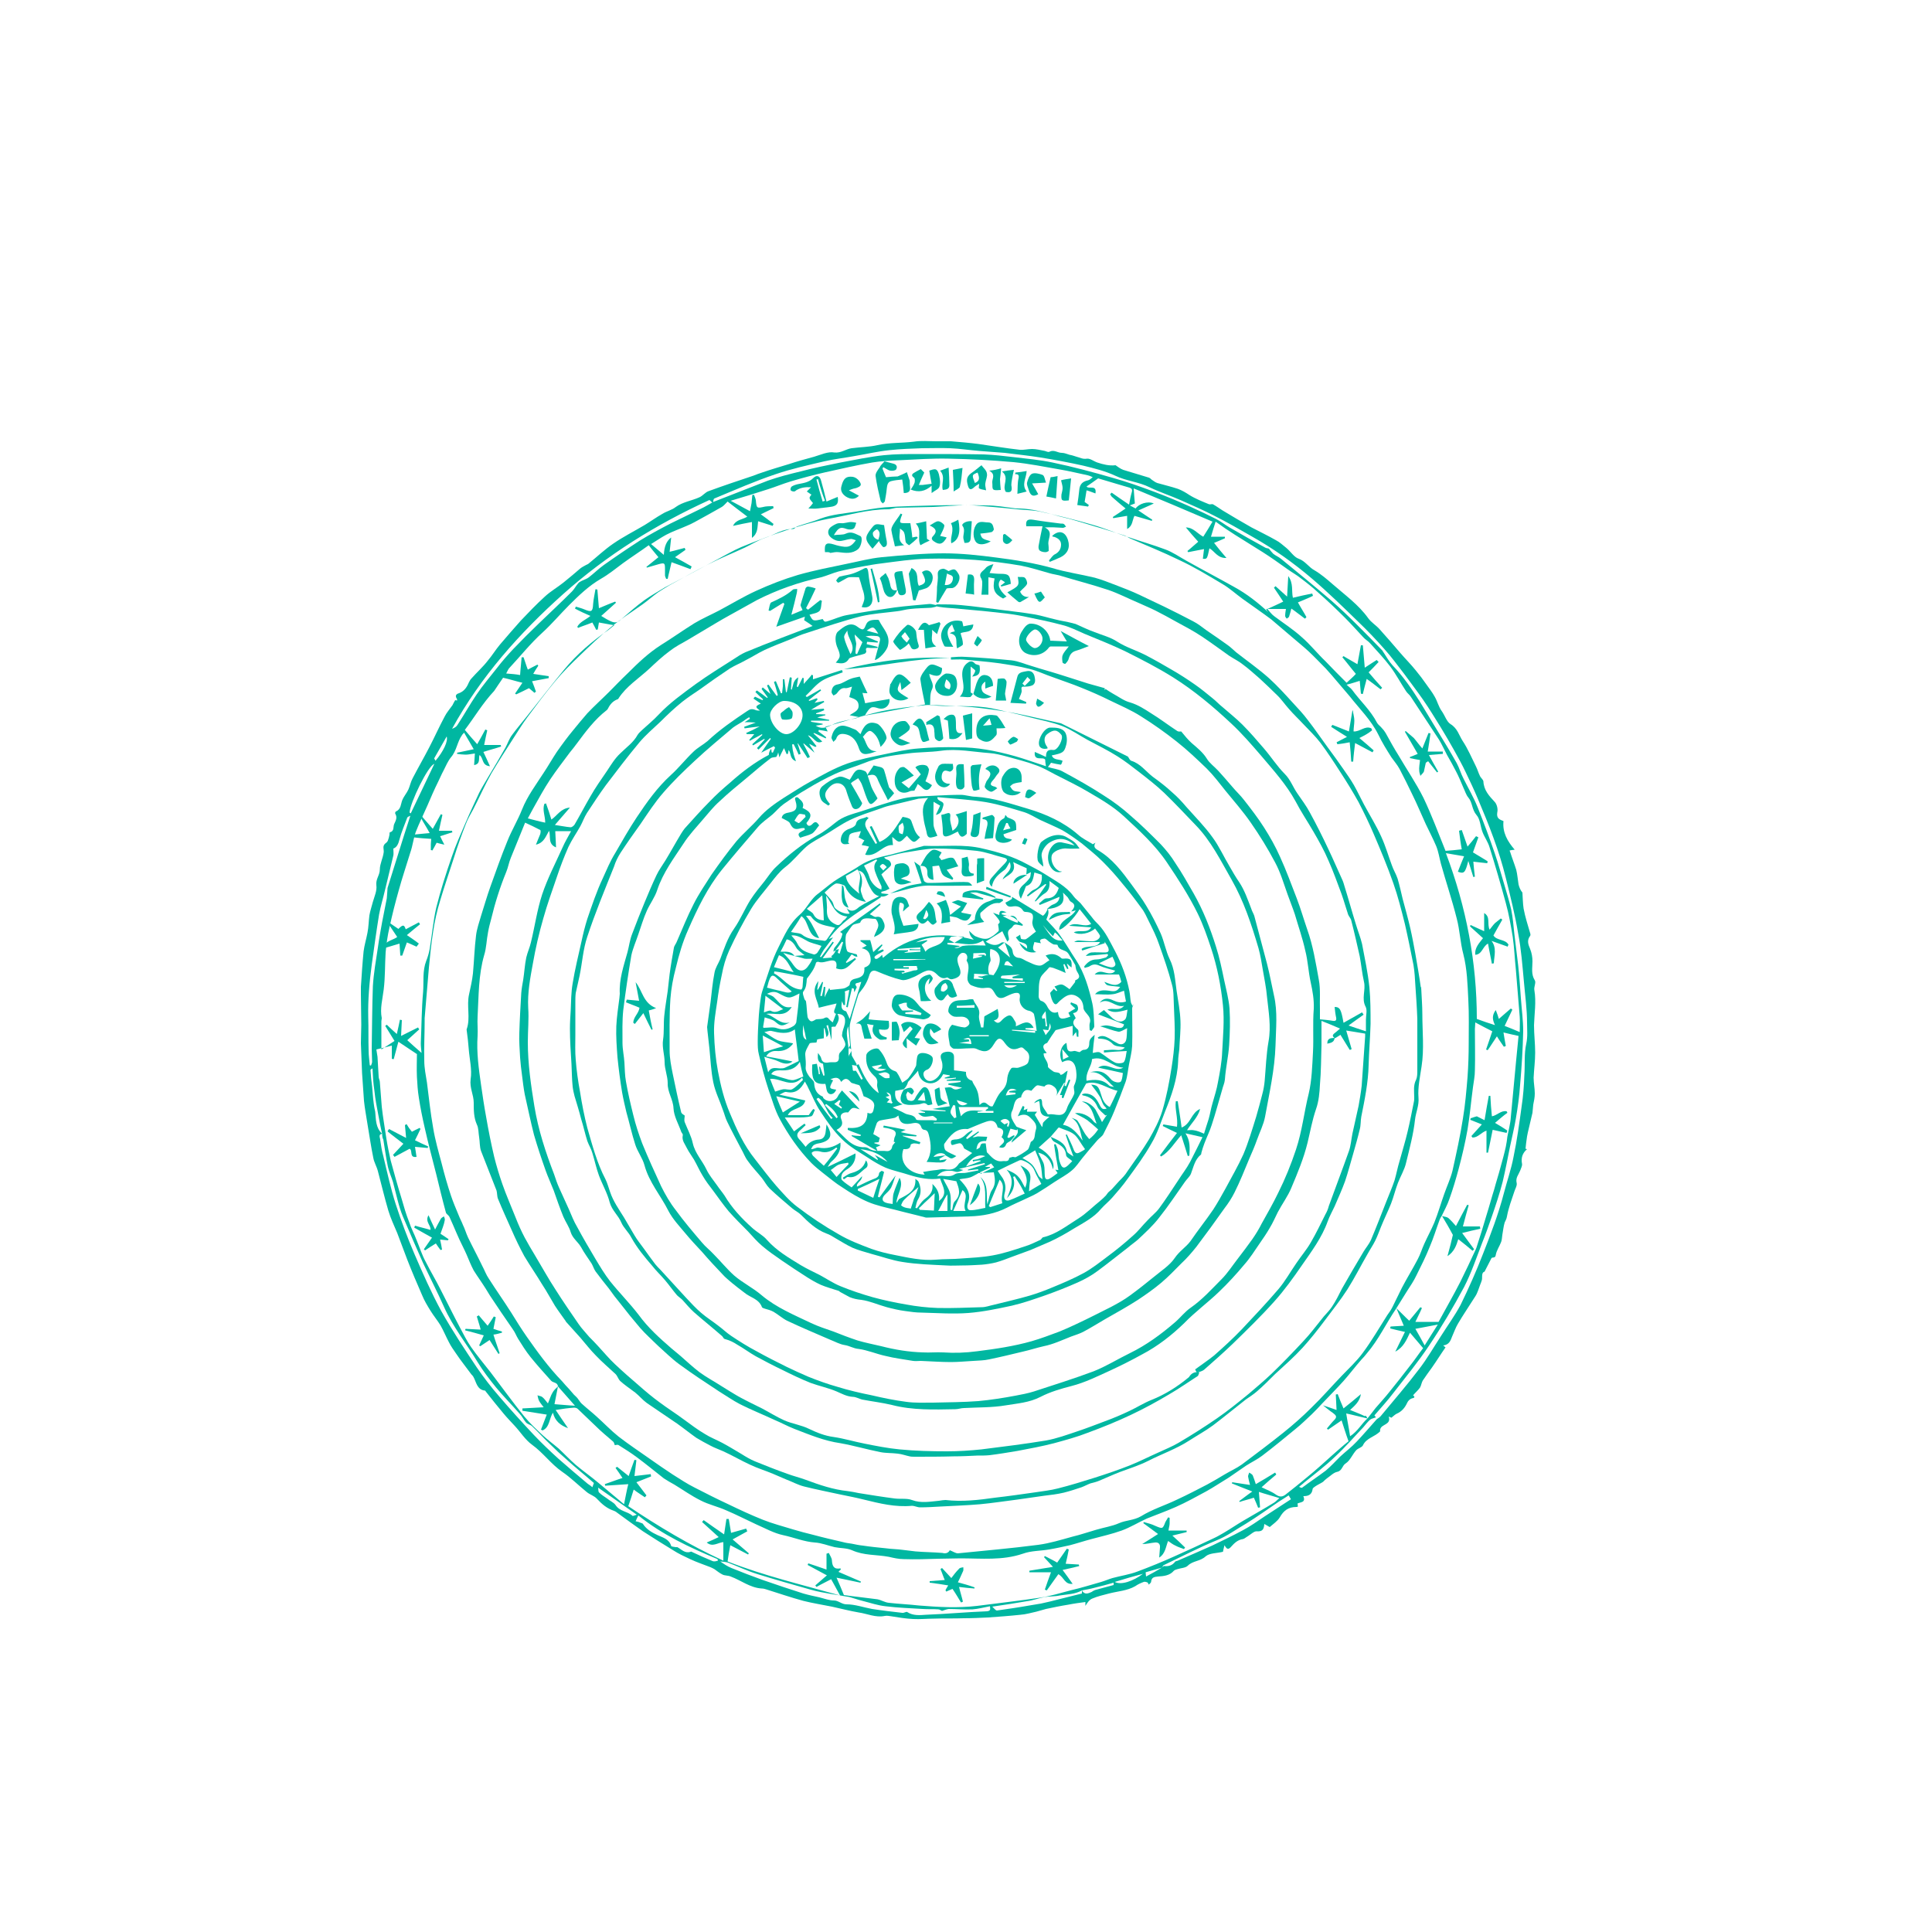 <svg enable-background="new 0 0 500 500" viewBox="0 0 500 500" xmlns="http://www.w3.org/2000/svg"><g fill="#00b7a1"><path d="m389.1 212.5c-.3 2.9 1 5.2 2.9 7.4-.7.1-1 .1-1.3.2 0 .1 0 .2.1.3.5 1.6 1.1 3.1 1.6 4.7.3 1.2.4 2.6.6 3.8.2.8.5 1.5 1 2.1.1 1.4.1 2.8.3 4.1.4 2.2 1.1 4.3 1.7 6.4.1.2.1.6 0 .7-.9 1.2-.5 2.2 0 3.4.4 1 .6 2.1.6 3.2 0 1.7-.4 3.3.6 4.9.4.6-.3 1.7-.1 2.6.5 3 0 6-.1 9 0 2.4.3 4.8.3 7.1 0 2.2-.3 4.3-.4 6.5 0 1.4.3 2.7.3 4.1 0 1-.2 1.9-.4 2.9-.1.7-.1 1.4-.2 2.1-.4 1.7-.8 3.4-1.2 5.1-.1.4-.2.9-.2 1-.2 1.3-.3 2.2-.4 3.2.1 0 .3.1.4.1-1.2 1-1.6 2.3-1.3 3.8.1.5-.3 1.2-.5 1.8-.4 1-1.2 1.8-.9 3.1.2.7-.4 1.6-.6 2.3-.7 2.1-1.5 4.2-1.9 6.4-.1.7-.4 1.1-.6 1.6-.3 1-.4 2.1-.6 3.2-.1.6-.1 1.3-.3 1.8-.4 1.1-1.2 2.2-1.4 3.4-.1.9-.9.5-1.1.8-.6 1.1-1.1 2.2-1.8 3.5-1 .3-.4 1.7-.8 2.5-.1.3-.2.6-.3.8-.4 1-.7 2.2-1.3 3.1-1.5 2.4-3.1 4.7-4.5 7.1-.6 1-1 2.2-1.5 3.3-.4 1-.7 2.1-2.3 2.3.3.3.5.4.6.5-1.2 1.7-2.3 3.5-3.5 5.2-.8 1.1-1.6 2.2-2.4 3.4-.3.5-.4 1.3-.7 1.8-.5.7-1.2 1.3-1.8 2 .2.2.8.6-.3.8-.4.1-1 .6-1.2 1.1-.6 1.3-1.4 2.3-2.8 2.9-.4.2-.8.6-1.3 1 0 0-.3-.1-.7-.3.7 2.2-1.9 1.9-2.2 3.3-.1.2 0 .5 0 .5-1.4 1.5-3.6 1.7-4.5 3.7-.3.5-1.2.7-1.7 1.2-1 1.1-1.6 2.7-2.7 3.4-1 .6-.9 1.9-2.2 2.2-1 .2-1.8 1.1-2.7 1.7-.4.3-.7.6-1 .9-.6.4-1.3.7-1.9 1.1-.3.2-.8.5-.8.8-.2 1.5-1.2 1.8-2.4 1.8.7 1.7-.7 1.5-1.5 1.9 0 .3.1.5.1.8-.2.1-.3.1-.4.1-2 0-3.3.9-4.3 2.7-.6 1-1.7 1.7-2.6 2.5-.4-.2-.8-.5-1.4-.8-.1 1.3-.4 2-1.9 1.9-.7-.1-1.6.8-2.4 1.3-.4.2-.8.6-1.2.7-1.4.2-2.3 1.1-3.1 2-.7.8-1.1.7-1.7-.4-.2.7-.3 1.2-.4 1.7-1.6.4-3.5.3-4.5 1.2-1.4 1.3-3.3 1.1-4.6 2.4-.6.6-1.8.6-2.7.9-.3.1-.7.2-.9.4-1.1 1.3-2.7 1.4-4.1 1.5-1 .1-1.7.2-1.8 1.4 0 .2-.4.5-.6.7-.1-.2-.2-.5-.4-.6-.3-.1-.7-.2-.9-.1-.8.3-1.5.6-2.2 1.1-2.1 1.2-4.5 1.3-6.8 1.9-1.5.4-2.9.7-4.3 1.3-.8.3-1.3 1.1-1.8 1.9 0-.2 0-.5 0-1-1.5.2-3 .4-4.5.7-1.9.3-3.8.7-5.7 1.1-.8.2-1.7.5-2.5.7-1.4.3-2.7.7-4.1.8-2.8.3-5.6.5-8.4.7-2.1.1-4.2.2-6.3.2-2.6.1-5.1 0-7.7.1-1.8 0-3.6.2-5.4.1-1.9-.1-3.8-.4-5.6-.7-.6-.1-1.2-.2-1.7-.1-2.4.5-4.6-.6-6.8-.9-2.3-.4-4.6-1-6.9-1.5-2.5-.5-5-.9-7.4-1.5-3.3-.9-6.5-2-9.7-3-.3-.1-.7-.2-1.1-.2-3-.2-5.3-2.1-8-3.1-.7-.3-1.5-.2-2.1-.5-.8-.4-1.4-.9-2.1-1.4-.3-.2-.6-.3-1-.5-1.8-.7-3.6-1.3-5.3-2.1-1.5-.7-3-1.4-4.4-2.3-2.6-1.6-5.2-3.2-7.8-4.9-2.3-1.6-4.6-3.3-6.8-4.9-.2-.2-.5-.3-.7-.4-1.8-.6-3.1-1.7-4.4-3.1-.7-.8-1.9-1.1-2.7-1.8-2.1-1.7-4.1-3.7-6.3-5.2-2.9-2-4.9-4.9-7.8-7-1.8-1.3-3-3.3-4.5-4.9-1-1.1-2-2.1-2.9-3.2-1.6-1.9-3.1-3.8-4.6-5.7-.1-.1-.1-.2-.1-.2-2.2-.2-2.3-2.2-3.1-3.6-.1-.2-.3-.4-.5-.6-1.3-1.8-2.7-3.5-3.9-5.3-.7-1-1.4-2-1.9-3-.8-1.5-1.4-3-2.2-4.4-.8-1.3-1.8-2.5-2.6-3.8s-1.6-2.6-2.2-4.1c-1.3-3-2.6-6-3.8-9.1-.9-2.3-1.7-4.6-2.6-6.9-.8-1.9-1.7-3.8-2.3-5.8-1-3.4-1.8-6.8-2.7-10.2-.3-1.2-1-2.3-1.2-3.5-.6-2.9-1-5.8-1.5-8.7-.3-2-.7-4-.9-6-.2-2.4-.3-4.8-.5-7.2-.1-2.6-.2-5.1-.3-7.7 0-1.6.1-3.2.1-4.8 0-2.6-.1-5.3-.1-7.9 0-.6 0-1.2 0-1.9.2-3.1.4-6.2.7-9.2.2-1.6.7-3.2 1-4.8.3-1.5.3-3 .5-4.5.2-1.2.6-2.3.9-3.5.4-1.4 1.1-2.9.9-4.3-.2-1.6.9-2.6.9-4.1 0-1.4.8-2.9 1-4.4.1-.8-.4-1.6.4-2.3.3-.2.6-.5.7-.8.2-.5.3-1 .4-1.5 0-.2 0-.6.1-.6 1.2-.3.8-1.4 1.1-2.1.4-.9.9-1.7.3-2.7-.1-.1 0-.6.2-.6 1.3-.6 1.2-1.9 1.6-2.9s1.2-1.9 1.6-2.8.6-2 1.1-2.9c1.4-2.7 2.9-5.3 4.3-8s2.6-5.4 4-8c.5-1 1.3-1.9 2-2.9.2-.4.4-.8.7-1.3-.1 0 .2 0 .5.1 0-.2 0-.4-.1-.5-.5-.8-.1-1.2.6-1.4 1.3-.5 2-1.5 2.5-2.7.2-.4.4-.8.7-1.1 1.4-1.6 3-3 4.3-4.7 1.1-1.3 2-2.8 3.1-4.1 1.8-2.1 3.6-4.2 5.4-6.2 2-2.1 4-4.2 6.2-6.2 1.5-1.4 3.3-2.4 4.9-3.7 1.5-1.2 2.9-2.4 4.3-3.6.5-.4 1-.6 1.5-.9.2-.1.5-.2.7-.4 2.1-1.7 4.1-3.6 6.3-5.1 2.6-1.8 5.4-3.2 8.1-4.8 1.5-.9 3-2 4.6-2.9 1.1-.7 2.5-1 3.5-1.8 1.8-1.3 4.1-1.6 6.1-2.5.9-.4 1.5-1.3 2.4-1.6 3.8-1.4 7.7-2.7 11.6-4 .8-.3 1.5-.6 2.2-.8 2.3-.8 4.7-1.5 7-2.2 2.1-.7 4.3-1.3 6.5-1.9 1.7-.5 3.6-1.4 5.2-1.1 1.8.2 3-.9 4.5-1.1 2.2-.3 4.5-.3 6.7-.8 3.1-.7 6.3-.5 9.4-.9 1.9-.3 3.9-.1 5.8-.1h3.8c2.4.2 4.8.4 7.1.7 3.6.5 7.1 1.1 10.7 1.5 1 .1 2.1-.2 3.2-.2s2.2.3 3.3.5c.4.1.9.4 1.2.2 1.2-.6 2.1.3 3.2.3.7 0 1.3.3 2 .5.6.1 1.2.3 1.8.5.9.2 1.6.7 2.7.5.8-.1 1.8.7 2.7 1 1.5.5 3.1.9 4.7.7.6.4 1.2.9 2 1.2 2.2.7 4.4 1.3 6.6 2 .3.1.5.3.7.5.5.3.9.7 1.5.9 1.7.5 3.5.9 5.3 1.5 1.1.4 2.1 1 3 1.6 1.6 1 3.4 1.7 5.1 2.4.3.1.7-.1 1 0 .9.5 1.7 1.1 2.5 1.6 2.5 1.5 5 3 7.5 4.4 2.1 1.1 4.2 2.1 6.3 3.3 1 .5 1.8 1.3 2.7 2 1.1.9 2 2.4 3.2 2.8 1.7.6 2.6 2.2 4.1 3 1.7 1 3.2 2.3 4.7 3.6 3.2 2.8 6.7 5.3 9.2 8.8.8 1.1 2 1.8 2.9 2.8 1.9 2.1 3.7 4.2 5.5 6.3 1.3 1.5 2.7 2.9 3.9 4.4 1 1.2 1.9 2.4 2.8 3.7.7 1 1.5 2 2.1 3.1.7 1.2 1 2.6 1.8 3.7s1.3 2.8 2.3 3.4c1.8 1.1 2.2 2.9 3.1 4.3 1.4 2.1 2.4 4.5 3.5 6.7.4.8.6 1.6 1 2.4.2.5.8.9.9 1.4.1 2.3 1.5 3.8 2.9 5.3.6.6.9 1.9.7 2.7-.3 1.7.7 1.9 1.6 2.3zm-109.1 199.1c-1.8 1-3.8 1-5.7 1.3-1.3.3-2.6.2-3.9.4-1.6.3-3.1.9-4.7 1.1-2.8.5-5.6.9-8.9 1.4.5.5.9 1 1.2 1 2.8-.4 5.6-.8 8.4-1.3 1-.2 2-.3 3-.5 1.5-.3 3-.7 4.6-1.1l6-1.5c0-.2 0-.5 0-.8.7 1.2 1.6.8 2.5.4.3-.2.6-.4.9-.5 1.6-.4 3.2-.9 4.8-1.3 0 0 0-.2 0-.6-1.7.5-3.3.9-4.9 1.3-1.1.3-2.2.5-3.3.7zm20.7-5.9c.2-.2.5-.5.7-.4 1.1.1 2-.2 2.7-1.1.1-.2.5-.2.7-.3 3-1.3 6-2.6 8.9-3.9 2.7-1.3 5.4-2.6 8-4 1.9-1 3.7-2.3 5.5-3.5 2.3-1.5 4.6-3 6.9-4.5-.3-.5-.5-.8-.6-1-.9.6-1.7 1.1-2.5 1.6-2.8 1.9-5.6 3.9-8.5 5.7-2.6 1.5-5 3.3-7.8 4.4-4.6 1.9-9 4.2-13.4 6.3-.3 0-.4.5-.6.7-1.4.4-2.8.8-4.2 1.2 0 0 0 .5.1 1.1 1.5-.8 2.8-1.5 4.1-2.3zm-201.8-112.3c-1.1.2-.5 1.1-.5 1.6.2 1.4.4 2.8.8 4.2 1 4.2 1.9 8.3 3.2 12.4 1.4 4.3 3 8.6 4.8 12.8 2.2 5.1 4.4 10.1 7 14.9 2.8 5 6 9.8 9.2 14.6 1.8 2.6 3.7 5.1 5.8 7.5 2.9 3.4 5.9 6.7 9 10 2 2.1 4.1 4.1 6.3 6.1 2.5 2.2 5.1 4.4 7.6 6.5.4.3.8.5 1.2.9.2-.5.3-.8.4-1.1-2.4-2.1-4.9-4.1-7.2-6.2-1.4-1.2-2.8-2.5-4.2-3.9-1.6-1.5-3-3.1-4.6-4.6-.4-.4-1.2-.5-1.6-1-.6-.7-1-1.6-1.6-2.2-2-2.3-4.2-4.5-6.1-6.8-1.7-2.1-3.4-4.3-4.8-6.6-2.9-4.8-6.4-9.1-8.7-14.3-1.7-3.8-3.6-7.5-5.4-11.3-1.8-4-3.5-8-5.2-12-.6-1.4-1-2.8-1.4-4.3s-.8-3.1-1.2-4.7c-.4-1.3-1-2.6-1.3-3.9-.5-2.3-.8-4.7-1.2-7.1-.2-.3-.3-.9-.3-1.5-.4-1.6-.7-3.3-1-4.9-.4-2.1-.8-4.1-1-6.2-.3-1.9-.4-3.8-.5-5.8-.4.2-.6.4-.5.6.1 1.4.2 2.7.4 4.1.2 2.2.3 4.4.8 6.5.2 2 .1 4.2 1.8 5.7zm255 73.7c.7-.9 1.4-1.8 2.1-2.7 1.2-1.4 2.5-2.8 3.6-4.2 1.8-2.2 3.5-4.4 5.2-6.6 1.3-1.6 2.4-3.3 3.5-4.7-1.2-1.4-2.2-2.6-3.4-4-.9 1.9-1.7 3.8-3.8 4.9.9-1.8 1.7-3.5 2.5-5.1-1.4-.3-2.6-.6-3.8-.9 0-.2 0-.3.1-.5 1.1-.1 2.3-.1 3.4-.2-.6-1.5-1.3-3-1.9-4.5 1.1 1 2.1 2.1 3.3 3.2.9-1.1 1.9-2.3 2.9-3.5.1.1.3.2.4.2-.5 1.2-1.1 2.3-1.7 3.6h6c1.8-3.3 3.8-6.8 5.6-10.3 1.4-2.8 2.7-5.6 4-8.4.1-.2.1-.3.2-.5.9-2.8 1.8-5.6 2.6-8.4.7-2.2 1.3-4.5 2-6.7.5-1.9 1.1-3.7 1.6-5.6.5-1.8 1-3.6 1.4-5.4.2-.9.3-1.8.4-2.6.3-1.7.8-3.4.9-5.1.5-5 .9-9.9 1.4-14.9.2-2.1.4-4.1.6-6.1-1.5-.3-2.6-.6-3.9-.9.2 1.3.4 2.4.6 3.5-.2.1-.3.1-.5.2-.6-.9-1.2-1.7-1.8-2.7-.9 1.3-1.6 2.5-2.4 3.6-.1-.1-.3-.1-.4-.2.5-1.5 1.1-3.1 1.6-4.7-1.4-.7-2.9-1.5-4.4-2.3 0 .7-.1 1.2-.1 1.7 0 3.6.1 7.1 0 10.7 0 1.5-.3 2.9-.5 4.4-.5 3.7-.8 7.3-1.4 10.9-.6 3.4-1.4 6.8-2.3 10.2-.7 2.6-1.5 5.3-2.4 7.8-.5 1.5-1.3 2.9-2 4.4-.2.3-.4.6-.5.9-.9 2.4-1.6 4.8-2.6 7.1-1 2.5-2.2 4.9-3.4 7.3-.7 1.5-1.6 2.8-2.5 4.2-.9 1.5-1.9 3-2.8 4.5-2.6 3.8-4.5 8-7.6 11.6-.4.5-.9 1.1-1.4 1.6-1.6 1.8-3 3.7-4.6 5.5-1.8 2-3.7 3.9-5.5 5.8-.9 1-1.8 1.9-2.7 2.8-1.4 1.3-2.7 2.6-4.2 3.8-2.8 2.3-5.7 4.7-8.6 6.9-1.3 1-2.8 1.7-4.2 2.6-1.5 1-3 2.1-4.5 3.1-2 1.2-3.9 2.5-5.9 3.6-2.6 1.4-5.1 2.8-7.8 4-2.5 1.1-5 2-7.5 3-2.2 1-4.3 2.3-6.5 3.1-2.5.9-5.2 1.5-7.8 2.2-1.9.5-3.7 1.1-5.6 1.6-1.8.4-3.6.8-5.4 1.1-2.3.4-4.6.3-6.8 1.1-5.3 1.8-10.7 1.2-16.1 1.2-1.9 0-3.8.1-5.7.1-3 .1-6 .2-9 .1-1.3 0-2.6-.3-3.9-.6-3.2-.6-6.4-.3-9.5-1.7-1.4-.6-3-.5-4.5-.8-1.7-.4-3.4-1.1-5.1-1.2-2.8-.2-5.4-1.3-8.2-1.9-2.4-.5-4.7-1.8-7-2.8-2.6-1.2-5.1-2.5-7.7-3.6-2.2-1-4.6-1.5-6.7-2.6-2.4-1.2-4.5-2.7-6.8-4.1-.9-.5-1.8-1-2.7-1.6-2.3-1.8-4.6-3.7-6.9-5.4-1.6-1.2-3.2-2.2-4.8-3.2-.3-.2-.7 0-1 0-.1-.3-.2-.7-.4-.9-1.5-1.3-3.1-2.6-4.5-4-1.6-1.5-3.1-3-4.7-4.5-.2-.2-.6-.3-.9-.3-1.5.1-3 .3-4.8.6 1.1 1.7 2.2 3.2 3.2 4.7-2-.7-3.4-1.9-3.9-4-1 1.5-.8 3.8-2.7 4.6-.1-.1-.3-.2-.4-.2l1.5-3.9c-2.1-.3-4.2-.7-6.3-1 0-.2 0-.4 0-.6 1.7-.1 3.5-.2 5.5-.3-.5-.7-.9-1.1-1.2-1.7-.2-.4-.3-.9-.4-1.4.5.2 1 .2 1.3.5.5.4.8.9 1.4 1.6.5-1.1.7-2 1.2-2.8.3-.6.9-1.1 1.4-1.6-.3 1.5-.6 3.1-.9 4.6 1.6.1 3.3.3 5.3.4-1.6-1.8-3-3.4-4.4-5-.1-1.1-1.3-.9-1.8-1.5-1.8-2-3.6-4-5.3-6.1-1.2-1.5-2.2-3.1-3.2-4.7-.5-.8-.8-1.7-1.4-2.5-2-2.9-4-5.8-5.9-8.7-.4-.6-.7-1.2-1.1-1.8-1-1.6-2.1-3.1-3.1-4.7-.7-1.3-1.2-2.6-1.8-4s-1.3-2.7-1.9-4c-.3-.6-.5-1.2-.8-1.8-.6-1.4-1.2-2.8-1.8-4.1-.2-.4-.8-.7-.9-1.1-.9-3.3-1.7-6.6-2.5-9.9-1-4-2.1-8-3-12.1-.6-2.6-1.1-5.1-1.5-7.7-.3-1.8-.4-3.6-.5-5.4-.1-2.1 0-4.3 0-5.9-1.8-1.2-3.3-2.2-4.8-3.2-.4 1.5-.8 3-1.2 4.5-.2 0-.3 0-.5-.1 0-1.1 0-2.2 0-3.4-1.5.4-2.7.7-4 1 .1.6.2 1.3.3 1.9.1 1.7.2 3.5.3 5.2 0 .4.3.9.3 1.3.2 2.1.3 4.3.5 6.4.3 2.8.8 5.5 1.2 8.3.3 1.9.7 3.8 1.1 5.6.9 3.3 1.8 6.6 2.8 9.8.6 2.1 1.2 4.2 2 6.2.5 1.6 1.3 3 1.9 4.6.8 1.9 1.4 3.9 2.4 5.7 1.2 2.4 2.6 4.7 3.8 7.1 1.7 3.3 3.3 6.6 5 9.8.9 1.7 1.8 3.5 2.9 5.1 1.6 2.3 3.4 4.4 5.1 6.6 2.9 3.8 5.7 7.7 8.7 11.4 1.4 1.7 3.1 3.3 4.7 4.8 1.3 1.2 2.8 2.3 4.2 3.5 1.5 1.4 2.9 2.9 4.4 4.2 1.9 1.6 3.9 3 5.8 4.6 2.2 1.8 4.4 3.7 6.7 5.6.4-1.9.7-3.7 1.1-5.2-2 .1-4 .3-6 .4 0-.1 0-.3-.1-.4 1.5-.5 3-1.1 4.6-1.6-.6-.9-1.2-1.8-1.8-2.6.1-.1.3-.2.4-.3 1 .8 2 1.6 3 2.4.5-1.5 1-2.8 1.5-4.2.2 0 .4.1.5.1-.2 1.4-.3 2.7-.5 4.1 1.5-.2 2.8-.3 4.2-.5 0 .2.1.4.1.6-1.3.5-2.5 1-3.8 1.5.9 1.2 1.8 2.3 2.6 3.4-.1.2-.3.3-.4.5-1-.7-2-1.3-2.9-2-.4 1.4-.9 2.8-1.4 4.3 7.9 5.3 15.9 10.1 24.6 14.1 0-1.7 0-3.2 0-4.8-1.4.1-2.8 1.4-4.3.1 1-.4 2-.9 3.1-1.4-1.5-1.4-2.9-2.6-4.3-3.9.1-.2.3-.3.4-.5 1.7 1.2 3.4 2.4 5.3 3.7.2-1.4.4-2.7.6-4h.6c.2 1.2.4 2.5.6 3.6 1.3-.4 2.6-.7 3.9-1.1.1.2.2.5.3.7-1.3.7-2.5 1.4-3.8 2.1 1.4 1.2 2.8 2.4 4.2 3.6-.1.1-.1.2-.2.3-1.5-.8-3.1-1.6-4.6-2.4-.3 1.5-.5 2.8-.7 4.2 9.4 3.7 19.2 6 29.1 8.8-.9-1.7-1.7-3.1-2.3-4.2-1.3.7-2.6 1.3-3.8 2-.1-.1-.2-.3-.3-.4 1-.9 2-1.7 3-2.6-1.7-.9-3.3-1.8-5-2.7.1-.1.1-.3.2-.4 1.5.5 3 1 4.7 1.6 0-1.5 0-2.8 0-4.1.2-.1.4-.1.6-.2.3.7.8 1.3.8 2 .1 1.4.5 2.3 2.2 2 0 0 .1.1.1.3-.3.2-.5.5-.6.6 1.9.8 3.9 1.7 5.8 2.5 0 .1-.1.2-.1.3-2-.4-4.1-.9-6.2-1.3.7 1.6 1.3 3 1.9 4.5 2.8.4 5.8.7 8.7 1.1 1 .2 1.9.8 2.9.9 2.6.3 5.2.4 7.8.7 5 .4 10 .7 15.1.1 5.4-.7 10.7-1.3 16.1-2.1 2.9-.4 5.6-1.3 8.4-2 2.6-.6 5.1-1.4 7.6-2.1 1-.3 1.9-.7 2.9-1 2.2-.6 4.4-.9 6.5-1.7 3.2-1.2 6.4-2.5 9.5-3.9 3.4-1.5 6.8-3.1 10.2-4.7.9-.4 1.7-.9 2.6-1.4 1.7-1 3.3-2.1 5-3.1 2.7-1.6 5.4-3.1 8-4.7.5-.3.8-.7 1.4-1.2-1.9-.6-3.5-1-5.3-1.6.1 1.4.2 2.7.3 4-.2 0-.3.1-.5.1-.3-.8-.7-1.7-1.1-2.6-1.2.4-2.5.7-3.7 1.1 0-.1-.1-.2-.1-.2 1.1-.8 2.2-1.7 3.4-2.5-1.8-.7-3.6-1.4-5.3-2.1 0-.1.1-.2.1-.3 1.5.2 3 .5 4.6.7-.2-.8-.4-1.5-.5-2.2 0-.3.2-.7.3-1 .3.2.7.4.9.7.3.7.5 1.4.8 2.3 1.7-1 3.4-2 5-3 .1.2.2.3.3.5-1.3 1.1-2.5 2.1-3.8 3.3 1.4.7 2.6 1.1 3.7 1.9 1 .7 1.7.6 2.5 0 1.9-1.5 3.8-3 5.7-4.6 2.2-1.8 4.3-3.7 6.4-5.6 1.5-1.3 2.9-2.6 4.2-3.6-.7-1.9-1.2-3.6-1.8-5.4-1.2.8-2.3 1.6-3.5 2.4-.1-.1-.2-.2-.3-.3.6-.7 1.2-1.5 1.9-2.2.8-.8.5-1.2-.3-1.8-.9-.6-1.7-1.3-2.6-2 1.2.4 2.4.8 3.5 1.2-.1-1.4-.1-2.7-.2-4 .2 0 .3-.1.5-.1.4 1.1.9 2.3 1.5 3.7 1.6-1.3 3-2.4 4.5-3.7-.3 1.9-1.6 3-2.8 4.1 1.4.6 2.6 1 3.8 1.6.3-.3.5.2.7.6-1.8-.4-3.6-.9-5.5-1.3.3 2 .7 3.8 1 5.9 2-1.3 3-3.3 4.5-4.6zm2.4.2c.4-.3.8-.5 1.1-.9 3.3-4 6.7-7.9 9.8-12 2.1-2.7 3.8-5.7 5.7-8.6 1.7-2.7 3.6-5.3 5.1-8.1 2.1-4.3 4.1-8.8 5.8-13.2 2-5.1 4-10.3 5.4-15.7.8-3.1 1.9-6.2 2.5-9.4.9-4.3 1.5-8.7 2.1-13.1.4-2.6.6-5.3.7-8 .2-2.8-.1-5.6.5-8.2.4-1.9.2-3.6.2-5.4 0-3.5-.5-7-.8-10.5-.4-4.2-.7-8.5-1.5-12.6-.8-4.8-2-9.6-3.2-14.4-1.7-7-4.4-13.8-7.2-20.4-1-2.4-2.1-4.7-3.2-7-.9-1.9-1.9-3.7-2.9-5.5-1.1-2-2.3-4-3.5-6-1.5-2.4-3-4.9-4.6-7.2s-3.3-4.5-4.9-6.7c-1.7-2.2-3.3-4.4-5.1-6.4-2.2-2.5-4.4-4.8-6.8-7.1-3.9-3.8-7.8-7.6-11.9-11.1-4.8-4.1-10-7.8-15.5-10.9-3.3-1.9-6.6-3.8-10-5.5-2.7-1.4-5.5-2.6-8.4-3.9-2.7-1.2-5.5-2.1-8.2-3.4-2.8-1.4-6-1.6-8.9-3-2.6-1.2-5.4-1.9-8.3-2.6-3.6-.8-7.3-1.5-11-2.1-3.1-.5-6.2-.8-9.3-1.2-2.2-.2-4.4-.3-6.6-.5-2.5-.2-5-.6-7.5-.7-2.4-.1-4.9 0-7.3 0-2.8.1-5.6.2-8.4.5-3 .3-5.9 1-8.9 1.5-2.7.5-5.4.8-8 1.4-4.2 1-8.4 1.9-12.5 3.3-5.4 1.8-10.6 4.1-15.9 6.3-.3.1-.3.8-.4 1.2-.3-.2-.5-.5-.9-.8-13.8 6.3-26.5 14.2-37.8 24.3s-21.4 21.4-28.8 34.9c.6-.2 1.1-.5 1.4-1 1.7-2.6 3.2-5.3 4.9-7.8 1.6-2.4 3.5-4.6 5.3-6.9 1.3-1.7 2.7-3.3 4.2-4.9 2.2-2.3 4.4-4.5 6.7-6.7 2.8-2.7 5.7-5.4 8.5-8.2.6-.6 1-1.4 1.6-2.1.2-.3.6-.5 1-.7.6-.3 1.3-.5 1.8-.9 1.3-1 2.5-2.2 3.9-3.2 3.1-2.2 6.2-4.3 9.3-6.3 2.6-1.6 5.2-3 7.9-4.4 2.6-1.3 5.2-2.5 7.8-3.8 1.1-.5 2.2-1.2 3.3-1.8 4.7-1.8 9.4-3.7 14.1-5.5 2.8-1 5.6-1.7 8.5-2.4 3.4-.9 6.9-1.6 10.3-2.3 3.8-.7 7.5-1.5 11.3-1.9 2.9-.3 6-.3 8.9-.3 5.6 0 11.3 0 16.9.1 2.6.1 5.2.4 7.7.7 3.4.4 6.8.7 10.1 1.4 5.3 1.1 10.5 2.5 15.7 4 3.6 1 7.2 2.3 10.7 3.6 3.2 1.2 6.3 2.5 9.4 3.9 2.2 1 4.3 2 6.5 3.1 1.2.6 2.3 1.5 3.5 2.2 3.1 1.8 6.1 3.5 9.2 5.2.3.2.8.2 1 .3.4.5.7.9 1.1 1.3.6.5 1.4.8 2 1.3 4.4 3.6 8.7 7.1 13 10.8 2.3 2 4.5 4.1 6.6 6.2 2.2 2.2 4.4 4.4 6.6 6.7.2.2.2.4.4.6.7 1.1 1.4 2.3 2.3 3.3 2.7 2.8 4.9 6 7 9.3 1.3 2.2 2.7 4.4 4 6.6 1.9 3.1 3.8 6.2 5.6 9.4.7 1.3 1.1 2.8 1.8 4.1 1.2 2.4 2.6 4.8 3.6 7.3 1.6 4 3.1 8 4.5 12.1.9 2.6 1.6 5.3 2.4 7.9.6 2.1 1.3 4.3 1.8 6.5.4 2 .6 4.1.8 6.2.3 2.7.7 5.5 1 8.2.3 2.8.5 5.7.7 8.5.2 2.9.6 5.7.6 8.6-.1 4.6-.4 9.3-.8 13.9-.2 2.9-.6 5.8-1.1 8.7-.4 2.4-1 4.8-1.5 7.2-.6 3-1.2 6.1-1.9 9.1-.8 3.1-1.8 6.1-2.8 9-.8 2.3-1.6 4.6-2.5 6.8-1.5 3.9-2.8 7.8-4.7 11.5-2.8 5.2-5.8 10.3-9.1 15.2-2.8 4.2-6.1 8.2-9.2 12.2-1.5 2-3.2 3.8-4.9 5.8 0 0 .2.3.4.5-.5.2-1.1.3-1.5.6-.7.6-1.2 1.3-1.8 2-2.4 2.5-4.7 5.2-7.3 7.6-2.5 2.4-5.3 4.5-8 6.7-.4.4-.9.7-1.3 1.1.4.2.6.3.8.2 2-1.5 4.1-2.9 6.1-4.4 1.3-1.1 2.5-2.4 3.7-3.6 1.4-1.3 3-2.5 4.3-3.9 1.8-1.9 3.5-3.9 5.2-5.8zm-28.3-209.7c.6.7 1.1 1.4 1.8 1.9 2.4 1.8 4.9 3.4 7.1 5.4 2.2 1.9 4 4.2 6.1 6.2 1.8 1.9 3.6 3.7 5.5 5.6.7-.7 1.6-1.4 2.4-2.3-1.2-1.4-2.3-2.9-3.5-4.3.1-.1.2-.2.3-.3 1.1.7 2.3 1.3 3.6 2.1.3-1.7.6-3.3.9-4.9h.5c.2 1.9.3 3.8.5 5.8 1.1-.7 2.1-1.4 3.1-2 .2.2.3.4.5.5-.9 1-1.9 2-2.6 2.7 1.1 1.3 2.3 2.7 3.5 4-.1.1-.3.3-.4.4-1.2-.9-2.3-1.8-3.6-2.7-.4 1.4-.7 2.7-1 3.9-.2 0-.3 0-.5-.1-.1-1.1-.2-2.2-.3-3.3-1.2.4-2.3.7-3.4 1 .5.5 1 .8 1.4 1.3 2.1 2.9 4.8 5.3 6.5 8.6.3.5.8.8 1.2 1.3.4.4.7.8 1 1.3 1.1 2 2.2 4 3.4 5.9 2.1 3.6 4.5 7.1 6.4 10.9 2.1 4.4 3.8 9 5.7 13.7 1.2-.1 2.7-.2 4.2-.4-.3-1.6-.5-3.2-.7-4.8.2-.1.5-.1.7-.2.5 1.4 1 2.9 1.5 4.3.8-.9 1.5-1.8 2.2-2.7l.6.3c-.5 1.3-.9 2.6-1.4 3.9 1.2.7 2.5 1.5 3.8 2.3 0 .2-.1.3-.1.5-1.2-.1-2.5-.3-3.6-.4.1 1.1.2 2.5.4 3.9-.1 0-.3 0-.4.1-.4-1.3-.8-2.6-1.3-4.2-.8 3.1-1.1 3.4-2.7 2.8.5-1.3 1-2.6 1.6-4-1.6-.3-3.1-.5-4.7-.8 5.3 14 8 28.3 8 42.9 1.6.6 3.1 1.1 4.7 1.6-.6-1.3-.9-2.4.2-3.9.4 1 .6 1.6.8 2.3 1-.9 2.1-1.8 3.1-2.7.1.1.3.2.4.3-.7 1.4-1.3 2.8-2 4.2 1.3.5 2.5 1 3.9 1.6 0-1.5.1-2.7 0-4-.3-4.1-.7-8.1-1-12.2-.3-2.8-.4-5.6-.8-8.4-.5-3-1-5.9-1.8-8.8-1.3-4.8-2.7-9.6-4.2-14.4-.4-1.4-1.3-2.6-1.8-3.9-.6-1.5-.6-3.4-1.6-4.5-1.2-1.4-1-3.2-2.1-4.5-.6-.7-.9-1.8-1.3-2.6-.6-1.4-1.2-2.9-1.9-4.2-.7-1.4-1.5-2.8-2.3-4.2-.7-1.3-1.3-2.7-2.1-4-2.4-3.7-4.9-7.4-7.3-11.1-.3-.5-.9-.9-1.2-1.4-1.4-2.1-2.6-4.4-4.1-6.4-1.6-2.1-3.4-4-5.2-6-.5-.6-1.3-1-1.8-1.6-1.6-1.7-3.1-3.4-4.7-5-2.2-2.2-4.5-4.4-6.9-6.5-1.4-1.3-2.9-2.5-4.5-3.7-1.1-.9-2.4-1.6-3.5-2.4-2.1-1.5-4.2-3-6.4-4.4-2.4-1.5-4.8-3-7.2-4.5-1.6-1-3.2-2.1-5-3.4-.5 1.5-.8 2.6-1.2 3.9h3.6v.4c-.9.4-1.8.8-2.8 1.2 1 1.3 2 2.5 3.2 3.9-2.3.1-3-1.7-4.4-2.5-.6 2.8-.6 2.8-1.7 2.7.1-.9.2-1.7.3-2.5-1.4.3-2.7.5-4.1.8-.1-.1-.1-.2-.2-.3.9-.7 1.7-1.5 2.8-2.4-1.1-1.2-2.2-2.5-3.2-3.7 1.9 0 3 1.6 4.5 2.4.8-1.3 1.6-2.5 2.4-3.9-6.8-2.9-13.6-5.8-20.4-8.6.1 1.6.2 2.8.3 3.9-.5.2-.8.3-1.3.5.6.3 1.1.6 1.5.8.8-1.2 3.1-2 4.7-1.3-1.2.6-2.5 1.1-4 1.8 1.3.9 2.4 1.6 3.6 2.4 0 .1-.1.2-.1.3-1.5-.4-3-.9-4.5-1.3-.6 1.1-.4 2.6-1.9 3.4 0-1.3 0-2.3 0-3.4-1.3.2-2.4.4-3.6.6 0-.1-.1-.2-.1-.3 1.1-.7 2.1-1.4 3.3-2.2-1.2-1-2.3-1.9-3.4-2.9-.3-.2-.4-.5-.6-.8.1-.1.3-.3.4-.4 1.4 1 2.9 2 4.5 3.1.2-1.1.4-2.2.7-3.2.2-.7 0-1-.6-1.2-1.1-.3-2.3-.7-3.4-1-1.7-.5-3.4-1-4.7-1.4-1.1.8-2.1 1.5-3 2.1.5.8 2.7-.6 2.3 1.8-.9-.3-1.5-.6-2.3-.8-.2 1.1-.3 2-.5 3 .4.3.7.5 1.1.8-.1.1-.1.2-.2.4-.9-.1-1.8-.3-2.8-.4.2-1.4.4-2.6.5-3.8.1-1.5.8-2.3 2.3-2.6.4-.1.7-.4 1.2-.8-.6-.3-.9-.4-1.3-.5-2.4-.5-4.8-1.1-7.2-1.5-4-.7-8-1.5-12-1.9-5.6-.5-11.2-.8-16.8-.9-4.2-.1-8.4.2-12.6.4-2.4.1-4.8.2-7.2.6-4 .7-8 1.6-12 2.5-3.1.7-6.1 1.5-9.1 2.4-2 .6-3.9 1.4-5.8 2-3.1 1-6.3 2-9.7 3 1.8 1 3.4 1.8 5 2.7.1-.7.3-1.4.4-2.1s.1-1.4.2-2.1c.1 0 .3 0 .4-.1.2.5.4.9.5 1.4.2 2.2.2 2.2 2.4 1.7.7-.1 1.4-.1 2.1-.1 0 .2.1.3.1.5-1.1.5-2.2 1.1-3.3 1.6 1.1.8 2.2 1.6 3.3 2.5-.1.2-.2.3-.2.5-1.3-.4-2.5-.8-3.8-1.2-.2 1.5 0 3.1-1.6 4.3 0-1.6 0-2.8 0-4.1-1.7.3-3.1.6-4.9 1 .8-1.7 2.5-1.6 3.7-2.4-1.8-1.4-3.6-2.7-5.1-3.9-.6.6-1 1.1-1.5 1.4-2.3 1.3-4.6 2.6-7 3.9-.7.4-1.4.7-2.1 1-1.8.8-3.6 1.4-5.3 2.3-1.3.7-2.6 1.6-3.9 2.4 1.1.9 2.2 1.9 3.3 2.8.1-2.2.7-3.6 1.9-4.5-.1 1.3-.3 2.5-.4 3.7 1.4-.3 2.6-.7 3.9-1 .1.2.1.3.2.5-.9.6-1.8 1.3-2.7 1.9 1.5.8 2.9 1.6 4.3 2.4-.1.2-.2.5-.3.7-1.6-.6-3.2-1.2-4.9-1.8-.3 1.4-.7 2.8-1 4.3-.1 0-.3 0-.4 0-.1-.3-.3-.6-.3-.9 0-.5 0-1.1 0-1.6 0-1.6-.1-1.7-1.6-1.3-1.1.3-2.1.6-3.1.9 0-.1-.1-.1-.1-.2 1-.8 2-1.6 3.1-2.5-.9-1.1-1.7-2-2.5-3.1-2.2 1.6-4.4 3-6.6 4.6-1.9 1.4-3.7 2.9-5.8 4.1-3.1 1.8-5.7 4.3-8.2 6.8-2.3 2.3-4.4 4.8-6.9 7.1-3.1 2.8-5.7 6.1-8.6 9.2-.3.3-.4.7-.8 1.4 1.4.1 2.6.2 3.6.4.1-1.7.3-3.1.4-4.6h.5c.4 1.1.7 2.2 1.1 3.2.9-.5 1.7-.9 2.5-1.3.1.1.1.2.2.3-.5.7-.9 1.4-1.3 2.1 1.4.2 2.7.4 4 .6v.5c-1.4.3-2.9.5-4.3.8.4 1 .7 1.8 1 2.7-.1.1-.3.2-.4.3-.5-.5-1.1-.9-1.4-1.2-1.2.6-2.2 1.1-3.3 1.6-.1-.1-.2-.1-.3-.2.6-.9 1.3-1.9 1.9-2.8-1.7-.4-3.2-.9-5-1.3-.8 1.1-1.6 2.4-2.3 3.4-3 3.2-5.1 6.8-7.6 10.1 1.1 1.3 2.1 2.5 3.2 3.7.7-1.2 1.4-2.5 2.1-3.8.2.1.3.1.5.2-.3 1.2-.5 2.4-.8 3.8h4.3c0 .1 0 .2.1.4-1.5.5-3.1.9-4.6 1.4.5 1.1 1.1 2.3 1.7 3.7-2.2-.2-1.6-2.1-2.7-2.9-.3 1 .3 2.3-1.4 2.6.1-1 .1-1.9.2-3-.9.1-1.6.3-2.4.3-.7 0-1.5-.1-2.2-.2 0-.1 0-.2 0-.3 1.4-.3 2.8-.6 4.3-.9-.9-1.6-1.7-2.9-2.5-4.3-.2.3-.4.4-.5.6-1.3 1.8-1.4 4.1-2.9 5.8-.8 1-1.3 2.2-1.9 3.4-.5.9-.9 1.9-1.4 2.9-1 2-1.9 4.1-2.8 6.2-1 2.3-2.1 4.5-3 6.8-.6 1.7-.8 3.6-1.4 5.3-1 3.3-2.1 6.5-3 9.8-.9 3.2-1.7 6.3-2.4 9.6-.5 2.1-.8 4.3-1 6.5-.2 3.2-.1 6.4-.5 9.6-.3 2.5-1 4.9-.5 7.4 0 .2-.1.5-.1.8v7.3c1.1-.7 2.2-1.4 3.4-2.2-.8-1.3-1.6-2.6-2.4-3.9.1-.1.3-.2.4-.3.8.8 1.7 1.6 2.6 2.4.3-1.4.6-2.6.8-3.7.2 0 .3.1.5.1-.1 1.3-.1 2.7-.2 4.1l4.4-2.2c.1.2.2.4.3.5-1 .9-2 1.8-3.1 2.8 1.1 1 2.3 2.1 3.7 3.3-.1-.9-.2-1.7-.2-2.5.2-4.4.2-8.9.6-13.3.2-2.7-.2-5.4.8-8 .4-1 .7-2 .9-3.1.6-3.6.9-7.2 1.7-10.7 1.1-4.4 2.5-8.8 4-13.1 1-3 2.3-5.9 3.6-8.9 1.1-2.6 2.3-5.1 3.5-7.7.7-1.4 1.6-2.8 2.4-4.2 1.5-2.5 3-5 4.4-7.5.6-1.1 1-2.4 1.8-3.4 1.1-1.5 2.3-2.9 3.5-4.4 3.3-4.1 6.5-8.3 9.9-12.4 3.3-4 7.3-7.4 11.5-10.3.5-.4 1-.8 1.5-1.2-1.5-.2-2.7-.5-4-.7-.1.6-.2 1.2-.3 1.8-.1 0-.3.1-.4.1-.3-.6-.6-1.2-1-1.9-1.2.5-2.5.9-3.7 1.4-.1-.1-.1-.2-.2-.3.7-1.3 2.2-1.8 3.4-2.8-1.4-.6-2.7-1.2-4-1.9.1-.2.2-.4.2-.5.7.2 1.5.4 2.2.7 1.9.8 2.2.6 2.3-1.4.1-1.3.4-2.5.6-3.8.2 0 .3 0 .5.1.1 1.6.3 3.2.4 4.8 1.5-.6 2.8-1.2 4.2-1.7.1.1.2.2.2.3-1.3 1.2-2.6 2.3-3.8 3.4.8.5 1.6 1 2.5 1.4s1.6.4 2.4-.3c2.1-1.8 4.1-3.6 6.3-5.2 1.7-1.2 3.5-2.2 5.3-3.3 2.2-1.2 4.4-2.3 6.6-3.5 2.3-1.2 4.6-2.5 6.9-3.7 2.1-1.1 4.1-2.3 6.2-3.2 3.9-1.6 7.8-3.1 11.8-4.4 3.5-1.1 7-2.2 10.6-2.9 5.2-.9 10.3-2.5 15.6-2.5.8 0 1.7-.4 2.5-.4 3.1-.1 6.1-.1 9.2-.2 2.2-.1 4.4-.3 6.7-.4 1.3-.1 2.6-.1 3.9 0 3.7.3 7.4.6 11.1 1 2 .2 4 .2 6 .6 4.5 1 9.1 2.1 13.5 3.4 3.2.9 6.2 2.2 9.3 3.2 3.2 1.1 6.4 2 9.6 3.2 1.9.7 3.6 1.9 5.4 2.9 4.1 2.3 8.3 4.5 12.4 6.8 3.3 1.8 6.2 4.1 8.9 6.6-.9-.9-.5-1-.3-.9zm-82.2 243.6c.8.3 1.5.8 2.1.8 6.9-.7 13.9-1.3 20.8-2.2 3-.4 5.9-1.3 8.8-2.1 2.1-.5 4.1-1.2 6.2-1.8 2-.6 4.1-.9 5.9-1.7s3.8-.7 5.7-1.8c2.9-1.8 6.2-2.8 9.3-4.3 2.6-1.2 5.3-2.6 7.8-3.9 1.5-.8 3-1.7 4.5-2.6s3.1-1.6 4.5-2.6c3.6-2.7 7.2-5.4 10.7-8.2 2.5-2 5-4.2 7.3-6.5 2.7-2.6 5.2-5.5 7.8-8.2 1.9-2 3.9-3.8 5.5-6 2.3-3.1 4.2-6.4 6.3-9.7.5-.7 1-1.4 1.4-2.2.8-1.6 1.6-3.3 2.4-4.9 1.3-2.5 2.8-4.9 4.1-7.4.7-1.3 1.1-2.7 1.7-4 .8-1.8 1.8-3.6 2.6-5.5 1-2.5 1.7-5 2.6-7.5.7-2 1.6-3.9 2.1-5.9 1-4.5 2-9 2.7-13.5.6-3.6.9-7.2 1.2-10.8.2-2.9.3-5.8.3-8.7 0-3.7.1-7.5-.1-11.2-.2-4-.3-8-1.3-11.9-.8-3-.9-6.2-1.7-9.2-1.2-4.8-2.8-9.5-4.1-14.2-.4-1.5-.6-3-1.2-4.5-.8-1.9-1.8-3.8-2.7-5.7-1.2-2.6-2.3-5.3-3.6-7.9-1-2.1-2.1-4.3-3.2-6.4-.6-1.1-1.4-2-2.1-3-1.2-1.9-2.4-3.8-3.4-5.9-1.9-3.8-4.9-6.7-7.4-9.9-1.5-1.8-3.1-3.6-4.6-5.4-.5-.6-1.1-1.2-1.6-1.8-1.5-1.5-2.9-3-4.4-4.4-1.4-1.3-2.8-2.4-4.3-3.7-1.8-1.5-3.6-3.1-5.4-4.6-2.4-1.8-4.9-3.5-7.4-5.3-1.8-1.3-3.4-2.8-5.3-3.9-3.7-2.2-7.3-4.4-11.2-6.2-4.1-2-8.3-3.7-12.5-5.5-.5-.2-1-.6-1.5-.8-1.9-.6-3.9-1.2-5.8-1.8-2.5-.7-4.9-1.5-7.4-2.2-1.6-.5-3.3-.8-4.9-1.3-3-.8-5.9-1.6-9-1.7-.6 0-1.2 0-1.7-.1-2.3-.3-4.7-.7-7-.7-4.4-.1-8.9-.1-13.3 0-4.3.1-8.7.2-13 .5-2.5.2-4.9.7-7.4 1.1-3.1.5-6.2.7-9.2 1.8-2 .8-4 1.3-6 2-.4.1-.8.7-1.1.7-2.7-.1-4.9 1.5-7.3 2.3-1.8.6-3.5 1.7-5.2 2.5-3.2 1.5-6.5 2.8-9.6 4.4-3.4 1.7-6.7 3.6-10 5.4-1 .6-2 1.2-2.9 1.8-1.4 1-2.6 2.1-4 3.1-2.8 2-5.7 3.8-8.3 6-2.8 2.3-5.4 4.8-8 7.3-2.2 2.1-4.4 4.3-6.4 6.7-2.5 3-4.8 6.1-7.1 9.2-1.2 1.6-2.3 3.4-3.4 5.1-2 3.1-4 6.2-5.9 9.4-1.7 3-3.1 6.2-4.7 9.3-.7 1.3-1.5 2.6-2 4-1.1 2.8-2.1 5.6-3 8.5-1.2 3.7-2.5 7.5-3.6 11.2-.8 2.6-1.4 5.3-1.8 8-.5 3.1-.8 6.2-1.1 9.3-.4 4.4-.7 8.7-1.1 13.1v.8c0 3.4-.2 6.8-.1 10.2 0 1.9.4 3.8.7 5.7.5 3.9.9 7.8 1.6 11.7.5 3.1 1.4 6.2 2.2 9.2.7 2.8 1.5 5.6 2.4 8.3.6 1.8 1.3 3.4 2 5.1.3.8.8 1.7 1.1 2.5.5 1 .8 2.1 1.3 3.2 1.2 2.5 2.5 4.9 3.7 7.4.6 1.1 1 2.3 1.7 3.3 1.9 3 3.9 5.8 5.8 8.8 1.3 2.1 2.6 4.2 4 6.2 2.8 4 5.7 8 9.2 11.6.6.7 1.2 1.4 1.8 2 .4.5.8.9 1.2 1.4.4.4.9.8 1.2 1.3.3.4.6.9 1 1.2 1.2 1.1 2.5 2.1 3.7 3.2 1.9 1.7 3.7 3.6 5.7 5.2 2.6 2 5.3 3.8 8 5.7 2 1.4 4 2.8 6 4.1 1.9 1.2 3.7 2.4 5.7 3.4 2.9 1.5 5.9 3 8.9 4.4 2.9 1.4 5.7 2.7 8.7 3.9 2.5 1 5.2 1.7 7.8 2.5 1.7.5 3.5 1 5.2 1.4 2.6.7 5.2 1.3 7.8 1.9.7.2 1.5.3 2.2.4 1 .2 1.9.4 2.9.5 2 .3 4 .5 6 .7 1.4.2 2.9.2 4.3.4 1.1.1 2.2.3 3.3.4 2.3.2 4.7.2 7 .4.7.2 1.5.1 1.9-.7zm-2 15.7c-.3-.1-.6-.4-1-.4-1.3-.1-2.7 0-4-.1-3.2-.2-6.4-.3-9.6-.7-2-.2-4-.9-6-1.4-1.2-.3-2.3-.7-3.4-1-1.6-.3-3.2-.5-4.8-.8-1.7-.3-3.5-.6-5.2-1.1-4.6-1.3-9.2-2.6-13.7-4-2.6-.8-5.1-2-7.7-3-.6-.2-1.3-.2-2-.3 1 .7 1.9 1.3 2.9 1.7 2.7 1.1 5.3 2.1 8.1 3.1 3.5 1.2 7 2.4 10.5 3.5 1.4.4 2.8.7 4.2 1 1.2.3 2.5.8 3.7.8s2 1 3.3 1c2.2 0 4.4.8 6.6 1.2 2.6.4 5.2.7 7.8 1 .4.1 1.1-.4 1.3-.2 1.5 1 3.3.8 4.8.7 5.3-.2 10.5-.7 15.8-.9 1-.1.9-.5.8-1.3-1.6.3-3.1.7-4.5.8-2.1.1-4.1-.1-6.2-.1-.6.1-1.1.3-1.7.5zm-148.1-141.2c.1 0 .2 0 .3.1.1-.3.3-.7.3-1 0-1.1-.1-2.3-.1-3.4.1-5.4.1-10.8.3-16.2.2-3.3.8-6.7 1.3-10 .3-2.2.7-4.4 1.1-6.6.4-2 .8-4 1.2-6.1.1-.8.1-1.7.2-2.7 1.9-6 3.8-12.3 5.9-18.7-.4.2-.7.3-.8.5-.7 1.9-1.5 3.7-2 5.6-.3 1.2-.7 2.1-1.6 2.4 0 .7.1 1.3 0 1.8-.7 2.9-1.4 5.8-2.1 8.7-.5 2.2-1.2 4.4-1.6 6.6-.7 4.3-1.3 8.7-1.9 13-.6 4.5-1 9-.9 13.5.1 2.9 0 5.8.1 8.8 0 1.2.2 2.4.3 3.7zm90.1 128.2c0-.1-.1-.3-.1-.4-7.2-3-14.3-6.3-20.5-11.3-.3.6-.5 1-.7 1.5.5.1.9.2 1.3.4.2.1.5.1.6.3.9 1.4 2.3 2.2 3.8 2.9 1.3.6 3 1 3.5 2.8.1.2.8.2 1.2.3h.4c1.1.6 2 1.7 3.4 1.2.1-.1.4 0 .5.1 1.7.8 3.5 1.6 5.2 2.3.5.2 1 0 1.4-.1zm186.3-61.1c-2.2.4-4.1.8-5.8 1.1.8 1.4 1.6 2.8 2.4 4.3 1.1-1.8 2.2-3.5 3.4-5.4zm-259.7-145.1c-1.6.4-6.3 10.1-6.4 12.6.1.1.2.1.3.2 2-4.2 4-8.4 6.1-12.8zm42.4 187.3c.1.7 0 1.1.3 1.3.6.6 1.3 1 2 1.5.7.6 1.7 1 2.2 1.7 1.1 1.7 3.1 1.6 4.4 2.8.1.1.7-.2 1.1-.3-3.3-2.3-6.4-4.5-10-7zm133.7 24.4c1.6.9 4.8-.2 7.3-2.1-2.3.6-4.7 1.3-7.3 2.1zm-172.9-218.8c-1.1 2-2.2 3.8-3.2 5.6-.1.1.2.4.3.7 2.1-2.5 3.3-5.1 2.9-6.3z"/><path d="m367.8 255.6c.1 2.3.3 4.6.3 6.9 0 4.5.5 9-.2 13.5-.4 2.7-1 5.4-.8 8 .2 2.1-.7 3.9-.9 5.8-.4 3.7-1.4 7.4-2.3 11.1-.4 1.8-1.4 3.4-2.1 5.2s-1.1 3.6-1.8 5.4c-.8 2-1.8 4-2.6 6-.5 1.2-.9 2.4-1.5 3.6s-1.3 2.2-1.9 3.3c-1.8 3.1-3.4 6.3-5.3 9.3-1.8 2.8-3.9 5.4-5.9 8.1-1.8 2.4-3.7 4.8-5.7 7-2.2 2.4-4.7 4.6-7.1 6.8-1.5 1.5-3 3-4.6 4.4-.9.8-2 1.5-3 2.2-2.8 2.2-5.6 4.5-8.5 6.7-1.9 1.4-4.1 2.6-6.1 3.9-3.4 2.2-7.2 3.5-10.7 5.3-2.4 1.2-5 2-7.4 2.9-1.8.7-3.5 1.5-5.2 2.2-.7.3-1.5.5-2.3.7-.8.3-1.5.7-2.3 1-1.5.5-3 1-4.6 1.4-1.7.4-3.4.6-5.1.8-2.3.3-4.7.7-7 1-3.2.4-6.4.9-9.6 1.2-3.5.3-6.9.4-10.4.6-1.7.1-3.4.2-5.1.2-.7 0-1.4-.4-2.1-.4-4.3.4-8.3-.6-12.4-1.6-2-.5-4-.9-6-1.3-3.2-.7-6.3-1.3-9.5-2.1-1.6-.4-3-1.2-4.6-1.8-1.2-.5-2.3-1-3.5-1.5-1.9-.8-3.9-1.4-5.8-2.3-2.4-1.1-4.6-2.4-7-3.5-1.1-.5-2.3-.9-3.4-1.5-1.2-.6-2.4-1.3-3.6-2-1.7-1.2-3.3-2.5-5-3.7-2.6-1.8-5.2-3.5-7.8-5.3-1.1-.8-2-1.9-3-2.7-1.3-1-2.7-1.9-3.9-3-.5-.5-.7-1.3-1.2-1.8-1.7-1.6-3.5-3.1-5.1-4.8-1.4-1.4-2.7-3.1-4-4.6-1.2-1.3-2.4-2.7-3.6-4-.1-.1-.2-.2-.2-.3-.9-1.3-1.9-2.6-2.8-4-1.1-1.8-2.1-3.7-3.3-5.5-1.5-2.5-3.1-4.8-4.6-7.3-1.2-2.2-2.3-4.5-3.3-6.8-1.2-2.7-2.4-5.3-3.5-8-.3-.7-.2-1.5-.4-2.2-1.3-3.4-2.7-6.8-4-10.2-.4-1.1-.3-2.4-.5-3.6-.2-1.1-.1-2.3-.6-3.3-.8-1.8-.8-3.7-.8-5.6 0-2.1-1.1-3.8-.8-6.1.4-2.5-.3-5.2-.5-7.9-.1-1.5-.3-3.1-.5-4.6 0-.2-.1-.4 0-.5 1-2.9-.1-6 .6-9 .4-1.8.8-3.6 1-5.4.3-3.3.4-6.6.8-9.8.2-1.7.8-3.4 1.3-5.1.8-2.5 1.5-5 2.4-7.5 1.4-3.9 2.8-7.9 4.4-11.8 1.1-2.8 2.7-5.4 3.8-8.2 1.4-3.5 3.6-6.4 5.6-9.5 1.2-1.8 2.2-3.6 3.4-5.4 1.4-2 2.8-3.9 4.3-5.7 1.2-1.5 2.4-2.9 3.6-4.3 1.8-1.9 3.8-3.7 5.7-5.6 1.6-1.6 3.1-3.2 4.7-4.7 2.7-2.7 5.4-5.3 8.7-7.4 2.9-1.8 5.7-3.8 8.6-5.6 2-1.2 4.3-2.2 6.4-3.3 3.2-1.7 6.3-3.6 9.6-5.1 3.5-1.6 7.1-3 10.8-4.1 4.2-1.2 8.4-2 12.7-2.9 3-.6 5.9-1.4 9-1.7 5.3-.5 10.7-1 16.1-1 4.5 0 9.1.5 13.6 1.1 4.8.6 9.7 1.4 14.4 2.7 3.6 1.1 7.3 1.6 11 2.5 1.8.5 3.6 1.2 5.4 1.9 2.1.8 4.2 1.6 6.3 2.6l6.3 3c2.5 1.2 5 2.5 7.5 3.8 1.2.6 2.3 1.5 3.4 2.3 1.9 1.3 3.8 2.6 5.6 3.9.7.5 1.4 1.2 2.1 1.8 2.8 2.2 5.8 4.3 8.5 6.7 2.2 2 4.2 4.2 6.2 6.4 1.4 1.5 2.7 2.9 3.9 4.5 1.8 2.3 3.4 4.7 5.1 7 1.4 1.9 2.8 3.8 4.1 5.7.9 1.3 1.9 2.7 2.7 4.1.9 1.6 1.7 3.3 2.6 5 1.5 2.8 3.2 5.5 4.5 8.4 1.1 2.4 1.8 4.9 2.7 7.3.4 1.2 1.1 2.3 1.5 3.5.5 1.7.9 3.5 1.3 5.2.7 2.6 1.4 5.1 2 7.7.5 2.2.9 4.4 1.3 6.6.5 2.9 1 5.7 1.4 8.6.3.1.2.1.1.1zm-57.4 99.6c-.2.3-.2.7-.4.9-2.5 1.6-4.9 3.3-7.5 4.8-3.2 1.9-6.5 3.7-9.9 5.3-3.6 1.7-7.3 3.2-11.1 4.6-2.8 1.1-5.8 1.9-8.7 2.7-3.1.8-6.3 1.4-9.5 2-2.4.4-4.8.8-7.2 1.1-1 .1-2.1.1-3.2.1-2 .1-4.1.2-6.1.2-3.4.1-6.7.1-10.1.1-.4 0-.9 0-1.3-.1-1-.2-2-.6-3.1-.7-1.5-.2-3-.1-4.5-.4-3.5-.7-6.9-1.7-10.3-2.3-4.2-.6-8-2.2-11.9-3.7-1.8-.7-3.4-1.6-5.1-2.3-3-1.4-6-2.6-9-4.1-1.9-1-3.6-2.2-5.4-3.3-3.5-2.3-7-4.6-10.4-7.1-1.9-1.4-3.7-3.2-5.5-4.8-1.5-1.5-3.1-2.9-4.5-4.5-1.8-2.1-3.5-4.2-5.2-6.4-1-1.2-2-2.5-2.9-3.8-1.2-1.5-2.4-3-3.5-4.5-.4-.6-.6-1.3-1-2-.9-1.4-1.9-2.7-2.7-4.2-.8-1.4-2.2-2.3-2.7-3.9-.4-1.4-1.3-2.6-1.9-4-.9-2.2-1.7-4.5-2.5-6.8-.7-1.8-1.5-3.5-2.1-5.2-1.1-3.1-2.1-6.1-3-9.2-.9-3.5-1.6-7-2.4-10.5-.3-1.6-.5-3.3-.7-4.9-.2-1.5-.4-3.1-.5-4.6-.1-2.1-.3-4.3-.2-6.4.1-3.4.3-6.9.5-10.3.1-1.2.3-2.3.5-3.4.3-1.9.4-3.9.8-5.8.3-1.3.9-2.6 1.2-3.9 1-4.1 1.6-8.4 2.9-12.4 1.4-4.2 3.5-8.2 5.3-12.2.6-1.4 1.4-2.7 2.2-4.2-1.5 0-2.8 0-4.1 0 .1 1.3.1 2.6.2 4.2-2.2-.9-1.3-2.8-1.8-4.3-.9 1.5-1.3 3.1-3.4 3.6.4-1.1.8-1.9 1.1-2.7.1-.3.2-1 0-1.1-1.3-.7-2.6-1.3-3.9-1.9-1.3 3.2-2.5 6.1-3.7 9.1-.5 1.2-.7 2.5-1.2 3.7-1.6 3.9-2.9 8-3.9 12.2-.3 1.1-.6 2.2-.8 3.4-.4 2-.4 4-1 5.9-1.5 5.2-1.4 10.5-1.7 15.9-.1 1.7.1 3.4 0 5-.3 4.3.3 8.5.9 12.7.4 2.8.8 5.5 1.3 8.2.6 3.5 1.3 7 2.1 10.4.6 2.4 1.3 4.7 2.1 7 1 2.9 2.3 5.8 3.4 8.6.7 1.8 1.5 3.6 2.4 5.3.8 1.5 1.7 3 2.6 4.5 1.8 3 3.5 6.1 5.4 9 1.9 3 3.9 5.9 5.9 8.8.8 1.2 1.9 2.3 2.8 3.4.8.8 1.6 1.6 2.4 2.5 1.4 1.5 2.7 3.1 4.2 4.5 2.1 2 4.2 3.8 6.4 5.7 1.7 1.5 3.5 3 5.3 4.3 2 1.5 4.1 2.8 6.1 4.3 1.8 1.3 3.6 2.7 5.5 3.8 1.4.9 3 1.5 4.5 2.3 1.7.9 3.3 1.9 5 2.9 1.1.7 2.3 1.4 3.5 1.9 2.7 1.1 5.5 2.2 8.3 3.2 1.6.6 3.3 1 4.9 1.6 3.5 1.3 7 2.5 10.8 2.9.9.1 1.8.3 2.8.5 3.1.5 6.2 1 9.3 1.4 1.5.2 3.2-.1 4.5.4 2.4.9 4.7.4 7 .2.6-.1 1.2-.2 1.7-.2 4.3.5 8.6 0 12.8-.6 3.5-.4 7-.9 10.5-1.4 1.9-.3 3.9-.5 5.8-1 3.2-.8 6.4-1.8 9.6-2.8 3.1-1 6.1-2 9.1-3.2 2.5-1 4.8-2.2 7.3-3.3 1.7-.8 3.5-1.5 5.2-2.5 3.4-2 6.7-4.1 9.9-6.3 2.9-2 5.6-4.2 8.3-6.4 2-1.7 4-3.4 5.9-5.2 2.8-2.7 5.5-5.5 8.2-8.4 1.9-2 3.5-4.2 5.3-6.4.7-.8 1.5-1.6 2.1-2.5 1-1.5 1.8-3.1 2.6-4.7 1.8-3.2 3.7-6.4 5.6-9.6.6-1 1.4-1.9 1.9-3 1.4-3.3 2.7-6.7 4-10 .7-1.8 1.5-3.6 2.1-5.4.5-1.7.8-3.4 1.3-5 .7-2.6 1.5-5.1 2.1-7.7.6-2.5 1.1-5.1 1.6-7.6.1-.4.1-.8.1-1.2 0-1.5-.3-3.1.5-4.6.3-.7.3-1.6.3-2.4 0-2.8 0-5.7 0-8.5 0-1.6 0-3.2 0-4.8-.1-2.9-.3-5.7-.5-8.6-.1-1.8-.2-3.6-.5-5.4-.7-3.5-1.4-7-2.2-10.5-.9-3.6-1.8-7.2-3-10.6-1.5-4.3-3.3-8.6-5.1-12.8-1.2-2.8-2.5-5.5-3.9-8.2-1.5-2.7-3.1-5.3-4.8-7.9-1.6-2.5-3.3-5.1-5.1-7.5-1.3-1.7-2.9-3.2-4.4-4.8-1.2-1.3-2.5-2.5-3.7-3.9-1.1-1.2-2-2.6-3.2-3.7-1.4-1.4-2.9-2.8-4.4-4.2-1.4-1.2-2.8-2.5-4.3-3.6-1.1-.9-2.4-1.5-3.6-2.3-2.4-1.7-4.7-3.4-7.1-5-2.1-1.4-4.4-2.6-6.6-3.8-1.8-1-3.6-2-5.4-2.9-1.4-.7-2.9-1.3-4.4-2-2.6-1.1-5.1-2.4-7.7-3.3-4.2-1.4-8.5-2.5-12.8-3.8-.8-.2-1.6-.3-2.3-.5-2.5-.7-5-1.5-7.5-2-4-.7-8-1.2-12-1.5-4.1-.3-8.3-.4-12.4-.3-3.9.1-7.8.7-11.7 1.2-1.7.2-3.4.5-5 .8-2.1.4-4.2.8-6.2 1.3-1.5.4-3 1.1-4.5 1.5-5.8 1.3-11.3 3.2-16.6 5.9-2.4 1.3-4.8 2.7-7.2 4-2.2 1.2-4.3 2.5-6.5 3.8-1.4.8-2.8 1.7-4.2 2.5-1.6.9-3.3 1.8-4.7 2.9-1.9 1.4-3.6 3-5.3 4.6-2.7 2.5-5.9 4.5-7.9 7.6 0 .1-.1.1-.1.2-1.1.4-1.8 1-2.4 2-.2.3-.3.7-.6.9-3.1 2.4-5.4 5.5-7.7 8.6-.6.8-1.2 1.6-1.8 2.3-1.7 2.3-3.5 4.6-5.1 7s-3 5-4.4 7.5c-.5.9-.9 1.7-1.4 2.6 1.6.4 3 .8 4.5 1.1 0-1.8-.8-3.3-.2-4.9.1 0 .3 0 .4-.1.5 1.4 1 2.8 1.4 4.2 1.5-1 2.4-2.9 4.8-3.1-1.4 1.6-2.7 3.1-3.9 4.5 1.5.2 2.8.5 4.1.6.3 0 .8-.4 1-.7 1.4-2.4 2.7-4.9 4.1-7.3 1.3-2.3 2.8-4.4 4.3-6.6 1-1.5 2-3.2 3.4-4.5 1.6-1.6 3.4-2.8 4.5-4.8.3-.5.8-.9 1.2-1.3 1.4-1.3 2.9-2.5 4.2-3.9 2.9-3.1 6.3-5.5 9.7-8 3.2-2.3 6.6-4.4 9.9-6.5.9-.6 1.8-1.2 2.9-1.7 3.1-1.3 6.2-2.5 9.3-3.7 2.8-1.1 5.6-2.1 8.1-3.1-.5-.4-1.3-.9-2.2-1.5 0 0 .1-.3.2-.9-2.5.9-4.9 1.7-7.4 2.6.7-2 1.4-4 2.1-5.9-.1-.1-.2-.2-.3-.3-1.1.7-2.3 1.4-3.4 2.1-.1 0-.3-.1-.4-.1.2-.7.3-1.9.7-2.1 2-.9 3.9-1.8 5.6-3.3.2-.2.7-.1 1.1-.2 0 .4 0 .7-.1 1.1-.4 1.8-.9 3.7-1.4 5.6 1-.4 1.9-.8 2.9-1.2-.2-.6-.6-1.1-.5-1.4.4-1.5.9-2.9 1.3-4.3.1-.2.4-.4.6-.4.8.1 1.5.3 2 .5-.8 1.7-1.6 3.4-2.5 5.1.2.1.4.3.5.4 1.1-.8 2.1-1.7 3.2-2.5.1.1.3.1.4.2-.2.9-.1 2-.6 2.6-.6.6-1.7.7-2.6 1 .9 1.7.9 1.7 3.4 1.1.5.8.5.8 1.5.5 1.6-.5 3.1-1.2 4.7-1.5 4.2-.8 8.3-1.4 12.5-2 3-.4 6-.6 9-.9.5 0 1.1.2 1.7.3v.4c-.5.1-1.1.3-1.6.3-1.7.1-3.4.1-5.1.3-1.2.1-2.4.5-3.5.6-3.1.4-6.3.6-9.3 1.3-4.7 1.2-9.4 2.8-14 4.3-1.4.4-2.7 1-4.1 1.6-2.3.9-4.6 1.8-6.8 2.8-1.7.8-3.2 1.8-4.8 2.6-1.4.8-2.9 1.4-4.2 2.2-2.7 1.8-5.3 3.6-7.9 5.5-1.5 1-3 2-4.4 3.1-2 1.6-3.9 3.4-5.7 5.2-1.8 1.7-3.8 3.4-5.4 5.3-3 3.6-5.9 7.4-8.7 11.1-1.7 2.3-3.3 4.8-4.9 7.2-.7 1.1-1.1 2.3-1.7 3.4-1 1.8-2.2 3.5-3.1 5.4-1.1 2.5-2.1 5.1-3 7.8-1.2 3.5-2.5 7.1-3.5 10.7-1.1 3.8-2 7.7-2.7 11.7-.7 3.8-1.4 7.5-1.2 11.4.2 2.9-.1 5.9-.1 8.9 0 5.6.8 11.1 1.7 16.6 1 6.1 2.9 11.9 5.1 17.6.4 1.2.8 2.4 1.3 3.5.8 1.8 1.7 3.7 2.5 5.5.7 1.6 1.3 3.2 2.2 4.7 1.5 2.8 3.1 5.5 4.7 8.2 1.2 2 2.4 4 3.8 5.8 2.4 3 5.1 5.7 7.4 8.7 2.4 3.3 5.4 6 8.4 8.6.8.7 1.6 1.3 2.4 2 1.6 1.4 3.2 2.9 4.9 4.2 1.9 1.4 4 2.5 6 3.8 1.3.8 2.7 1.7 4.1 2.5 2 1.1 4.1 2.1 6.1 3.1 1.9 1 3.8 2.2 5.8 3.1 2.1.9 4.4 1.2 6.4 2.2 2.1 1 4.1 1.8 6.4 2.1 2.7.4 5.3 1.2 7.9 1.7 3 .6 6 1.2 9.1 1.5 4.1.4 8.2.5 12.3.5 3 0 6-.2 8.9-.5 5.6-.7 11.2-1.4 16.7-2.3 2.8-.5 5.5-1.5 8.2-2.4 2.4-.8 4.7-1.7 7.1-2.6 2.2-.8 4.3-1.7 6.4-2.7 1.9-.9 3.6-2 5.6-2.8 3.5-1.4 6.7-3.4 9.7-5.9.6-1 1.5-1.5 2.7-1.2z"/><path d="m213.5 142.9c-.2-2.2.3-2.6 2.3-2 .9.3 1.8.5 2.7.6 1.3.1 2-.3 3-1.7-.5-.1-1-.4-1.4-.3-1.1.1-2.1.6-3.1.5-.9-.1-1.9-.7-2.4-1.4-.5-.8-.3-1.8.7-2.4.8-.5 1.4-.9 2.4-.8.8.1 1.7-.3 2.6-.3.4 0 .9.1 1.3.2-.2.5-.3 1.3-.7 1.5-.4.3-1.2.3-1.8.1-1.6-.6-2.1-.4-3.3 1.6 1.2-.2 2.3 0 3.1-.4 1.5-.7 2.5.1 3.7.6.8.3.3 2.7-.5 3.4-1.6 1.3-3.3 1-5.1.8-.7-.1-1.4.1-2.1.2-.4-.3-.9-.2-1.4-.2z"/><path d="m351.8 191c1.3 1.1 2.5 2.1 3.7 3.2-.1.2-.2.3-.3.5-1.5-.8-3-1.6-4.5-2.4-.2 1.6-.4 3.2-.5 4.8-.2 0-.3 0-.5 0-.1-1.6-.2-3.2-.4-5-1 .2-2.1.4-3.2.5-.1-.2-.1-.4-.2-.5.8-.4 1.7-.9 2.7-1.4-1.3-.8-2.7-1.7-4.1-2.6.1-.2.2-.3.3-.5 1.4.5 2.7 1.1 4.3 1.7.3-1.8.6-3.6.9-5.4 0 0 .1 0 .1-.1.1.9.4 1.8.4 2.7s-.2 1.9-.2 2.8c1.7.1 3-1.6 4.6-.8.1.2.1.3.2.5-1.1.9-2.1 1.4-3.3 2z"/><path d="m271.4 142.6c-.2.1-.5.3-.8.3-.5 0-1.1-.1-1.5-.4-.3-.2-.4-.8-.3-1.3.3-1.6.6-3.2 1-5-1.6 0-2.9 0-4.2 0-.2-1.5.3-1.9 1.7-1.7 2.4.4 4.8.7 7.2 1 .3 0 .6 0 .8.1.3.2.4.5.6.7-.3.1-.6.3-.8.3-1.5-.1-3.1-.2-4.7-.1 2.2 1.1.9 2.7.9 4.1.1.7.1 1.2.1 2z"/><path d="m236.1 139.1c.5-.1.8-.2 1.2-.2.1.1.2.2.2.3-.7.7-1.4 1.3-2.2 1.9-.1 0-.8-.5-.9-.8-.2-.8-.1-1.6-.4-2.4-.1-.4-.6-.8-1.1-1.1.1 1.5-.8 3.1 1.1 4.3-.8.1-1.7.2-2.4.3-.3-1.5-.7-2.8-.9-4.1-.1-.5.2-1.1.5-1.6.6-1 1.3-1.8 1.9-2.8.1.1.2.1.4.2-.1.2-.1.4-.2.5-.6 1.8-.6 1.8 1.3 1.8h1c.2 1.3.4 2.4.5 3.7z"/><path d="m225.8 142c-2-2.3-2.1-2.9-.4-5.1 1.1-1.4 1.1-1.4 3.4-1 .2 1.4.4 2.8.7 4.2.1.8 0 1.4-.8 1.5-.3 0-.7-.7-1-1.1-.1-.1-.1-.2-.2-.5-.6.7-1.1 1.3-1.7 2zm1.5-2.3c.3-1 .7-2-.3-2.7-.1-.1-1 .5-1.1.9-.1.8.4 1.5 1.4 1.8z"/><path d="m256.4 140.1c-1.5.9-3 1-3.7.3-.9-.9-1-3.1-.2-4.4.8-1.4 2-.8 3.2-.8s1.3.9 1.5 1.7c.1.2-.4.8-.6.8-.9.2-1.9.3-2.9.4.4 1.3.4 1.3 2.7 2z"/><path d="m272.3 138.7c1.7-1.6 3.4-1.2 4.1 1.1.6 1.9-.1 3.5-1.9 4.4-.9.4-1.8.8-2.8 1.2-.1-.1-.2-.2-.2-.4.5-.5.9-1.3 1.6-1.6 1.1-.6 1.5-1.5 1.5-2.5 0-1.1-.9-1.7-1.9-2-.1.1-.2 0-.4-.2z"/><path d="m243.3 138.7c.4.1 1.1.2 1.7.4-1 1.8-1.9 2-3.3 1-.9-.6-.5-1.1-.1-1.5 1-1.1.6-1.9-1-2.6.9-.5 1.6-1.1 2.2-1.1s1.6.8 1.6 1.1c-.1.9-.7 1.8-1.1 2.7z"/><path d="m237 135.5c1-.2 1.8-.4 2.7-.6.1 1.6.1 3 .2 4.5 0 .1.3.2.7.5-.9.4-1.7.8-2.4 1.2-.9-1.9.5-3.9-1.2-5.6z"/><path d="m251.5 134.9c-.1 1.5-.2 3-.3 4.5-.1 1.1-.8 1.1-1.6 1.1-.1-.3-.1-.6-.2-.8-.4-1.2.6-2.4-.3-3.6-.4-.5 1-1.4 2.4-1.2z"/><path d="m246.2 140.6c-.4-1.7.9-3.3-.1-5.2.5-.2 1.2-.5 1.9-.9.7 3.3.1 5.3-1.8 6.1z"/><path d="m260.1 138.2c.6.5 1.3 1 1.9 1.6-.6.6-1.3 1.5-2.2.6-.4-.4-.2-1.3-.2-2 .1-.1.3-.2.5-.2z"/><path d="m380.6 239.4c1.1.5 2.2 1 3.5 1.6 0-1.7 0-3.2 0-4.7 1.7 1 .7 2.7 1.4 4.3.5-.6.9-1.2 1.4-1.7.5-.4 1-.8 1.5-1.2.1.1.3.2.4.3-.8 1.4-1.6 2.8-2.3 4.1.9 1.4 3.1.9 3.9 2.4-.1.2-.2.3-.2.5-1.4-.5-2.8-1-4.2-1.5 1.4 1.8.7 3.8.6 5.8-.2 0-.3.1-.5.1-.3-1.7-.7-3.4-1-5.2-1.4.7-1.5 2.8-3.3 2.9-.2-1.9 1.1-3.1 2-4.3-1.1-1-2.2-2-3.3-3-.1-.1 0-.3.1-.4z"/><path d="m228.9 119.4c.8.2 1.5.4 2.3.6.9.2 1.1.9.7 1.5-.2.3-1 .4-1.5.3-.6-.1-1.2-.6-1.8-.9-.1.1-.2.3-.2.4.3.8.6 1.5.9 2.2 1.1-.1 2.2-.2 3-.2.9-.4 1.7-.7 2.4-1.1.2.7.5 1.4.7 2.1.1.5 0 1.1.1 1.6.2 1.3-.4 1.7-1.6 1.7-.1-1.2-.2-2.3-.4-3.5-1.1.1-2 .2-2.8.4-1 .2-1.1 1.1-1.2 1.9-.1 1.1-.3 2.2-.5 3.3 0 .2-.4.4-.5.6-.2-.2-.5-.4-.6-.7-.5-2.1-1-4.2-1.3-6.4-.1-.7.6-1.6 1.1-2.3.1-.4.7-.9 1.2-1.5z"/><path d="m328 157.6c1.3-.6 2.7-1.2 4.1-1.9-.7-1.1-1.6-2.4-2.4-3.6.1-.1.3-.3.4-.4.9.8 1.9 1.7 3 2.7.1-1.7.2-3.3.3-5.3 1.4 1.9.8 3.9 1.2 5.6 1.7-.4 3.4-.8 5-1.1.1.2.1.4.2.6-1.2.6-2.5 1.1-3.9 1.7.7 1.3 1.5 2.5 2.2 3.8-.1.1-.2.3-.4.4-1.1-.8-2.2-1.7-3.5-2.6-.2.8-.4 1.5-.6 2.1-.1.2-.4.4-.6.5-.2-.2-.4-.5-.4-.7 0-.6.1-1.2.2-1.8-1.5 0-3.2 0-4.8 0z"/><path d="m216.8 128.6c.3 1.8-.3 2.4-2 2.6-1.1.1-2.2.3-3.3.4-.6.1-1.3 0-2.3 0 .6-.6.9-1 1.2-1.4-1.1-1.3-1.1-1.3-.4-2.2-.4-.2-.7-.5-1.2-.8.3-.3.6-.6 1.1-1.1-1.5-.1-2.6.1-3.7.7-.2.1-.4.4-.7.4s-.8-.1-.9-.4c-.1-.2.1-.8.3-.9.5-.3 1.1-.5 1.6-.6 1.4-.3 2.8-.4 4-1.6.9-.9 1.7-.5 2 .7.5 1.7.9 3.4 1.4 5.4 1.1-.5 2-.8 2.9-1.2zm-5.1-4.6c-.1 0-.3.1-.4.1.5 1.9 1 3.8 1.6 5.7.2-.1.4-.1.6-.2-.7-1.8-1.3-3.7-1.8-5.6z"/><path d="m367.5 196.7c-1-.2-1.8-.3-2.6-.5 0-.1 0-.2 0-.3.6-.2 1.1-.4 2-.8-1.1-1.9-2.2-3.8-3.3-5.7.1-.1.1-.2.2-.2.7.6 1.4 1.2 2.1 1.8.7.8 1.3 1.7 2.2 2.7.6-1.5 1.1-2.8 1.6-4 .2 0 .3.1.5.1-.2 1.5-.4 3-.7 4.7h3.9v.6c-1.1.1-2.3.2-3.6.3.8 1.5 1.6 2.9 2.4 4.3-.1.1-.2.1-.3.2-.8-1-1.5-1.9-2.3-2.9-.2.1-.4.3-.6.4-.2.8-.3 1.5-.5 2.3-.2.4-.6.7-.9 1.1-.1-.4-.3-.9-.3-1.3-.1-.8.1-1.8.2-2.8z"/><path d="m102.8 242.5c-.7-1.1-1.5-2.2-2.2-3.3.1-.1.2-.2.3-.3.7.5 1.5 1 2.2 1.5 1.2-1.2 1.5-1.1 1.9.1 1.1-.6 2.3-1.2 3.4-1.8.1.2.2.3.3.5-1 .8-2.1 1.7-3.4 2.8 1 .7 2.1 1.4 3.1 2.2-.2.3-.4.5-.6.8-.8-.4-1.6-.7-2.5-1.1-.4 1.1-.8 2.3-1.2 3.4-.2 0-.3 0-.5 0-.1-1-.1-2.1-.2-3.1-1.3.4-2.6.8-4 1.2-.1-.2-.2-.3-.2-.5.9-1.5 2.5-1.6 3.6-2.4z"/><path d="m109.2 211.3c.9 1 1.8 2.1 2.8 3.2.7-1.3 1.4-2.5 2.1-3.8.1.1.3.1.4.2-.3 1.3-.6 2.6-.9 4.1h3.4c0 .1 0 .3.1.4-1.1.3-2.1.7-3.2 1 .3.7.6 1.2 1.1 2.2-.8-.2-1.4-.3-2-.5-.3.6-.7 1.3-1.1 2-.1 0-.2-.1-.4-.1 0-.5 0-1 0-1.5s.1-1 .1-1.4c-1.6-.1-3.1-.2-4.6-.4 0-.2 0-.5 0-.7 1.3-.1 2.7-.3 4.2-.4-.8-1.5-1.6-2.7-2.3-4 .1-.1.2-.2.3-.3z"/><path d="m240.5 121.8c.4-.1 1.2-.5 1.7-.3s.8 1.1.9 1.8c.2.9.3 1.9 0 2.7-.2.6-1.1.9-2 1.6 0-.8 0-1.2 0-1.9-1.7 1.5-3.4 1.8-5.4 1 .4-.6.8-1.2 1-1.8.1-.4.1-1.2-.2-1.3-.7-.5-.5-.9 0-1.2s1-.6 1.8-1c.3.3.7.7.9.9-.6 1.3-1 2.2-1.4 3.2h1c.8-.1 1.5-.2 2.3-.3-.2-1-.4-2.1-.6-3.4z"/><path d="m254 120.4c.5.7 1.3 1.3 1.4 2.1.2.8-.3 1.7-.4 2.6-.1.5.1 1 .2 1.8-.7-.2-1.3-.2-1.8-.5-.2-.1 0-.7 0-1.2-.5.3-1 .6-1.4 1-.7.6-1.2.6-1.5-.5-.5-1.7-.3-2.5 1.2-3.5.6-.4 1.4-1.1 2.3-1.8zm-1.7 4.6c1.2-.5 1.3-1.2.7-2.7-1.5.6-1.5.6-.7 2.7z"/><path d="m219.7 126.9c1.1.6 1.9 1 2.6 1.4-1 1-2.1 1-3.4.2-1-.7-1.5-1.6-1.1-2.8.5-1.9 1.2-2.5 2.9-2.3.6.1 1.2.5 1.6 1 .8 1.1.6 1.4-.7 1.9-.5.1-1 .2-1.9.6z"/><path d="m268.7 127.9c-1.3.7-2 .5-2.5-1.2-.2-.6-.5-1.3-.4-1.8.2-.8.6-2 1.3-2.3s1.9 0 2.7.3c.5.2.6 1.2.9 2-1.2.1-2.2.1-3.6.2.6 1 1.1 1.9 1.6 2.8z"/><path d="m271.9 123.5c.3 0 1-.1 1.8-.3-.1 2-.3 3.8-.4 5.8-.9-.2-1.8-.4-2.5-.5.3-1.6.7-3.2 1.1-5z"/><path d="m277.2 123.8c-.2 2.1-.4 3.9-.6 5.7-1.8.2-2 .1-1.9-1.5.1-.6.3-1.1.3-1.7s-.2-1.1-.4-2c.6-.2 1.5-.3 2.6-.5z"/><path d="m259.1 121.2c-.1 1.2-.2 2-.3 2.8 0 .8.1 1.6.2 2.8-.6 0-1.4.2-1.9-.1-.4-.3-.2-1.2-.3-1.8-.1-1 1-2.1-.8-3.1 1.2-.1 2-.3 3.1-.6z"/><path d="m246.6 121.6c.6-.1 1.5-.3 2.5-.5-.2 1.8-.3 3.4-.7 4.9-.1.4-.9.7-1.6 1.2 0-2-.1-3.6-.2-5.6z"/><path d="m260.3 127.3c-1.1-1.7 1.1-3.6-1-5.3 1.1-.2 2-.3 3.1-.4-.2.8-.3 1.4-.4 1.9-.1.8-.4 1.7-.2 2.5.2 1.4-.5 1.5-1.5 1.3z"/><path d="m262.8 122.3c.9-.1 1.9-.2 2.9-.4-.1 1.9-1.4 3.5 0 5.3-.8.2-1.5.4-2.4.6.1-1.5 0-2.8.3-4 .2-1-.2-1.1-.9-1.1 0-.1.1-.3.1-.4z"/><path d="m243.3 121.8c.7-.2 1.3-.5 2.2-.8.1 1.7.2 3.2.2 4.6 0 1.1-1 1.1-1.7 1.2-.5-1.6.8-3.3-.7-5z"/><path d="m300 403.1c.1-.9.1-1.7.2-2.6.1-1-.5-1.4-1.3-1.3-1.1.1-2.1.4-3.3.4 1.3-.8 2.7-1.7 4.1-2.6-1.3-1-2.6-1.9-3.8-2.8 0-.1.1-.2.1-.3 1 .3 2 .5 3 1 1.9.8 1.9.8 2.6-1 .2-.4.5-.8.7-1.2.1 0 .3.1.4.1v1.5c0 .5-.2 1-.3 1.8h4.7v.4c-1.3.3-2.5.6-3.7.9 1.1 1 2.2 2 3.3 3.1-.1.1-.2.3-.3.4-.7-.3-1.5-.5-2.2-.9-.7-.3-1.3-.8-1.9-1.2-.6 1.5-.7 3.3-2.3 4.3z"/><path d="m275.8 404.7c1.2.1 2.3.1 3.4.2 0 .1.1.3.1.4-1.5.4-3 .7-4.3 1 .8 1.1 1.7 2.3 2.6 3.6-2.1.2-2.2-1.7-3.7-2.5-1 1.4-2 2.8-3 4.2-.2-.1-.3-.1-.5-.2.5-1.5 1-2.9 1.6-4.5-1.8 0-3.7 0-5.6 0 0-.1 0-.2 0-.4 2-.3 4.1-.7 6.1-1-.8-.9-1.6-1.7-2.3-2.5.1-.1.1-.2.2-.3 1.1.6 2.2 1.1 3.2 1.7.8-1.2 1.7-2.4 2.5-3.6.2.1.3.1.5.2-.2 1.2-.5 2.4-.8 3.7z"/><path d="m106.6 292.9c.6-.3 1.3-.7 2-1 .1.1.2.2.2.3-.4.9-.9 1.9-1.4 2.9 1.2.6 2.3 1.1 3.4 1.6 0 .1-.1.3-.1.4-1.1-.1-2.1-.2-3.3-.3.1.8.3 1.7.4 2.6-2 .3-.9-1.7-1.8-2.1-1.3.7-2.6 1.4-3.9 2.1-.1-.2-.2-.3-.4-.5.9-1 1.8-1.9 2.7-2.9-1.4-1.1-2.8-2.1-4.1-3.2.1-.2.2-.4.4-.6 1.4.7 2.8 1.5 4.4 2.3-.1-1.1-.2-2.2-.3-3.3.1-.1.3-.2.4-.3.4.7.9 1.4 1.4 2z"/><path d="m126.2 343.1c.6-.8 1.1-1.6 1.6-2.4.2.1.3.1.5.2-.2 1-.4 2-.6 3 .8.3 1.5.5 2.2.7v.3c-.7.2-1.4.4-2.2.5.5 1.7 1.1 3.2 1.6 4.8-.1.1-.2.1-.3.2-.8-1.2-1.5-2.4-2.3-3.6-.8.5-1.6 1.1-2.4 1.6-.1-.1-.2-.1-.3-.2.4-.9.8-1.7 1.2-2.6-1.7-.5-3.2-.9-4.8-1.3 0-.1 0-.3.1-.4 1.2.1 2.5.1 3.9.2-.3-1.2-.7-2.3-1-3.4.2-.1.3-.2.5-.3.7.8 1.4 1.7 2.3 2.7z"/><path d="m246.5 411.2c-.4.2-1 .4-1.6.7-.1-.1-.2-.3-.2-.4.2-.4.4-.7.7-1.2-1.7-.3-3.2-.5-4.8-.7 0-.1 0-.3 0-.4 1.2-.1 2.5-.2 3.9-.3-.4-.9-.7-1.9-1.1-2.8.1-.1.2-.2.4-.3.8.9 1.6 1.7 2.4 2.6.6-.8 1.2-1.6 2-2.4.2-.3.7-.3 1.1-.4 0 .4.1.8-.1 1.1-.4.9-.8 1.8-1.3 2.8 1.5.4 2.9.8 4.3 1.3v.3c-1.3-.1-2.5-.2-4-.4.3 1.3.7 2.5 1 3.8-.2.1-.3.2-.5.2-.8-1.3-1.5-2.5-2.2-3.5z"/><path d="m114 319.3c.8.5 1.5 1 2.1 1.4-.1.1-.1.2-.2.3-.6-.1-1.3-.1-2-.2.2 1 .4 1.8.5 2.6-.1 0-.3.1-.4.1-.4-.5-.8-1.1-1.2-1.7-1 .6-1.9 1.2-2.8 1.8-.1-.1-.2-.2-.3-.3l2.1-3c-1.6-.9-3.1-1.7-4.6-2.6.1-.2.1-.3.2-.5 1.3.4 2.7.7 4 1.1.2-1.2-1.5-2.1-.5-3.8.6 1.4 1.1 2.4 1.7 3.7.5-1 1-1.9 1.5-2.8.2-.3.5-.4.8-.6.1.3.3.7.2 1-.2 1.2-.7 2.3-1.1 3.5z"/><path d="m386.9 290.6c1.2.7 2.2 1.3 3.2 2-.1.2-.1.4-.2.6-1.2-.3-2.4-.5-3.6-.8-.4 1.9-.8 3.9-1.2 5.9-.1 0-.2 0-.4 0 0-1.8 0-3.7 0-5.7-1.4.5-2.2 1.8-3.6 1.8-.1-.1-.2-.2-.3-.4l2.7-3c-1-.4-2-.8-3-1.2 0-.1.1-.2.1-.4.6-.2 1.2-.4 1.6-.5l2 1c.4-2.3.7-4.3 1.1-6.3h.4c.1 1.8.2 3.5.4 5.3 1.3-.2 2.4-1.6 3.8-1.3.1.1.2.3.2.4-1 .7-2 1.6-3.2 2.6z"/><path d="m373.2 314.7c.6.2 1.2.2 1.6.5.7.6 1.3 1.3 2 2.1 1-1.9 1.9-3.7 2.9-5.5.1 0 .3.1.4.1-.5 1.8-1 3.5-1.5 5.5h4.4c0 .2.1.4.1.6-1.5.3-3.1.7-4.7 1.1 1 1.4 2.1 2.8 3.1 4.2-.1.1-.3.3-.4.4-1.2-1-2.4-2-3.7-3-.5 1.6-1 3.2-2.8 4.4.6-2.2 1.1-4.1 1.4-5.5-1-1.9-1.9-3.4-2.8-4.9z"/><path d="m345.5 268.7c-.8-.5-.7-.9 0-1.4.4-.3.7-.6 1.3-1.1-1.6-.7-3-1.3-4.8-2v6.2c-.1 3.4-.1 6.9-.4 10.3-.1 2.1-.3 4.3-1 6.3-1 2.9-1.5 5.8-2.2 8.7-1 4.1-2.6 7.9-4.2 11.7-.9 2.2-2.4 4.2-3.5 6.3-.7 1.4-1.3 2.8-2.1 4.1-.8 1.4-1.7 2.7-2.6 4-1.3 1.9-2.5 3.8-4 5.5-2 2.4-4.2 4.8-6.5 7-2.9 2.8-6.2 5.2-9 8.1-3.3 3.2-6.9 6-10.9 8.1-2.7 1.5-5.5 2.9-8.3 4.2-3.3 1.5-6.5 3.1-10 4-2.7.7-5.5 1.5-8 2.8-2.9 1.5-6 1.7-9 2.2-3.5.6-7.2.5-10.8.7-.8 0-1.5.3-2.3.3-5.5.1-11 .3-16.4-1.1-2.5-.6-5.1-.9-7.7-1.4-.8-.2-1.6-.7-2.4-.7-1.6-.1-2.8-.8-4.2-1.4-2.1-.9-4.5-1.4-6.7-2.2-2.5-1-5-2.2-7.4-3.4-2.3-1.1-4.6-2.3-6.8-3.5-1.6-.9-3.2-2.1-4.8-3-.9-.6-1.9-1.1-3-1.4-.6-.1-.6-.5-.9-.8-2.4-2.1-4.9-4.1-7.3-6.2-1.1-1-2-2.1-3-3.2-.4-.4-1-.8-1.4-1.2-1.1-1.3-2-2.6-3.1-3.9s-2.3-2.4-3.3-3.7c-2-2.3-3.9-4.6-5.4-7.3-.7-1.4-2-2.5-2.6-3.9-.8-1.9-2.4-3.1-3-5.2-.6-2.4-1.9-4.6-2.8-7-.7-1.9-1.1-3.9-1.7-5.8-.3-1.1-.9-2-1.3-3.1-.6-1.9-1-3.8-1.6-5.7-.5-2-1.1-3.9-1.7-5.9-.2-.8-.4-1.6-.5-2.5-.2-1.9-.2-3.8-.3-5.8-.2-3.1-.4-6.1-.4-9.2 0-1.6.1-3.1.2-4.7.1-2.3.1-4.7.5-7 .6-3.7 1.5-7.3 2.3-10.9.4-1.9.9-3.9 1.5-5.8 1.2-3.5 2.4-7.1 4-10.5 1-2.2 1.9-4.4 3.2-6.5 1.8-3.1 3.6-6.3 5.6-9.3 2.6-3.9 5.3-7.7 8.8-10.9 2.1-1.9 3.8-4.1 5.8-6 1.1-1.1 2.5-1.8 3.7-2.8 3.2-3 6.7-5.4 10.3-7.8.7-.5 1.2-.6 2-.3.4.2.8.2 1.3.2-.7-.6-1.8-1 .2-1.8-.7-.5-1.3-.9-1.9-1.3.1-.2.2-.3.4-.5.6.3 1.3.6 1.9.9.1-.1.1-.1.2-.2-.7-.6-1.4-1.3-2-1.9.1-.1.2-.3.4-.4.9.6 1.7 1.2 2.6 1.9.1 0 .1-.1.2-.1-.5-.7-1.1-1.5-1.6-2.2.1-.1.2-.3.3-.4.6.5 1.3 1.1 2 1.7-.3-.8-.6-1.5-.9-2.2.1-.1.3-.2.4-.2.7 1 1.4 1.9 2.1 2.9.1-.1.2-.1.3-.2-.3-1.1-.6-2.3-1-3.4.2-.1.3-.2.5-.2.4 1 .9 2.1 1.3 3.1h.3c.1-.6.1-1.2.2-1.8 0-.6 0-1.2 0-1.8h.4c.1 1.1.3 2.2.4 3.3.1 0 .1 0 .2.1.3-1.3.5-2.6.8-3.9.2 0 .3 0 .5.1-.1 1-.1 2-.2 3 .1 0 .1 0 .2.1.1-.4.2-.7.3-1.1s.2-.8.4-1.1c.2-.4.5-.7 1-1-.1.8-.3 1.6-.4 2.4.1 0 .2.1.3.1.4-.8.8-1.6 1.2-2.4.1 0 .2.1.3.1v1.5c.8-.9 1.5-1.6 2.1-2.4.1.1.2.1.3.2v1l7.5-2.4c.1.2.1.4.2.6-1.8.7-3.8 1.2-5.4 2.2s-2.8 2.6-4.2 3.9l.3.3c1.2-.7 2.3-1.3 3.5-2 .1.1.1.2.2.3-1.1.8-2.1 1.6-3.2 2.5 0 .1.1.1.1.2.7-.2 1.3-.5 2-.7.1.1.1.2.2.3-.3.3-.5.6-.8.9.8-.2 1.6-.3 2.4-.5 0 .1.1.2.1.3-1.1.6-2.1 1.2-3.4 2 1.3-.1 2.3-.2 3.3-.3 0 .1.1.3.1.4-.7.3-1.4.6-2.1.8v.2c.8 0 1.6.1 2.4.1v.2c-.6.2-1.3.3-2.1.6 1.2.2 2.1.4 3.1.6v.2c-1.6 0-3.1 0-4.7 0v.3c1 .2 2 .3 3 .5v.2c-.6.1-1.2.2-1.8.3 1.4.9 2.5.6 4-.1 1.9-1 4.2-1.3 6.4-1.8.2-.1.4-.1.9-.3-.9-.2-1.6-.3-2.5-.5 1.1-.8 2.4-1.1 2.3-2.6s-1.4-1.7-2.4-2.1c.2-.9.4-1.7.7-2.7-.7.2-1.2.4-1.6.4-1.1-.2-1.7.5-2.3 1.3-.2.3-.6.4-.9.6-.2-.3-.5-.6-.5-.9.1-1 .4-1.8 1.7-2 1.1-.2 2.1-1 3.2-1.4.7-.3 1.5-.4 2.4-.6.6 1.4 1.3 2.8 2 4.3-.6 0-1 0-1.3-.1.2.9.5 1.7.7 2.7 1.9-.4 4.1-.7 6.3-1.1.2 1.6-1.2 2.9-2.9 2.4-1.8-.6-2.1-.4-3.5 1.9 5.1-.9 10.2-1.9 15.6-2.9-.4-1.9-.9-4.2-1.2-6.4-.1-.5.3-1.2.6-1.7 1.9-2.7 2-2.7 5-1.3 0 2.5-1.6 2.2-3.3 1.5.1 1.5 1.4 2.5.7 4-.6 1.2-.4 2.7-.5 4 3.5.2 7.2.3 10.9.6 3.7.4 7.5.9 11.2 1.6 3.6.7 7.2 1.6 11.8 2.6 5.1 2.5 11.2 5.6 17.3 8.6.3.4.5 1 .9 1.1 2.3.7 3.7 2.7 5.5 4.1 1.8 1.3 3.5 2.6 5.1 4.1 1.3 1.1 2.5 2.4 3.6 3.7 2.3 2.6 4.8 5.1 6.8 7.9 1.7 2.3 2.9 5 4.4 7.5.8 1.4 1.6 2.8 2.5 4.1 1.4 2.1 2.2 4.5 3.1 6.8.2.7.6 1.3.8 1.9 1.1 4.1 2.2 8.2 3.3 12.4.7 2.7 1.2 5.5 1.8 8.2 1 4.3.5 8.6.4 13-.2 6.2-1.6 12.3-2.7 18.4-.4 2.1-1.4 4-2.1 6-.6 1.7-1.3 3.3-2 4.9-1.2 2.9-2.4 5.9-3.8 8.7-.7 1.4-1.6 2.8-2.6 4.1-2.4 3.4-4.8 6.7-7.3 10-1.2 1.5-2.5 3-3.9 4.3-1.7 1.7-3.3 3.4-5.2 5s-3.9 3-6 4.4c-2.8 1.8-5.7 3.4-8.5 5-1.9 1.1-3.8 2.3-5.7 3.3-1 .5-2 .8-3.1 1.2-2.3.9-4.6 2-7.1 2.5-1.8.4-3.6 1-5.4 1.4-2.9.7-5.8 1.4-8.7 2-1.3.3-2.7.3-4.1.4-1.9.1-3.9.3-5.8.3-2.6 0-5.2-.2-7.8-.3-.7 0-1.3.1-2 0-2.4-.4-4.8-.7-7.2-1.3-2.3-.5-4.6-1.5-6.9-1.8-1.3-.1-2.3-.8-3.6-1s-2.5-.9-3.8-1.4c-3.7-1.6-7.5-3.2-11.1-4.9-1.2-.6-2.3-1.6-3.5-2.3-.7-.4-1.5-.6-2.2-.8-.3-.1-.7-.2-.8-.4-.8-2.2-3.1-2.5-4.6-3.8-1.1-.8-2.2-1.7-3.2-2.5-.8-.7-1.7-1.4-2.4-2.2-1.8-1.9-3.6-3.8-5.3-5.8-1.5-1.6-3-3.2-4.4-4.9-1.5-1.8-3.2-3.6-4.3-5.7-2-4-5-7.4-6.2-11.8-.5-1.9-1.8-3.5-2.4-5.4-.9-2.8-1.5-5.6-2.3-8.4-.4-1.7-.8-3.4-1.1-5.1-.5-3-.9-6.1-1.2-9.1-.2-2.7-.4-5.4-.3-8 .1-2.4.5-4.9.8-7.3 0-.4.1-.7.1-1.1-.2-3.8 1-7.2 2-10.8.4-1.5.6-3.2 1.2-4.7 1-2.7 2.1-5.4 3.2-8.1 1-2.4 2-4.8 3.1-7.1.6-1.3 1.5-2.5 2.3-3.8 1.4-2.3 2.7-4.7 4.1-7 .3-.5.6-.9.9-1.3 2.1-2.3 4.1-4.6 6.3-6.8 1.7-1.8 3.6-3.5 5.5-5.1 3-2.7 6.3-5.2 9.9-7.1.1 0 .1-.2.1-.4.1-.4.2-.8.6-1.2 0 .3.1.6.1.9.1 0 .2.1.3.1.2-.4.4-.9.6-1.3-.1-.1-.2-.2-.3-.4-1 .5-2 1-3.3 1.7.9-1.3 1.7-2.5 2.5-3.6-.1-.1-.1-.1-.2-.2-1 1-2 2-3 3-.1-.1-.3-.3-.4-.4.7-.7 1.3-1.5 2-2.2 0-.1-.1-.1-.1-.2-1 .6-1.9 1.1-2.9 1.7-.1-.1-.2-.2-.2-.3.9-.8 1.7-1.6 2.6-2.4 0-.1-.1-.1-.1-.2-1 .6-2.1 1.1-3.1 1.7-.1-.1-.1-.1-.2-.2.4-.4.8-.9 1.3-1.5-.8 0-1.3 0-1.9 0-.1-.1-.1-.2-.2-.3 1.1-.5 2.2-1 3.5-1.7-1.5.2-2.7.3-3.9.5 0-.1-.1-.2-.1-.4.9-.3 1.8-.7 3-1.1-1.1-.1-1.9-.1-2.9-.1.6-.4 1-.6 1.4-.9-.1-.1-.2-.3-.2-.4-.5.3-1 .6-1.5 1-.9.6-1.9 1.1-2.7 1.7-3.3 2.8-6.7 5.6-9.9 8.6-2.8 2.6-5.6 5.3-8.1 8.2-2.2 2.5-4 5.3-5.9 8.1-1.8 2.5-3.5 4.9-5.2 7.5-.7 1.1-1.3 2.3-1.7 3.6-2.4 6-4.9 12-6.9 18.1-1.1 3.2-1.3 6.7-2 10.1-.3 1.5-.7 3-1 4.5-.1.8-.1 1.6-.1 2.4v8.4c0 2.2-.1 4.4.1 6.5.2 2.7.6 5.5 1.1 8.2.5 3.2 1.1 6.3 1.9 9.4 1.3 4.5 2.5 9.1 4.7 13.3.5 1 .8 2.2 1.2 3.3.8 2.4 2.3 4.5 3.6 6.6.9 1.5 1.8 3.1 2.7 4.6.7 1.2 1.6 2.3 2.4 3.4 1 1.4 2 2.8 3 4.1.4.5.9 1 1.3 1.4l6.6 7.2c1.3 1.4 2.6 2.8 4 4s3 2.2 4.4 3.3c1.1.8 2.1 1.8 3.3 2.6 2.1 1.4 4.3 2.8 6.6 4 2.5 1.4 5.1 2.7 7.7 4 1.9.9 3.8 1.8 5.7 2.6 2.5 1 5 1.9 7.5 2.6 2.9.9 5.9 1.6 8.9 2.2 3 .7 5.9 1.3 9 1.7 2.2.3 4.5.2 6.8.2 3.9-.1 7.9-.1 11.8-.4 3.2-.3 6.4-.8 9.6-1.4 1.6-.3 3.2-.6 4.8-1.1 5.2-1.7 10.3-3.3 15.4-5.2 3.3-1.3 6.3-3.2 9.4-4.7 4.3-2.1 8.1-4.9 11.7-8 1.4-1.2 2.6-2.8 4.1-3.8 3-2.1 5.4-4.8 7.9-7.3 1.6-1.6 2.8-3.5 4.2-5.3 1.3-1.7 2.6-3.4 3.8-5.1.9-1.3 1.7-2.6 2.4-4 1.5-2.7 3-5.3 4.3-8 1.8-3.6 3.3-7.3 4.6-11.2 1.6-4.8 2.1-9.7 3.3-14.5.8-3.4.9-7.1 1.1-10.7.2-3.7-.1-7.5.2-11.2.1-2.4-.3-4.6-.8-6.9-.6-2.7-.7-5.5-1.4-8.2-.7-3.2-1.8-6.3-2.7-9.4-.6-1.8-1.3-3.5-1.9-5.2-1-2.8-1.8-5.6-3.2-8.2-1.9-3.6-4-7-6.3-10.3-2-2.9-4.3-5.5-6.5-8.2-1.6-2-3.1-4-4.9-5.8-2.5-2.4-5-4.8-7.8-7-2.9-2.3-6-4.5-9.2-6.5-2.5-1.6-5.3-2.8-8-4.1-2.4-1.2-4.9-2.3-7.4-3.3-2.4-1-4.9-1.8-7.3-2.7-2.1-.7-4.1-1.7-6.2-2.2-2.7-.7-5.5-1.1-8.2-1.5-2.9-.4-5.9-.6-8.8-.9-1.1-.1-2.2 0-3.3 0 0-.2 0-.4 0-.6 1.3-.1 2.5-.2 3.8-.1 4 .2 7.9.5 11.9.9 1.8.2 3.5 1 5.3 1.5 2.5.8 5.1 1.5 7.6 2.3 2.3.7 4.6 1.5 6.9 2.2 1.4.4 2.8.8 4.3 1.2v.5c.1-.1.2-.2.2-.3.6.4 1.2.8 1.9 1.2 1.5.8 2.9 1.9 4.5 2.3 2 .6 3.7 1.7 5.4 2.8 2.3 1.4 4.5 3.1 6.8 4.6.3.2.8.1 1 .1.9 1.1 1.7 2.1 2.7 3 1.4 1.2 2.9 2.4 3.9 4 .7 1.2 2 2.1 3 3.2 1.2 1.3 2.4 2.7 3.6 4.1 1 1.2 2.2 2.3 3.1 3.5 1.8 2.3 3.5 4.5 5.1 7s3 5 4.2 7.7c1.6 3.5 2.9 7.1 4.3 10.7 1 2.6 1.8 5.4 2.7 8 1.5 4.2 2.2 8.6 3 13 .5 2.6.2 5.3.3 8v2.3c1.1.1 2.3.2 3.4.4.7.1.9-.2.8-.8-.2-.9-.3-1.8-.4-2.8 1.4 0 1.7.7 2.3 4.1 1.6-.9 3.2-1.8 4.8-2.7.1.2.3.4.4.6-1.3.9-2.5 1.8-3.9 2.8 1.5.5 2.9 1 4.5 1.5 0-1.1 0-2 0-3 0-1.2.4-2.5-.1-3.4-1.1-2.1.1-4.3-.4-6.4-.5-2.2-.7-4.4-1.1-6.6-.7-3.1-1.4-6.2-2.2-9.3-.1-.5-.6-1-.8-1.5-.6-1.8-1.1-3.6-1.7-5.3-1.1-2.9-2.1-5.8-3.4-8.7-1.1-2.6-2.5-5.1-3.9-7.5-1.5-2.6-3.2-5.1-4.6-7.8-2.4-4.4-5.7-8-8.9-11.8-2.5-2.9-5-5.8-7.8-8.4-4.7-4.4-9.6-8.5-15-11.9-4-2.5-8.1-4.6-12.3-6.7-3.5-1.7-7.1-3.1-10.7-4.6-1.8-.8-3.6-1.7-5.5-2.2-3.3-.9-6.8-1.6-10.2-2.3-2-.4-4-.7-6.1-.9-4.1-.5-8.2-.8-12.3-1.2-1.5-.1-3.1-.2-4.7-.6.3-.1.5-.4.8-.4 2 0 4.1 0 6.1.2 3.4.3 6.8.8 10.1 1.2 3 .4 5.9.7 8.9 1.2 1.8.3 3.6.9 5.4 1.3 1.5.4 3.1.6 4.6 1 .2.1.5.1.7.2 1.6.7 3.2 1.5 4.9 2.1 2 .8 4.1 1.3 5.9 2.5 2.2 1.4 4.8 2.2 7.2 3.4 2.3 1.2 4.6 2.5 6.8 3.8 2.1 1.2 4.1 2.5 6.1 3.9 1.6 1.1 3 2.3 4.5 3.5.9.7 1.7 1.6 2.6 2.3 1.7 1.5 3.5 2.9 5.1 4.5 2 2 3.8 4.1 5.6 6.2 1.9 2.2 3.4 4.6 5.4 6.6 1.5 1.5 2.1 3.4 3.3 5.1 1.1 1.6 2.3 3.2 3.2 4.9 1.7 3.1 3.3 6.3 4.8 9.5 1.2 2.5 2.3 5.1 3.5 7.7.3.6.5 1.3.7 2 1 3.2 1.9 6.5 2.9 9.7.5 1.7 1.2 3.4 1.6 5.1.7 3.7 1.5 7.4 1.9 11.2.3 3.2.3 6.4.3 9.5-.1 3.5-.4 7-.5 10.6-.1 4.5-1 8.9-1.9 13.4-.2 1.1-.1 2.2-.4 3.3-.5 2.1-1.1 4.2-1.7 6.3-.7 2.4-1.3 4.7-2.1 7.1-.8 2.2-1.8 4.4-2.7 6.5-.6 1.3-1.3 2.5-1.8 3.9-1.5 4.2-4.2 7.8-6.7 11.4-2.2 3.2-4.5 6.4-7.1 9.3-3.4 3.8-7.1 7.4-10.8 11-2.4 2.3-4.9 4.5-7.4 6.7-.5.4-1.2.5-1.8.8-.2-.3-.4-.6-.5-.9 1.6-1.2 3.3-2.3 4.9-3.6 2.5-2.2 4.9-4.4 7.2-6.8 3.2-3.4 6.4-6.8 9.4-10.3 1.8-2.1 3.1-4.5 4.7-6.8 1.2-1.8 2.6-3.4 3.7-5.3 1.4-2.4 2.6-4.9 3.8-7.3.4-.7.7-1.4.9-2.2 1.7-4.7 3.5-9.4 5.2-14.2.5-1.4.6-3 .9-4.5.5-2.4 1.1-4.8 1.6-7.2.3-1.7.6-3.4.8-5.2.3-4.3.6-8.6.9-12.8 0-.2 0-.4 0-.7-1.6-.3-3.2-.5-4.9-.8.5 1.6.9 3.2 1.4 4.8-.2.1-.3.2-.5.2-.8-1.3-1.6-2.6-2.4-3.9-.2.2-.8.5-1.4.9zm-144.6-72.8c-.6.1-1.1.1-1.4.3-2.1 1.6-4.1 3.3-6.1 5-2.4 2-4.9 4-7.2 6.2-1.6 1.4-2.9 3.1-4.3 4.7-1.7 2-3.6 4-5 6.2-2.5 3.8-5.3 7.5-6.8 12-.6 1.9-1.9 3.6-2.7 5.4-.9 2-1.5 4.1-2.2 6.1-.6 1.8-1.4 3.6-1.8 5.4-.8 4.7-1.5 9.4-2.1 14.2-.3 2.8-.2 5.7-.2 8.5 0 1.7.4 3.4.5 5.1.1 1.6.1 3.3.4 4.9.5 2.9 1.2 5.9 1.9 8.7.6 2.5 1.4 4.9 2.3 7.3 1.5 3.7 3.2 7.4 4.9 11.1 1.1 2.2 2.3 4.3 3.8 6.2 2.1 2.9 4.5 5.7 6.8 8.4.9 1.1 2 1.9 3 3 1.8 1.8 3.4 3.8 5.3 5.5 2.2 1.9 4.9 3.2 7.1 5.1 3.8 3.2 8.4 5.1 12.8 7.2 1.9.9 3.8 1.5 5.8 2.2 2 .8 4.1 1.6 6.2 2.3 2 .6 4.1 1 6.2 1.5 3.5.9 7.1 1.5 10.8 1.6 1.7.1 3.5-.1 5.2 0 2.9.2 5.8.1 8.8-.3 4.8-.6 9.5-1.3 14.1-2.6 2.4-.7 4.8-1.6 7.2-2.5 1.5-.6 3-1.3 4.5-2 3-1.4 5.9-2.9 8.9-4.4 1.7-.9 3.3-1.8 4.8-2.9 2.2-1.6 4.2-3.2 6.3-4.9 1.8-1.5 4-2.9 5.3-4.8 1.2-1.8 2.9-2.8 4.1-4.4 1.9-2.8 4-5.4 5.9-8.2 1.1-1.7 2.1-3.5 3.1-5.3 1.6-3 3.3-5.9 4.7-9 1.3-3.1 2.3-6.5 3.3-9.7.6-2 1.1-4 1.6-5.9.3-1.1.5-2.3.6-3.4.3-3.4.4-6.8 1-10.2.7-3.9 0-7.7-.4-11.5-.2-2.4-.7-4.7-1.1-7.1-.3-1.8-.6-3.7-1.1-5.5-1.8-6.1-3.8-12.2-7-17.8-2.8-4.9-5.3-10-9.3-14.1-2.7-2.8-5.3-5.6-8.1-8.3-2-1.9-4.3-3.7-6.5-5.4-1.8-1.4-3.6-2.8-5.5-4-2.5-1.6-5.2-2.9-7.8-4.3-2.2-1.2-4.3-2.7-6.6-3.6-2.6-1-5.4-1.5-8.1-2.2-1.2-.3-2.4-.6-3.6-.9-2.9-.6-5.8-1.5-8.7-1.8-3.5-.4-7.1-.2-10.6-.3-1.5 0-3-.4-4.5-.2-3.8.4-7.6.8-11.4 1.6-4.8 1.1-9.5 2.6-14.4 4 .3.6.5.9.6 1.2-.9-.2-1.6-.3-2.3-.4 0 .1-.1.3-.1.4.7.5 1.4 1 2 1.5 0 .1-.1.2-.1.3-1-.5-2-.9-3-1.4-.1 0-.1.1-.2.1.8.7 1.5 1.4 2.3 2.1-1.7.9-2.2-1.3-3.7-1.6.9 1.1 1.5 1.9 2.2 2.8-.1.1-.2.2-.3.2-.5-.2-.9-.5-1.6-.8.5.9 1 1.5 1.4 2.3-1-.9-1.9-1.6-2.8-2.4 0 0-.1.1-.1.1.6 1.1 1.2 2.2 1.7 3.4-.2.1-.4.2-.6.3-.8-1.3-1.7-2.6-2.5-3.8h-.1c.3.9.6 1.8.8 2.7-.2.1-.3.1-.5.2-.4-.9-.8-1.8-1.3-2.7-.1 0-.3 0-.4.1.1.7.1 1.3.3 2 .1.7.4 1.4.7 2.3-1.7-.6-1.2-2.1-1.9-2.9-.1.4-.1.7-.2 1-.1 0-.2 0-.3.1-.2-.5-.4-.9-.7-1.6-.5.9-.8 1.6-1.2 2.4-.1-.5-.2-.8-.3-1.3-.1.5-.3.9-.5 1.2zm6.8-10.8c0-2.2-2-3.7-4.8-3.7-1.4 0-3.7 2.2-3.6 3.7.1 2.2 2.4 4.9 4.2 4.9 1.9 0 4.2-2.7 4.2-4.9z"/><path d="m226.4 170.8c.4-1.6.9-3.2 1.3-4.9.2-.8-.1-1.3-1-1.3-.9-.1-1.7-.1-2.7.1 1.1.4 2.1.9 3.2 1.3 0 .1 0 .2-.1.3-.9-.1-1.8-.1-2.7-.2 0 .2-.1.4-.1.6.9.2 1.9.5 2.8.7v.3c-.6 0-1.2 0-1.8 0s-1.5-.4-1.1.9c0 .2-.3.6-.5.6-1.2.4-2.4.6-3.5 1-.2.1-.4.1-.5.3-.9 1.5-2.2 1.2-3.4 1 .4-.5.9-1 1-1.6.1-.7-.2-1.4-.5-2.1-.7-1.5-.8-3.5 0-4.3 1.8-1.6 3.4-2.6 5.1-1.3 1.6 1.2 1.7.7 2.3-.7.5-1.1 1.8-1.1 3-1.1.1 0 .3.1.3.2 1 2.1 3 3.7 2.3 6.5-.2 1.2-2.3 3.6-3.4 3.7zm-6.3-1.5c1.6-2.2-.8-4-.8-6.1-.4.6-1 1.3-.8 1.9.3 1.4 1 2.8 1.6 4.2zm1.3-.2c.1.1.3.1.4.2.5-1.1 1-2.2 1.4-3.1-.8-.8-1.4-1.4-2-2 0 .9.3 1.6.4 2.4-.1.9-.2 1.7-.2 2.5zm2.9-5.9c1 .3 1.9.5 3 .8-1.2-1.9-1.3-2-3-.8z"/><path d="m271.8 165.8c1.4.1 2.9.1 4.3.2-.5-.8-1-1.7-1.6-2.7 2.6 1.4 4.9 2.7 7.3 3.9-1.1.4-2.2.9-3.3 1.2s-1.6 1-1.9 2c-.1.5-.5 1-.9 1.4 0 .1-.7-.2-.7-.3-.1-.6-.2-1.4 0-1.9.3-.8.9-1.4 1.6-2.3-1.7 0-3.2 0-4.7 0-.2 0-.5.3-.7.6-1.5 1.7-3.8 2.1-5.8 1.1-1.7-.9-2.2-3.6-1-5.5.3-.5.7-1.1 1.1-1.5.3-.3.8-.6 1.1-.6 2.7-.1 5 2.1 5.2 4.4zm-2-.6c0-.9-1.1-2.3-1.9-2.3s-2.7 2.1-2.3 2.9 1.2 1.6 2 1.9c1.1.2 2.3-1.2 2.2-2.5z"/><path d="m261.6 151.1c-.9.3-1.7.5-2.5.7 0-.1-.1-.2-.1-.3.4-.2.7-.5 1.1-.8-.4-.3-.7-.5-1.1-.7-1 1-.6 2.6 1.5 4.4-.3.1-.5.3-.9.5-2.3-1.2-2.8-2.4-2.2-5.2-.5-.1-1-.2-1.6-.3v2.3 2.2c-.6 0-1.1 0-1.8 0 .1-1.1.2-2.1.2-3.2 0-.3-.1-.6-.2-.9-1-1.5.5-2 1.1-2.8.4-.5 1.2-.8 2-1-.3.7-.6 1.4-1 2.3 1 .1 1.9.2 2.8.2 2.1 0 2.5.3 2.7 2.6z"/><path d="m223 157.1c.3-.8.7-1.6.7-2.3 0-.8-.2-1.6-.5-2.4-.3-1.1-.6-2.2-.9-3-.8 0-1.7-.1-2.6 0-.5.1-1 .5-1.6.8-.4.2-.8.5-1.2.6-.1 0-.5-.5-.5-.6.3-.4.6-.9 1-1 1.1-.3 2.3-.4 3.4-.8.9-.3 1.7-.7 2.5-1.1.9-.5 1.2-.5 1.4.7.2 2.1.6 4.1 1 6.2.4 2-.6 3.4-2.7 2.9z"/><path d="m247.1 163.4c-.3-.7-.5-1.2-.7-1.8-1.6 1.4-1.6 2.7.3 5.8-.9-.1-2.1.1-2.3-.2-.5-.9-1-2.2-.8-3.2.5-2.7 3-3.9 5.4-3.2.1.3.2.7.3 1.3.8-.2 1.6-.3 2.6-.5-.2 2.4-2.4 1.7-3.3 2.3.3 1 .6 1.9.6 2.8 0 .4-.9.7-1.5 1.1-.5-1.6.5-3.5-1.9-3.9.4-.3.8-.4 1.3-.5z"/><path d="m245 152.3c-.8 1.3-1.5 2.5-2.2 3.7-.2-.1-.4-.1-.5-.2.1-1.3.2-2.6.2-3.9.1-1.1.3-2.1.2-3.2s.6-1.4 1.3-1.5c.4-.1.9.3 1.5.6 1.5-.7 1.7-.7 2.6.8.7 1.2-.4 3.4-1.7 3.6-.5 0-1 0-1.4.1zm-.5-.9c1.2.1 1.9-.4 2.1-1.5.2-1.2-.9-1-1.5-1.5-.2 1.1-.4 2-.6 3z"/><path d="m235.2 166.5c-.4.4-.7.7-1 .9-.4.3-1.2.8-1.3.8-.7-.7-1.9-2-1.7-2.3.9-1.5 2.1-2.9 3.5-4.1.5-.5 2.3.9 2.4 1.8.1 1 .2 2 .5 2.9.2.6.4 1.1-.4 1.4-.7.3-1.3.2-1.6-.7-.1-.2-.3-.4-.4-.7zm.2-1.2c-.4-.6-.8-1.2-1.2-1.7-.3.4-1 1-.9 1.1.3.6.9 1.1 1.4 1.6.1-.2.3-.5.7-1z"/><path d="m235.9 147c2.2 1.1 1.1 3.2 1.9 4.6 2.1-.6 1.9-1.4.8-3.5.9-.8 2.1-.6 2.6.5.6 1.3-.3 3.3-1.7 3.7-.6.2-1.2.4-1.7.5-.3 1-.6 1.8-.9 2.6-.2 0-.4-.1-.6-.1-.1-.6-.2-1.2-.3-1.9-.3-1.6-.6-3.2-.8-4.9.1-.4.5-.9.7-1.5z"/><path d="m251.8 179.6c-.3.3-.5.8-.8.8-.8.1-1.6-.1-2.6-.1 1.4-1.5.9-3.1.7-4.7-.2-1.5-.1-2.9 1.1-3.9.6-.5 1.3-.9 2.1 0 .2.3.8.3 1.2.5.3 2-.1 2.7-1.9 2.9.3-.5.7-.9.8-1.5 0-.2-.6-.6-1.2-1.1v6.6c0 .2.4.3.6.5z"/><path d="m263.7 180.9c.7.3 1.3.5 1.9.8 0 .1 0 .3-.1.4-1.3-.1-2.7-.1-4-.2.6-2.3 1.2-4.5 1.8-6.8.3-1.2 1.5-1.2 2.4-1.4 1-.2 1.7.2 2 1.2.2.9.4 1.8-.4 2.4-.6.3-1.3.4-2 .4s-1.1-.1-.9.9c.1.7-.4 1.4-.7 2.3zm.9-4c.2.2.4.4.6.6l1.5-1.5s-.5-.5-.8-.8c-.4.5-.8 1.1-1.3 1.7z"/><path d="m247.7 177c0 1.8-1 3.1-2.6 3.1-1.8 0-3.1-1-3.1-2.5 0-1.1 2-3.2 2.9-3.3 2 0 2.7.7 2.8 2.7zm-2.8-1.2c-.7 1.9-.6 2.2.8 2.6.7-1.1.1-1.9-.8-2.6z"/><path d="m235.7 176.7c-.8.7-1.6 1.3-2.4 1.9-.1-.9-.2-1.5-.3-2.1-1.1 2.3-1.1 2.3 2.1 4.2-1.8 1.1-4 .6-4.8-1.2-.3-.7 0-1.6.1-2.4 0 0 0-.1.1-.1 1.7-3.2 2.4-3.3 5.2-.3z"/><path d="m218.4 173.2c9-2.2 18.2-3.4 27.5-2.9-9.3 0-18.3 2.3-27.5 2.9z"/><path d="m240.4 161.8c1-.3 1.9-.5 2.7-.8.1.1.2.3.3.4-.3.8-.5 1.6-.9 2.7-.6-.5-.9-.8-1.3-1.1.3 1.4-.8 3.1 1.1 4.3-.9.2-1.8.3-2.8.5-.2-1.7-.3-3.2-.4-4.8-.7 0-1.1 0-1.5 0 1-2 1.8-2.3 2.8-1.2z"/><path d="m251.9 179.6c.3-.9.5-1.8.8-2.7.4-1 .9-2.3 2.2-2.2 1.4.1 2.1 1.2 2.1 2.8-.6.2-1.3.4-2 .7 0-.6 0-1.1 0-1.8-1.3.8-1.1 1.9-.7 2.6.4.6 1.5.9 2.3 1.3-1.6.8-3.5.6-4.7-.7-.1 0 0 0 0 0z"/><path d="m263.4 149.3c.7.1 1.4-.1 1.8.2s.7 1.2.6 1.6c-.3.7-1.1 1.2-1.8 2 .3.7.9 1.5 2.3 1.4-.7.4-1.5.9-2.2 1.3-.2.1-.5 0-.6-.1-1-.8-1.9-1.6-2.8-2.4 3.1-1.7 3.1-1.7 2.7-4z"/><path d="m260.4 181.3c-.7 0-1.7 0-2.7 0 .2-1.9.3-3.6.5-5.6.3 0 1-.2 1.6-.1.3 0 .7.6.7.9 0 1-.3 2-.4 3 0 .4.2 1 .3 1.8z"/><path d="m232.2 152.7c-.6 1.4-1.4 2.1-2.3 1.7-.5-.2-.9-.8-1.1-1.3-.4-1.1-.5-2.3-1.1-3.4.1-.1.2-.3.3-.4.4-.3.8-.6 1.2-1 .2.4.5.9.7 1.3.2.6.4 1.2.5 1.8.2 1.1.7 1.6 1.8 1.3z"/><path d="m232.2 152.7c-.2-.9-.3-1.8-.5-2.7-.5-1.9-.3-2.1 1.8-2.2.3 1.5.6 3.1.9 4.7.1.7.1 1.3-.7 1.5s-1.2-.2-1.3-.9c0-.2-.1-.3-.2-.4z"/><path d="m249.9 153.6c.2-1.8.4-3.3.6-4.9 1.3-.2 1.7.3 1.6 1.7-.1 1.1 0 2.1 0 3.5-.6-.2-1.5-.2-2.2-.3z"/><path d="m225.7 147.1c.8 2.9 1.8 5.7 1.9 8.7-.1 0-.3.1-.4.1-.6-2.9-1.2-5.8-1.9-8.7.1 0 .3 0 .4-.1z"/><path d="m269.4 153.1c.4.6.7 1.1 1 1.5-1.2 1.2-1.4 2.2-2.7-1 .6-.1 1.1-.3 1.7-.5z"/><path d="m253 164.6c.6.6 1.1 1 1.1 1.1-.3.6-.8 1.1-1.2 1.6-.3-.3-.8-.6-.8-.8.2-.6.5-1.1.9-1.9z"/><path d="m270.2 181.9c-.9.9-1.6 1.5-2 .4-.2-.4.2-1 .2-1.5.6.3 1.2.7 1.8 1.1z"/><path d="m345.4 268.6c-.1 1.1-.9 1.3-1.9 1.5 0-1.6 1.1-1.4 1.9-1.5.1.1 0 0 0 0z"/><path d="m270.7 198.3c-.1-.6-.2-1.1-.2-1.7-.6-.9-3 .6-2.7-2 1 .4 1.8.8 2.9 1.3 0-1.4.4-2 1.9-1.8 1.2.1 2.7-3 2.1-3.9-1.1-1.4-2-1.5-3.7-.2-.9.7-.9 2.1 0 3.3.1.1.1.2.1.4-1.1.3-2.1-.1-2.2-1-.3-1.5 1.4-4.4 2.9-4.4 1.4 0 3.1 0 3.9 1.3.5.9.5 2.3.2 3.3-.5 1.8-.8 2-3.7 2.6.5 1.3 1.8.9 2.8 1.4-.1.3-.3 1-.5 1-.8-.1-1.6-.3-2.5-.5-.1.2-.4.6-.8 1.1 1.2.4 2.6.5 3.7 1.1 3.7 2 7.3 4 10.8 6.3 2.4 1.5 4.8 3.3 6.9 5.2 2.7 2.3 5.3 4.9 7.8 7.4 1.4 1.5 2.7 3.1 3.8 4.9 1.7 2.5 3.2 5.2 4.7 7.8 2.5 4.4 4.3 9 5.8 13.8.9 2.8 1.5 5.7 2.1 8.6.5 2.4 1.2 4.9 1.4 7.4.2 3.2.1 6.3-.1 9.5-.2 3-.9 5.9-1.1 8.9-.1 1-.5 1.7-.7 2.6-.9 3-1.7 6.1-2.7 9.1-.5 1.6-1.3 3.2-1.9 4.8-.3.8-.6 1.7-.8 2.5 0 .1 0 .3-.1.4-1.6 1.3-1.9 3.2-2.6 5-.3.7-1 1.3-1.5 2-2.2 3.1-4.3 6.3-6.7 9.3-1.6 2.1-3.6 3.9-5.5 5.7-.8.7-1.7 1.3-2.5 2-2.6 2-5.2 4.1-7.9 6.1-1.6 1.2-3.4 2.2-5.2 3-2.7 1.2-5.5 2.3-8.3 3.3-2.9 1-5.7 2-8.7 2.7-3.7.8-7.5 1.6-11.3 1.9-4 .3-8.1 0-12.1-.1-1.4 0-2.8-.2-4.2-.4-1.6-.2-3.3-.6-4.8-1-2.2-.6-4.4-1.6-6.6-1.9-1.1-.1-2-.3-3-.7-.8-.4-1.6-.9-2.4-1.3-.2-.1-.4-.4-.7-.4-1.5-.5-3-.9-4.4-1.5-1.3-.6-2.5-1.3-3.6-2-2.2-1.4-4.3-2.8-6.5-4.3-1.7-1.2-3.5-2.4-5.1-3.8-1.3-1.1-2.4-2.4-3.6-3.7-1.7-1.7-3.4-3.4-5-5.2-1.4-1.7-2.7-3.5-4-5.3-1-1.3-2-2.6-2.8-4-.8-1.3-1.4-2.7-2.2-4.1-.6-1-1.3-1.9-1.8-2.9-.5-1.1-1.4-2-1.1-3.4.1-.3-.3-.6-.4-.9-.7-2-1.9-4-2-6.1-.1-2.3-1.6-4.2-1.5-6.5 0-1.8-.8-3.6-.8-5.4 0-1.9-.7-3.8-.4-5.8s.1-4.1.3-6.1c.2-2.2.6-4.3.9-6.5.2-1.5.3-3 .5-4.4.3-2.3.7-4.5 1.1-6.8.1-.6.6-1.1.8-1.7 1.4-3.2 2.7-6.5 4.3-9.6 1.3-2.6 3-5.1 4.6-7.6 2.1-3 4.2-5.9 6.5-8.7 1.8-2.1 4-3.9 5.8-6s4.1-3.7 6.4-5.2c2.3-1.4 4.5-2.9 6.9-4.2 3.1-1.7 6.2-3.5 9.6-4.7 3.1-1.1 6.3-1.7 9.6-2.4 2.9-.6 5.9-1.3 8.8-1.5 3.4-.3 6.9-.4 10.4-.3 2.4 0 4.7.2 7.1.6 2.5.4 5 1 7.5 1.7s5.2 1.7 8 2.6zm40.9 95.1c.4-1.4.8-2.5 1.2-3.8.4-1.4.6-2.8 1-4.1.5-1.8 1.1-3.6 1.4-5.4.5-2.6 1-5.2 1.1-7.9.2-4 .6-8 .2-12-.5-5-1.5-10.1-3.1-14.9-1-3-2-5.9-3.4-8.8-2.3-4.7-5.1-9-8-13.3-3.1-4.6-7.2-8.3-11.2-12-2.6-2.4-5.8-4.3-8.9-6.1-2.8-1.7-5.8-3.1-8.7-4.6-1.7-.9-3.4-1.9-5.2-2.5-2.4-.9-4.9-1.5-7.4-2.2-1.5-.4-3-.8-4.5-.9-4.2-.3-8.4-1.2-12.6-.6-2.8.4-5.7.3-8.6.7-3.9.5-7.7 1-11.3 2.5-2.5 1-5.1 1.7-7.5 2.8s-4.8 2.4-7.1 3.8c-2.1 1.2-4.2 2.6-6.2 4-1.1.8-1.9 1.8-2.9 2.7-1.3 1.1-2.7 2-3.8 3.3-3.1 3.6-6.2 7.2-9.2 10.9-3.8 4.7-6.4 10.1-8.8 15.6-1.4 3.1-2.4 6.5-3.2 9.9-.7 2.6-1.2 5.3-1.4 8-.3 4.5-.2 9-.2 13.4 0 2 .4 4 .8 6 .7 3.4 1.4 6.7 2.2 10 .1.3.6.6.9.8 0 .5-.2 1.1 0 1.7.7 1.8 1.7 3.6 2.1 5.5.6 2.6 2.4 4.4 3.5 6.7.7 1.5 1.8 2.8 2.8 4.2.6.9 1.3 1.7 1.9 2.6 1.9 3.2 4.4 5.9 7.2 8.4 1.2 1.1 2.8 1.9 3.8 3.1 2.5 2.8 5.6 4.6 8.7 6.5 1.5.9 3.2 1.7 4.8 2.5 1.9 1 3.6 2.2 5.6 3 2.7 1.1 5.4 2 8.2 2.8 2.9.8 5.8 1.4 8.7 1.9 2.7.5 5.4.8 8.1.9 3.8.1 7.7-.1 11.5-.2 1 0 2-.4 3-.6 3.2-.8 6.3-1.5 9.4-2.4 2-.6 3.9-1.3 5.8-2.1 2.7-1.1 5.5-2.3 8.1-3.7 2.2-1.2 4.2-2.8 6.2-4.3 2.3-1.7 4.5-3.5 6.6-5.4 1.4-1.2 2.5-2.7 3.8-4 1-1.1 2.2-2 3-3.1 1.7-2.3 3.3-4.8 4.9-7.2 1-1.6 2.2-3.1 3.1-4.8 1.1-2.1 2.1-4.2 3.2-6.4-1.4-.3-2.7-.6-4.4-1 1.3 2 1.1 3.9 1 5.8-.1 0-.3 0-.4.1-.5-1.7-1.1-3.5-1.7-5.4-1.8 2-3 4.2-5.2 5.5-.1-.1-.2-.2-.3-.3 1.5-2 2.9-3.9 4.4-5.8-1.3-.6-2.5-1.2-3.7-1.8.1-.1.1-.3.2-.4 1.2.2 2.3.4 3.5.6.3-2.3-.6-4.5-.3-6.6h.5c.3 2.2.7 4.4 1 6.8 2.4-.9 2.5-3.9 4.8-4.8-.6 2.2-2.3 3.7-3.4 5.5.6 0 1.2-.1 1.7 0 .9.1 1.8.5 2.7.9z"/><path d="m226.9 194.4c-.8.3-1.6.6-2.4.7-1.1.2-1.8-.2-2.2-1.4-.6-1.8-1.5-3.3-3.6-3.7-1.1-.2-1.9 0-2.3 1.2-.1.3-.5.5-.7.8-.2-.4-.6-.9-.5-1.2.3-1.5 1.1-2.9 2.8-3 1.1 0 2.2.6 3.3 1 .5.2.8.7 1.4 1.2.8-2.1 1.9-3.6 4.3-2.7.9.3 2.7 3 2.4 3.9-.3.8-.9 1.5-1.5 2.1-.4-1.6-.9-2.9-2.2-3.9-.7-.5-1-.1-1.3.1-.4.3-.7.8-1.1 1.2 1 1.2.9 3.8 3.6 3.7z"/><path d="m260.2 188.4c-.8.1-1.7.1-2.3.1 0 .7.2 1.4-.1 1.8-.9 1-1.8 2.2-3.6 1.4-.9-.4-1.4-.8-1.5-1.9-.3-3.3 1.5-5.2 4.7-4.7.3 0 .7.1.8.3.7.8 1.3 1.8 2 3zm-3.6-.8c-.1-.5-.3-1-.5-1.7-.6.6-1 1.2-1.7 1.9 1-.1 1.6-.1 2.2-.2z"/><path d="m167.9 261.5c.3 1.7.6 3.3 1 4.9-.1 0-.2.1-.3.1-.7-1.4-1.4-2.8-2.1-4.3-.8 1-1.5 1.9-2.2 2.8-.1-.1-.3-.2-.4-.3 0-1.5 1.4-2.4 1.6-3.9-1.1-.5-2.3-.9-3.5-1.4.1-.2.1-.4.2-.7 1 .1 2.1.2 3.2.3-.3-1.6-.6-3.2-.9-4.8 1.8 2.2 1.9 5.4 5.3 6.7-1 .4-1.5.5-1.9.6z"/><path d="m232.5 191c1.2.5 2 .9 3.1 1.3-1.1.3-2.1 1-3.2.4-1.3-.7-2.1-2-1.9-3.1.3-1.9 1.7-3.1 3.6-3 .5 0 1 .8 1.3 1.3.2.3 0 1-.3 1.2-.7.7-1.5 1.1-2.6 1.9z"/><path d="m239.7 186.9c1-.6 1.9-1.2 2.9-1.8.2.1.4.2.6.3.3 1.9.7 3.7.9 5.6 0 .3-.6.8-1 .8s-.9-.4-1.1-.7c-.2-.6-.1-1.2-.2-1.8 0-1.3-.5-2.2-2.1-1.7.1-.4 0-.5 0-.7z"/><path d="m245.3 186.5c-.2-.1-.6-.2-1.1-.4.8-.8 1.5-1.3 2.5-1.1.3.1.6.6.6.9.1.7.1 1.4.1 2.1 0 1 .1 2 1.7 1.7-.9 1.3-1.8 1.8-3.4 1.5-.1-1.4-.2-3-.4-4.7z"/><path d="m250 191.5c-.3-2.1-.5-4-.8-6.3.5-.1 1.5-.4 2.4-.6v6.5c-.4.1-.8.2-1.6.4z"/><path d="m240.5 191.6c-.5.1-1.1.5-1.6.4-.3-.1-.6-.9-.7-1.4-.5-2.5-.5-2.5-2-3.1.1-.2.2-.3.3-.4 1.2-1.6 2-1.5 2.8.3.4.8.6 1.8.8 2.7.1.4.2.8.4 1.5z"/><path d="m263.2 191.9c-.6.3-1.1.6-1.7.8-.2 0-.7-.8-.7-.8.4-.5.9-1 1.4-1.2.3-.1.9.3 1.3.6-.1.2-.2.4-.3.6z"/><path d="m204.2 183c.4.5.8.9.9 1.3.1.6 0 1.5-.3 1.7-.7.3-1.6.3-2.3.2-.3-.1-.5-.9-.5-1.4 0-.3.5-.6.9-.9.3-.3.7-.6 1.3-.9z"/><path d="m283.5 218.1c-.7 1.1.1 1.6.6 1.9 3.8 2.2 6.3 5.6 8.8 9 1.3 1.8 2.7 3.6 3.8 5.5 1.4 2.3 2.6 4.7 3.7 7.1.9 2.1 1.3 4.5 2.3 6.6 1.3 2.6 1.4 5.4 1.8 8.2.4 2.6.9 5.2 1 7.8.1 2.4-.2 4.9-.3 7.4-.1 1-.3 2-.3 3.1-.2 4.6-1.7 8.8-3.4 13-1.1 2.8-2 5.7-3.5 8.2-1.8 3.2-4 6.2-6.2 9.2-1.2 1.7-2.6 3.3-4 4.9-.9 1-1.9 1.8-2.8 2.8-1.9 2.3-4.5 3.6-7 5.1-2.1 1.3-4.2 2.5-6.4 3.5-1.6.7-3.3 1.4-4.9 2.1-1.6.6-3.3 1.2-4.9 1.8-1.3.5-2.6 1-4 1.4-1.2.3-2.5.5-3.7.6-1.7.1-3.4.2-5.1.2-1.4 0-2.8.1-4.1 0-3.8-.2-7.6-.3-11.3-.9-2.7-.4-5.4-1.4-8.1-2.1-1.6-.5-3.3-.9-4.9-1.6-1.5-.7-2.9-1.6-4.3-2.4-.8-.5-1.6-1-2.5-1.3-2.6-1-4.6-2.9-6.5-4.8-.7-.7-1.6-1.1-2.3-1.7-2-1.7-3.9-3.3-5.8-5.1-.8-.8-1.3-1.8-2-2.7-1.2-1.5-2.6-2.9-3.7-4.5-.7-.9-1.1-2.1-1.7-3.1-1.2-2.3-2.5-4.7-3.6-7-.5-1-.7-2-1.1-3-.8-2.4-2-4.7-2.5-7.2-.6-2.9-.7-5.8-1-8.7-.2-1.5-.3-3-.5-4.5 0-.4-.1-.7-.1-1.1.3-2.2.6-4.3.9-6.5.3-2.5.5-5 1-7.5.2-1.3 1-2.4 1.5-3.6 1-2.7 1.9-5.5 3.6-7.9 1.6-2.3 2.7-5 4.2-7.4 1.1-1.7 2.4-3.3 3.7-4.9 1-1.3 1.8-2.6 3-3.7 3.2-3.1 6.7-5.9 10.6-8.1 1.7-.9 3.2-2.1 4.7-3.3 1.9-1.6 4.3-2.2 6.6-2.9 3.7-1.2 7.3-2.5 11.1-3.4 2.7-.6 5.6-.5 8.4-.7 2.1-.1 4.2-.2 6.3-.2 1.3 0 2.6.5 4 .5 4.6.3 9 1.8 13.4 3.1 4.7 1.4 9.2 3.4 13 6.7 1.1 1 2.4 1.6 3.7 2.4 0 .2.3 0 .8-.3zm-43.3-11.6c-1 .1-1.8.1-2.5.2-2.5.6-5 1.2-7.5 1.8-.9.2-1.7.5-2.5.8-2.6.9-5.2 1.7-7.7 2.9-2.3 1.1-4.5 2.7-6.7 4-1.5.9-3.2 1.7-4.6 2.9-1.9 1.7-3.5 3.8-5.6 5.4-1.4 1.1-2.6 2.7-3.7 4.1-1.7 2.2-3.6 4.3-5 6.6-2.1 3.5-4 7.1-5.7 10.8-.9 2-1.5 4.1-1.9 6.3-.5 2.3-.9 4.6-1.2 7-.4 2.7-.9 5.4-.8 8.1.1 3.3.4 6.6 1 9.8.7 3.7 1.6 7.4 3.1 10.9 1.7 4.1 3.6 8.3 6.5 11.9 1.8 2.3 3.6 4.7 5.5 6.9 1.7 1.9 3.4 3.9 5.4 5.4 3.4 2.6 7 5 10.7 7.1 2.7 1.6 5.6 2.7 8.5 3.8 2 .7 4 1.2 6.1 1.6 3.5.7 7 1.5 10.6 1.2 2.2-.2 4.4-.1 6.6-.3 2.7-.2 5.4-.3 8.1-.8 2.8-.5 5.5-1.4 8.2-2.3 1.4-.4 2.8-1.1 4.1-1.7.3-.1.5-.7.8-.7 3.4-.8 6.1-3 9-4.8 2.1-1.3 3.8-3.1 5.7-4.6.5-.4 1-.9 1.5-1.4.2-.2.4-.6.6-.8.3-.3.6-.5.9-.8.6-.7 1.3-1.4 1.9-2.1.8-.8 1.6-1.6 2.2-2.6 1.9-2.7 3.9-5.5 5.6-8.3 1.3-2.3 2.6-4.7 3.4-7.3 1.1-3.7 1.8-7.4 2.4-11.2.4-2.5.7-5 .8-7.5.1-2.8-.1-5.7-.2-8.5-.1-1.9 0-3.8-.5-5.5-.9-3.5-2.1-6.9-3.3-10.3-.7-2.1-1.7-4.1-2.7-6.1-.6-1.2-1.1-2.4-1.9-3.4-1.6-2.2-3.2-4.3-4.9-6.3-1.6-2-3.3-3.9-5.1-5.7-1.7-1.7-3.6-3.2-5.4-4.7-1.6-1.2-3.3-2.4-5-3.4-1.9-1-3.9-1.8-5.8-2.7-1.4-.7-2.6-1.5-4.1-2-3.3-1-6.5-2-9.9-2.6-4.2-.7-8.5-.9-12.6-1.3-.1 1.3 2 .8 1.5 2.3-.3.9-.4 2-1.9 2.3.4-.9.7-1.5 1.1-2.4-.5-.3-1-.6-1.7-1 0 2.1-.1 4.1 0 6 .1.9.6 1.9 1 2.8-.3.1-.8.3-1.4.4-.7.2-1.1-.1-1.3-.8-.2-1.2-.6-2.3-.8-3.5-.3-2-.7-4 1.1-5.9z"/><path d="m219.9 201.8c.2-.3.5-.7.7-1.1.9-1.6 1.6-1.9 3.3-1.1.2.1.4.4.5.7.4 1.1.7 2.2 1.1 3.3.4 1 1 1.9 1.6 3 0 0-.1.2-.3.4-1.4 1.5-1.7 1.5-2.5-.5-.5-1.2-.8-2.4-1.3-3.6-.2-.5-.6-1-.9-1.5-.5.3-.9.6-1.4.9-.2.1-.3.3-.5.4 1 1.7 2 3.4 2.9 5.1.1.2-.4 1-.8 1.3-.6.4-1.4.5-1.8-.4-.5-1.2-1-2.5-1.4-3.8-.3-1.2-1-2.1-2.2-2.2s-2.2.8-2.9 1.8c-1 1.4-.1 2.5.8 3.6-.1.1-.3.2-.4.4-.7-.5-1.6-.9-1.9-1.6-.5-1.1-.7-2.5.3-3.4 1.2-1 2.6-1.9 4.1-2.4.9-.4 2 .3 3 .7z"/><path d="m239.5 202.2c.6.3 1.1.6 1.7 1-.8 1.5-1.7 1.6-2.7.5-.3-.3-.7-.6-1-.8-.2.5-.4.9-.7 1.4-.1.1-.1.2-.1.3-.5.1-.9 0-1.3.2-1.9.9-3.5 0-3.8-2-.2-1.5.1-2.9 1.2-4 .3-.3 1.1-.4 1.3-.2.8.5 1.5 1.3 2.4 2.1-1.2.7-2 1.1-3.2 1.8.7.6 1.4 1.1 1.9 1.5 1.1-1.3 2.1-2.4 3.1-3.6-.4-.6-.9-1.2-1.4-1.8.6-.7 2.4-.9 3.1-.3.2.3.5.8.4 1-.1 1-.5 1.9-.9 2.9z"/><path d="m202.3 211.7c.1-.5.3-1 1.3-1.3 2-.4 3.1-.6 2.2-3.4-.1-.2 0-.5.1-.6s.5-.1.6 0c.7.7 1.8 1.3 1.2 2.7 2.4 1.1 2.6 2 1 3.9.3.9.9.9 1.5.3.9-1 1.3-.4 1.8.3-.6.7-1.1 1.6-1.8 2.1-.9.5-2 .7-3.1 1.1-1.2-1.3.4-1.5 1.2-2.1 0-.1-.1-.2-.1-.4-.4 0-.8 0-1.1.1-1.5.4-2 0-2.7-1.4-.3-.5-1.2-.8-2.1-1.3zm6.2-.3c-.1-.2-.1-.4-.2-.6-.5 0-1.2-.3-1.5-.1-.5.4-.8 1.1-1.2 1.7.4.2 1 .7 1.2.6.6-.4 1.1-1.1 1.7-1.6z"/><path d="m264.4 202.4c-.7.1-1.4.2-2 .4-.4.1-.6.4-1 .7.3.4.5.9.9 1.1.5.3 1.2.2 1.9.4-1.2 1.1-3.1 1.1-4.3.1-.8-.6-1.1-3-.4-4.2.4-.7.9-1.4 1.5-1.8 1.8-1 3.4 0 3.4 2.1z"/><path d="m231.4 205.3c-.3.4-.8.9-1.6 1.8-.9-1.9-1.8-3.4-2.5-5-.6-1.6-1-1.9-3-1.3.7-1.1 1.3-1.9 1.8-2.7.8.2 1.4.3 2 .5.3.1.6.4.7.7.5 1.5.8 3 1.3 4.5.3.3.8.8 1.3 1.5z"/><path d="m245.9 202.9c-1 1.3-2.6 1-3.4-.2-1-1.6-.3-3 .4-4.4.2-.3.6-.5.9-.6.9-.1 1.8 0 2.8 0 0 .5.2 1 0 1.4-.1.3-.6.6-.8.6-.8-.2-1.6-.7-2 .6-.3 1.3 0 2.1 1.3 2.5.3 0 .5 0 .8.1z"/><path d="m255 199c.7-.9 2.1-1.2 2.9-.6.6.4 1.1 1 .4 1.8-.5.5-.8 1.2-1.3 1.7-.9 1-.8 1.4.5 1.7.1 0 .2.1.6.4-.5.3-1.1.9-1.6.9-.6-.1-1.3-.6-1.6-1.1-.2-.3.2-1.1.4-1.6.1-.2.2-.3.3-.4 1.1-1.5.9-2.1-.6-2.8z"/><path d="m253.5 204.3c-.4.1-1 .4-1.5.3-.2 0-.4-.8-.5-1.3-.2-1.6-.3-3.1-.3-4.7 0-.2.3-.6.6-.6.7-.1 1.4-.1 2.2-.2-.7 2.2-.8 4.1-.5 6.5z"/><path d="m249.4 197.8c.1 1.9.2 3.8.2 5.7 0 .3-.5.8-.8.8-.3.1-1-.1-1.1-.4-.3-.5-.3-1.2-.3-1.8 0-.8.2-1.7.1-2.5-.2-1.6.2-2 1.9-1.8z"/><path d="m268.2 205.2c-2.1 1.6-1.7 1.6-2.9 1.1.3-2.3.9-2.5 2.9-1.1z"/><path d="m293.3 260c-.1.3-.3.7-.3 1 0 3.2.1 6.5 0 9.7-.1 1.6-.5 3.1-.8 4.7-.3 1.5-.4 3.1-.9 4.6-.9 2.5-1.9 5-2.9 7.5-.8 2-1.8 3.9-2.8 5.9-.3.7-1.1 1.1-1.6 1.7-1.3 1.5-2.6 3-3.8 4.5-.9 1.1-1.7 2.4-2.8 3.3-1.4 1.2-3 2-4.5 3s-3 2-4.5 2.9c-1.2.7-2.5 1.2-3.7 1.8-1.3.6-2.7 1.2-4 1.9-3.1 1.6-6.4 2.2-9.8 2.3-3.5.1-7 .2-10.6.3-.2 0-.5 0-.7 0-2.6-.7-5.3-1.3-7.9-2-2.4-.6-4.9-1.1-7.2-2.1s-4.4-2.3-6.5-3.7c-1.8-1.1-3.4-2.5-5.1-3.8-1-.8-2-1.6-2.9-2.5-3.3-3.4-6-7.3-8.2-11.4-1.3-2.4-2-5.1-2.9-7.6-1-3-1.8-6.1-2.5-9.1-.3-1.1-.3-2.3-.3-3.4 0-1.8.1-3.6.2-5.3.1-2 .3-4 .6-6 .1-.9.4-1.8.7-2.7 1.2-3.5 2.2-7.1 3.9-10.4 1.5-3 2.8-6.1 5.5-8.4 1.4-1.2 2.3-3 3.6-4.4.6-.7 1.3-1.1 2-1.7 1.4-1.1 2.8-2.3 4.3-3.2 1.9-1.2 3.9-2.2 5.8-3.5 2.4-1.5 5-2.1 7.7-2.7 2.8-.7 5.6-1.5 8.4-2.2.2-.1.4-.1.7-.1 4.9.2 9.9-.5 14.8.7 4 .9 8 2.1 11.6 4.1 1.5.8 3.1 1.6 4.5 2.5 2.6 1.7 5.5 3.1 7.4 5.7.5.7 1.2 1.2 1.8 1.8 1 1.2 2 2.5 3 3.7.5.7 1.1 1.3 1.7 1.9 1.9 2 3 4.5 4.3 6.9 1.7 3.3 3 6.7 3.7 10.4.2 1 .2 2 .4 2.9.1.3.3.6.5 1-.1-.5 0-.5.1-.5zm-77-14.1c-.2.1-.4.3-.6.4 0-.6.2-1 .5-1.3.8-1 1.6-2 1.8-3.3 0-.2-.4-.4-.6-.5 3.4-2.5 6.9-4.9 10.3-7.4.1.1.1.2.2.3-.9.8-1.7 1.5-2.8 2.5.7.3 1.2.8 1.6.7 1.4-.3 1.7.7 2.1 1.6.4 1.1-.1 2-1 2.7-.5.4-1 .6-1.6.9.3-1.2 1-2 1.1-2.9.1-.6-.5-1.8-.8-1.8-1.5 0-3.3-.7-3.9 1-.9.3-1.5.3-1.9.6-.6.6-1.1 1.5-1.6 2.2-.5.6-.3 4.3.3 4.7.5.3 1.1.3 1.6.5.3.1.6.1.7.2s.1.4.2.6c-.2 0-.4 0-.6-.1-.3-.1-.6-.4-.9-.5-.5.7-1 1.4-1.5 2l.2.2c.7-.4 1.5-.8 2.2-1.3.1.1.1.2.2.4-1.5 1.1-2.5 3.3-5.1 2.3.3-1.6-.1-2.2-1.5-2-1.1.2-2.1.7-3.2.3-.1 0-.4.1-.5.2-.4 1.6-1.4 2.9-2.4 4.2v.1c-.1 1.1-.1 2.2-.9 3.2-.3.4.1 1.3.3 2 .1.2.4.4.4.6.2 1.3.2 2.7.4 4 .1.4.5 1 .9 1.1s.9-.3 1.3-.5c.7-.1 1.5 0 2.1-.3.7-.4 1-.1 1.3.3.2.2.5.5.9.8.4-.9.6-1.7 1-2.5 1.2 1.5.2 2.6-.3 3.6-.5 0-.9 0-1 .1v3.4c-.4-1.5-.6-2.7-.9-3.9-.1 0-.3.1-.4.1.1.9 1.1 2 0 3-.2-.9-.3-1.6-.5-2.3-.1 0-.2 0-.2.1v2.5c-.7.1-1.2.2-1.7.3-.1.4-.2.8-.2.8-.8.1-1.7 0-1.8.3-.5.9-1.2 2-1.1 2.9.1 1.1.2 2.2.1 3.4 0 .7.4 1.4.8 2 .4.7 1.4 1.2 1.4 1.9.1 1.6.6 2.8 2.2 3.5.1 0 .1.3.2.4 1.1 1.2 3 .9 3.7-.4.2-.5.6-.9 1.1-1.6 1.6 1.7 3.1 3.3 4.6 4.9-1.9-.6-1.9-.6-3 .8-1.4-.2-2.3.6-1.8 1.7.6 1.4.1 2.1-1.2 2.8 2.3 2 3.9 4.6 7.3 4.5.3 0 .7.1 1 .3 1.4 1 3.1.5 4.6.7.7.1 1.4-.3 1.5-1.2.1-.4.5-.7.8-1.1-.1 0-.3-.1-.4-.1.1-.4.1-.8.2-1.1.6-1.2.4-1.8-1-2.2-.6-.2-1.2-.3-1.9-.4 0-.2.1-.3.1-.5 1.8.3 3.7.7 5.7 1.1-.5.2-.9.4-1.3.6 1.4.3 2.8.6 4.1.8 0 .1 0 .2-.1.3-1.2-.1-2.3-.1-3.5-.2v.1c1.5.5 3.1 1.1 4.6 1.6-.1.2-.1.3-.2.5-.5-.1-1-.2-1.4-.2-.3 0-.8.2-.9.3-.1 1.3-1.1 1.2-1.9 1.2-1.2 3.4 1.3 6.4 5.5 6.6-.2-.3-.3-.5-.4-.7 1.2-.2 2.3-.4 3.5-.5.7-.1 1.4-.3 2-.2 1.9.3 2.8 0 3.8-1.5 1.1-.8 2.1-1.7 3.4-2.7-.8-.5-1.5-.8-2.1-1.2-.2-.6-.5-1.1-.9-1.3-.3-.1-.9.1-1.3.2-.5.1-1.1.6-1.2-.3-.1-.8.4-.8 1-.9 1.3 0 2.2-.6 3.1-1.5.4-.4.9-.6 1.4-.9 0 .1.1.1.1.2-.6.6-1.2 1.2-1.7 1.8.1.1.2.2.3.3 1-.7 1.9-1.3 2.9-2 .1.1.1.2.2.2-.6.4-1.1.9-1.7 1.3.6.1 1-.2 1.4-.2.8 0 1.6.1 2.4.1 0 .1-.2.6-.3 1.1-1.7-.1-2.3.5-2.5 2.2.4-.2.8-.4.9-.6.3-1 .3-1 1.5-1 .1.8.2 1.5.3 2.3 0 0 .1.1.1.1 1.1 1.1 2.1 2.5 4 2.2.7-.1 1.5.3 1.7-.8 0-.1.6-.2.9-.3.3 0 .7.2.9 0 1-.5 2-1.1 2.9-1.8.4-.3.5-1 .7-1.5.1-.2.1-.5.2-.6 1.2-.6.9-1.8 1.2-2.8.6-1.7-.4-2.5-1.4-3.5-.9-.9-1.9-.9-3.2-.3.4-.9.8-1.8 1.3-2.7.1.1.2.1.4.2 0 .3-.1.6-.2.9.4-.1.7-.2 1-.4-.1.3-.1.6-.1.8h2.6c-.2.2-.5.7-.6.8.7 1.2 1.3 2.2 1.9 3.2.2-.4.1-1 .3-1.2.4-.5.9-.9 1.6-1.5-3.2 0-2.1-2.5-2.7-4.1-.4.2-.9.4-1.3.6.2-.3.4-.5.7-.7.8-.4 1.4-.9 1.4.8 0 .9.9 1.8 1.4 2.7 0 .1.3.1.4.1 1.6-.3 3.7 1.2 4.6-1.5.4-1.3 1.4-2.5 1.9-3.8.2-.7-.3-1.6 0-2.2.6-1.3.7-2.5.5-3.9-.3-2.3-1.6-3.2-3.6-2.1-1-1.8-.4-4.3 1.1-5 0 .3.1.5.1.8.1 1.3.5 1.6 1.8 1.3.4-.1.9.2 1.5.3.3-.2.7-.6 1-.6 1.2 0 1.5-.8 1.5-1.7 0-1.1.6-1.5 1.4-2.2-.2 1.7-.4 3.2-.5 4.7.7-.1 1.4-.4 1.9-.1 1.3.8 2.5 1.9 3.9 2.6.6.3 2.1.2 2.3-.2.5-.8.5-2 .7-2.8-2 .1-4 .2-5.9.4 0-.2 0-.4 0-.6 1 0 2-.2 2.9-.1 1 .1 1.9.1 2.5-.6-1-.3-2.3-.2-3-.8-1.1-1.2-2.3-1.5-3.8-1.5 0 0-.1-.1-.2-.3 1-.7 2-.3 2.9.2.8.5 1.6 1 2.4 1.4.9.4 1.7 0 2-.8.3-1 .2-2.1.3-3.2-.9.4-1.7 1-2.3.9-1.5-.3-2.9-.9-4.7-1.4.8-.1 1.3-.3 1.9-.2.9.1 1.7.4 2.6.6.8.1 1.5.1 1.7-.9-2.2-.9-4.4-1.7-6.7-2.6.5-.4 1.1-.8 1.5-1.1.8.8 1.5 1.4 2.2 2.1 1 .8 2.2 1.3 3.2.4.5-.4.5-1.6.7-2.6-2.9.8-3.8.8-5.2 0 1.4-.6 3.1.5 4.3-1-2.3.6-3.9-2.3-6.3-.8.9-1.2 2.1-1.3 3.5-.6 1.1.5 2.1.7 3.3.3-.2-1.1-.4-2.1-.5-2.8-1 .3-1.9.8-2.9.9-1.5.2-3 0-4.6 0 .9-1.1 2.2-1.1 3.6-.9 1.6.3 2.1.1 2.9-1-3.6-.4-3.4-.2-4.1-1.3 1.5.5 3 1.5 4.4 0-.2-.8-.4-1.4-.6-1.9-2.1 0-4.2 0-6.3 0 .8-.9 1.7-.8 2.7-.5 1.4.4 2.2.2 2.6-.5-1.3-.4-2.8-.7-4.1-1.3-.9-.4-1.6-.4-2.4.1-.4.3-.9.3-1.4.5 0-.1-.1-.3-.1-.4.8-1 1.7-1.8 3.2-1.8.8 0 1.6-.3 2.4-.5.2-.1.4-.4.6-.6-.1-.1-.1-.2-.2-.3-1.9.2-3.7.3-5.6.5.4-.5.9-.8 1.4-.9 1.1-.1 2.2 0 3.3 0 .6 0 1.4 0 1.2-.9-.1-.7-.7-1.3-1-1.9v.4c-1.9.6-3.8 1.2-5.8 1.9-.1-.1-.1-.3-.2-.4 1.4-1.1 3.9-.1 4.8-1.8-2.2 0-4.5 0-6.7 0 .4-.3.8-.4 1.2-.4 1.2.1 2.4.2 3.6.2 1.1 0 2.2-1 1.8-1.6-.3-.6-.8-1.1-1.2-1.7-1.4 1.3-4 1.8-5.5 1 1.4-.8 3.5.4 4.5-1.3-1.9-.1-3.8-.3-5.7-.4 1.9-1.2 3.8.6 5.7-.5-1.1-1.4-2-2.6-3-3.8-1.3 2.3-4.3 5.3-5.3 5.3.2-2.7 3.2-3 4.3-5-.4.1-.7.2-1.2.3.9-1 1.3-1.8 0-2.5-.4-.2-.6-.8-.9-1.2-.4-.4-.8-.8-1.2-1.2.4 2.2 0 3.2-2.1 3.9-.7.2-1.4.3-2.1.4.5-.4 1-1 1.6-1.2 1.1-.4 1.6-1 1.7-2-1.7.7-3.4 1.4-5.1 2.1-.1-.1-.2-.3-.2-.4.6-.4 1.3-1.3 1.9-1.3 1.9 0 2.7-1.1 3.2-2.7-.7-.6-1.5-1.1-2.4-1.8.1 1.4-.1 2.5-1.2 3.2-.9.5-1.6 1.4-2.4 2.1-.1 0-.1-.1-.2-.1 1-1.4 2-2.8 3-4.3-.1 0-.2-.1-.3-.1-1.5 1.1-3 2.1-4.5 3.2-.1-.1-.2-.2-.2-.3.6-.5 1-1.1 1.7-1.4 1.7-.7 2.3-2 2.1-3.9-.6-.2-1.2-.4-1.9-.6-.3 1.4-.4 3-2.1 3.5-.1 0-.2.4-.3.6-.3.9-.7 1.7-1.1 2.7-.8-1.4-.6-2.4.4-3.4.7-.6 1.4-1.3 1.9-2 .2-.3.2-.8.3-1.5-.5.3-.8.4-1.2.6.1-.7.1-1.3.1-1.6-1.2-.5-2.2-1-3.5-1.6 1 2.8-1.4 3.3-2.7 4.5.4-1.5 2.8-2.2 1.8-4.5-.5.8-.8 1.6-1.3 2-1.5 1.1-3 2.3-3.3 4.4-1-.9-.6-1.7-.1-2.3 1.1-1.3 2.3-2.6 3.5-3.8.5-.6.9-1.1-.2-1.4-2.4-.6-4.7-1.5-7.1-1.8-3.6-.4-7.2-.6-10.9-.6-2.7.1-5.4.7-8.1 1.1-1.7.3-3.3.8-5 1.2.3.4.6.5.9.6.7.2 1.2 1.2.7 1.7-.7.7-1.5 1.3-2.3 2.1.6 1.1 1.3 2.4 2.1 3.7-.3.1-.6.3-1 .5-.3.1-.7.2-1.1.3v.4c.6.1 1.2.1 1.9.2-1 .9-2.8.9-3.9-.3-.9-1.1-1.5-2.5-2-3.8-.5-1.2-.8-1.7-1.9-2 1 1.5 1.1 2.9.6 4.6-.2.7.3 1.6.5 2.3.1.4.5.7.8 1.2-2.4-.4-3.9-1.4-5-3.2-.2-.4-.4-1-.7-1.1-.7-.3-1.7-.6-2.2-.4-1.1.6-2 1.6-2.8 2.3.7.8 1.4 1.5 1.9 2.2.3.4.4 1 .6 1.5.5 1 3.1 2.1 4 1.7-.3-.4-.5-.9-.8-1.4.9.9 1.8.9 2.8.1.5-.5 1.2-.8 1.8-1.2 1.3-.7 2.7-1.4 4.1-2.1.1.1.1.3.2.4-4.7 3.2-9.9 5.8-13.5 10.8.5-.2.8-.3 1.1-.4-.8 1.1-1.6 2.1-2.4 3.2-.4.6-.7 1.2-1 1.8.1 0 .2.1.3.1 1-1.3 2-2.7 3-4 .1.1.2.2.3.2-.9 1.3-1.8 2.6-2.9 4.1 1-.1 1.7-.1 2.5-.2-.1-.1-.2-.2-.3-.3.8-.6 1-1.1 1.2-1.6.2-.1.5-.2.8-.3-.1.3-.2.7-.3 1 .2.1.3.1.5.2.3-1 .6-1.9.9-2.9-.1-.1-.2-.1-.3-.2-.6.8-1.1 1.5-1.6 2.2zm-10.7 1.5c-.9-.2-1.9-.5-2.9-.8 1 1.1 1.9 2 2.6 3.1 1.3 1.9 2.8 2 4 .1.4-.5.7-1.1 1-1.7-.8 0-1.4.1-2.1 0-.8-.2-1.7-.5-2.6-.7.8-.1 1.6-.1 2.6-.2-.9-.8-1.7-1.2-2.1-1.9-.6-1.1-1.3-2-2.5-2.2-.5 1.1-1 2.1-1.6 3.2 1.4 0 2.8-.2 3.6 1.1zm66.3 46.8c-1 .9-2 1.8-3.1 2.8 2.6 1.4 4.4 3.8 3.7 5.6-.5-2.3-1.7-3.8-3.8-4.3.2.5.5 1 .7 1.4.3.6.7 1.2.8 1.8.2.9.1 1.9.2 2.9.1.9.6 1 1.3.6s1.3-.9 2-1.4c-.1-.2-.3-.5-.6-.9.4.1.6.1.8.1-.4-2.2-.8-4.4-1.1-6.6.1 0 .2-.1.4-.1.2.5.5 1 .6 1.6.2.9.1 1.9.4 2.8.6 2 1.2 2.2 2.7.6.2-.2.4-.4.6-.6-.6-.6-1.6-1-1.6-1.6-.2-2.1-1.8-2.7-3.2-3.5-.4-.3-.6-.8-.8-1.2 1.7.8 3.7 1.4 4.2 3.7.1.5 1 .9 1.7 1.4-.8-2.1-1.4-3.8-2-5.6.1 0 .2-.1.3-.1.6 1.3 1.3 2.6 1.8 4 .4 1 .9 1 1.6.6.6-.3 1.1-.6 1.3-.8-1.2-1.6-1.8-3-2.8-3.8-1.1-.9-2.6-1.2-3.9-1.8-.1 0-.3.1-.4.3-.5.6-1.2 1.4-1.8 2.1zm-50.5 4.3c.1 1.6-.5 3-2 4-.5.3-1.1.7-1.4 1.2s-.4 1.4-.1 1.7c.8.8 1.8 1.4 2.5 1.9.9-1 1.7-1.8 2.7-2.9 0 1.3-1.6 1.7-1.3 2.7 1.5-.7 2.8-1.4 4.1-1.9.8-.3 1.5-.5 1.6-1.5 0-.3.4-.5.7-.7.2.1.4.2.6.3-.5 2.1-1.1 4.2-1.6 6.4.1.1.3.1.4.2 1.4-1.9 2.8-3.9 4.2-5.7-.4 1-.7 2.2-1.2 3.2-.4.7-1.1 1.3-1.7 1.9-.8.9-.6 1.7.5 2 .6.2 1.3.2 1.6.3.1-1 0-2 .3-2.9.4-1.3 1-2.6 1.5-3.9 1.2 2.2-.7 4.3-.8 6.5.4-.4.5-1 .9-1.1 2.1-1.1 4.2-2 4-5.1.4.3.7.5.8.7.7 1.6.8 3.1-.1 4.6-.4.6-.5 1.5-.7 2.2.1 0 .3.1.4.1.6-.7 1.1-1.6 1.8-2.2 1.3-1 2.5-1.9 2.2-4.1 1.5 1.4 1.9 2.8 1.7 4.4 2.5-1.8.9-3.8.3-5.8-2.7.4-5.3-.1-7.9-.9-2.1-.7-4.2-1.1-6.2-1.9-1.6-.7-3.1-1.6-4.6-2.6-2.3-1.5-4.7-2.8-6.6-4.7-2.2-2.1-4-4.7-5.7-7.3-1.3-1.9-2.1-4.1-3.2-6.2-.2-.5-.5-.9-.8-1.5-1.1 2.1-2.5 3.2-4.8 2.7-.5-.1-1.1.4-1.8.7 2.4.5 4.5 1 6.7 1.5-.5 2.4-3.7 1.8-4.5 3.8h5.4c.5-.7.8-1.2 1.2-1.6.1.1.3.2.4.2-.3.6-.5 1.6-1 1.7-1.2.3-2.6.3-3.9.3-.9 0-1.8 0-2.9 0l1.4 2.1c.4.6.8 1.2 1 1.5 1-.7 1.8-1.4 2.7-2 .1.1.2.2.3.4-.5.4-.9.9-1.4 1.3-.8.7-1.1 1.4-.3 2.3.6.6 1.1 1.3 1.7 2 .9-1.2 2-1.8 3.5-1.9 1.3-.1 1.6-1.2 1.7-2.2.1-.5.1-1 .2-1.7 1.7 2.7 1.2 4.1-1.5 4.8-.6.1-1.2.2-1.7.5-.4.2-.6.7-.8 1.1.8 0 1.4-.5 1.9-.4 2.1.4 3.9-.1 5.7-1.3.2 2.1-.8 3.6-2.3 4.9-.4.3-.6.8-1 1.4 2.6-1.2 4.8-2.3 7.2-3.5zm67.8-16.2c-2.8-.6-5.2-2.8-8.1-1.9-2 3.5-4 7.1-6 10.7 2.3.4 3.7 2.2 5.1 4.1-.7-2.2-.7-4.6-2.9-5.9.6.2 1.3.4 1.6.8.7 1 1.2 2.2 1.9 3.3.3.5.8 1 1.1 1.4.4-.3.8-.7 1.1-1 .5-.5.9-1.1 1.2-1.5-1-.9-1.9-1.7-2.8-2.4-1-.7-2.2-1.2-3.2-1.8 1.5-.3 3.7.6 4.8 2.1.2.3.5.4.8.6-.9-2.2-1.1-4.8-3.8-5.7 1.3-.2 3.3 1.3 3.8 2.6.4.8.9 1.6 1.4 2.7.6-.9.9-1.4 1.3-1.9-.1.1-.3.1-.4.2-.7-.7-1.7-1.4-2.1-2.3-.7-1.7-2-2.6-3.7-2.9-.1 0-.2-.1-.3-.3.3-.1.6-.2.8-.2 1.9 0 2.9 1.2 3.7 2.8.6 1.2.9 1.4 1.9 1.1-.3-.4-.7-.7-.9-1.1-.4-.7-.5-1.5-1-2.2-.6-1-1.4-2-2.1-2.9 1.5.1 1.9.4 2.5 2.4.4 1.4.9 2.7 2.3 3.4.7-1.3 1.4-2.9 2-4.2zm-25.1 19.3c2.4 1.2 2.9 2.3 2.4 4.5-.1.6-.1 1.3-.2 2.2 1.4-.8 2.3-1.4 3.2-1.9-.6-1.2-1.3-2.2-1.7-3.3-.6-1.5-1.8-2.3-3.2-2.8-.3-.1-.7-.1-1 .1-1.8.8-3.6 1.7-5.4 2.6.3.5.8 1.2 1.3 1.9.7 1.2.9 2.5.5 3.9-.4 1.5.2 2.2 1.3 1.8 1.4-.5 2.7-1.2 3.9-1.7-.4-.7-.7-1.4-1-1.9-.5-.9-1.1-1.7-1.6-2.6-.1.1-.3.1-.4.2.7 2.2-.1 3.9-1.6 5.5 1-2.5 2.2-4.9-.1-7.4 1.2.5 2.3 1 3 1.8.8.8 1.2 1.9 1.8 2.9.8-1.8.5-3.2-1.2-5.8zm-59-26.9c-.9.8-2.2.7-3.6 0-1-.5-2.2-.7-3.7-1.2.4 1.6.7 2.8 1 4 .7-1.4 1.8-1.1 3-1 .5 0 1 0 1.4-.2 1.3-.6 2.5-1.2 3.5-1.7-.3-2.8-.7-5.4-1-8.2-1.9 1.4-4 .9-6.1.4-.5-.1-1.1.2-1.8.3 1.3.8 2.3 1.6 3.4 2.1 1.2.5 2.6.5 4 .8 0-.1 0 0 0 .1-.1.2-.2.3-.3.4-1.1 1.2-2.4 1.6-4 1.5-1.1-.1-2.2.5-2.6 1.4 2.4.4 4.7.9 6.8 1.3zm-.7-10.1c-2 1-2.3 1.1-3.8-.2-.7-.6-1.8-.8-2.7-1.1-.1.8-.3 1.6-.4 2.4 0 .2.1.3.1.3 1.2 0 2.5-.3 3.5.1 1.7.6 3 .2 4.3-.6.3-.2.7-.7.7-1.1.3-2.4.6-4.9.8-7.3-2.7 1.4-2.7 1.4-5.5-.1-1-.5-1.9-.3-2.9.2.7.3 1.5.5 1.9 1 1.3 1.2 2.2 2.9 4.5 2.4-1.8 2.9-4.4 1.4-6.6 1.8 2.2.6 3.6 2.9 6.1 2.2zm51.1 47.1c.5-1.5.6-2.8 1.2-3.7 1.2-1.7.7-3.3.5-4.6-1.5.1-2.8.1-4 .2-.1 0-.2.2-.3.2-.6.3-1.2.7-1.8.9-.9.3-1.9.3-2.8.5 1.7 1.8 3.2 3.5 2.2 6.2-.2.5-.4 1.8.7 1.8 1.3 0 2.6-.4 3.8-.6-.2-2.8.5-5.6-1.3-8 2.2 1.9 1.5 4.5 1.8 7.1zm25.7-32c2.2-.4 4.2-.4 5.8 1.2.3.3.9.3 1.3.4-1.9-1.6-3.3-4.1-6.2-3.8 2.5-.7 3.9 0 5.3 1.7.7.9 2.5 1.3 2.8.5.3-.7.3-1.5.4-2-2.1-.5-4.2-.9-6.4-1.4 2.3-1.6 4.4 1.3 6.5 0-2.9-.1-4.9-3.2-8.1-2.2 0 1.8-1.7 3.3-1.4 5.6zm-69.2-36.9c-3.1-.4-2.5-4.3-4.6-5.7-.9 1.5-1.8 2.8-2.7 4.1 1.1.3 2.3.2 2.9.7 1.7 1.4 3.8 1.2 5.8 1.6.2 0 .5-.2.6-.4.7-1 1.4-2 2.1-3-2.1-.6-4.6-.6-6.2-2.9-.2-.3-.9-.2-1.3-.2.5.7 1 1.3 1.4 2 .7 1.3 1.4 2.6 2 3.8zm-5 32c-1.3 2.1-3.2 2.3-5.2 2.2-1 0-1.8.2-2.2 1 1.5.5 3 1 4.5 1.4.4.1 1 .2 1.4.1.8-.2 1.6-.6 2.4-.9-.3-1.1-.6-2.3-.9-3.8zm-2.2-32.7c.5.6 1.2 1.3 1.6 2.2.9 1.8 2.5 2.2 4.2 2.7.2.1.7-.2.9-.4.5-.7.9-1.4 1.1-1.8-1.3-.5-2.8-.7-3.9-1.4-1.4-.8-2.7-1.5-3.9-1.3zm-4.4 9.3c0 .2-.1.3-.1.5 2.4 1.2 3.9 4 7.1 4.2.1-.2.3-.4.3-.7.1-1 .1-1.9.2-2.6-1.7-.4-3.3-.7-5-1-.9-.2-1.7-.3-2.5-.4zm13.4-19.6c.1 1.5.3 2.7.2 3.9 0 1.7.6 2.8 2.4 3.6 1.2.5 1.4-.9 2.2-1.3.2-.1.3-.4.7-.8-3.4-.3-3.9-3.4-5.5-5.4zm-14.5 47.4c.5 1.3.9 2.4 1.3 3.3.8-.2 1.4-.5 2.1-.6.8-.1 1.7.3 2.3 0 1.1-.6 1.9-1.6 2.8-2.4-.1-.2-.1-.4-.2-.6-2.7 2.9-5.4.1-8.3.3zm13.9-41c0-1-.1-1.9-.1-2.8-.1-1.2-.2-2.4-.3-3.7-1.5 1.3-2.7 2.4-4 3.5.7.6 1.5.9 1.7 1.4.7 1.4 1.8 1.5 2.7 1.6zm32.8 74.9c.1 0 .3 0 .4.1.2-.8.2-1.8.7-2.3 1.8-1.8 1-3.5.4-5.2-1.2-.2-2.3-.4-3.4-.6.6 1.3 1.5 2.5 1.8 3.8s.1 2.8.1 4.2zm-19-90.4c-.1-.1-.1-.2-.2-.3-1.1.6-2.3 1.2-3.2 1.6.5 1 1.1 1.9 1.4 3 .3 1.2 1.7 2.9 3.1 3.2 0-.3.1-.6 0-.9-.5-1.1-1.1-2.2-1.5-3.4-.4-1-.6-2.2.4-3.2zm-4.6 8.6c-.7-2.1 1.1-4.3-.5-6.3-1 .6-1.9 1.1-3 1.7.3 2.2 2 3.3 3.5 4.6zm-5.7 65.9c-.1-.1-.2-.2-.3-.2-1.3 1-2.6 1.5-4.2 1-.4-.1-.8-.1-1.2-.1-.3 0-.7.2-.9.4-.1.1.1.6.3.8.9.9 1.9 1.8 2.8 2.6 1.3-1.5 2.4-3 3.5-4.5zm51.2.5c-1.3.8-2.2 1.3-3.3 2 2.7 1.6 2.7 1.6 4.2 4.6.2.4.7.6 1 .9-.2-1.4-.2-2.7-.5-3.8-.3-1.2-.9-2.4-1.4-3.7zm-9.2 7.6c-.9 2.3-1.9 4.5-2.8 6.8.1.1.2.2.4.3 1-.3 2.1-.7 3.1-1-.6-2.2 1.1-4.4-.7-6.1zm-53.8-48.7c-1.2-1.1-2.6-2.2-3.8-3.4-1-1-1.5-1-2 .4-.3.7-.4 1.5-.6 2 1.2.3 2.2.6 3.3.8 1.2.3 2.3.8 3.1.2zm17.1 51.1v.4c1.4.7 2.8 1.3 4 1.9.5-1.7 1-3.2 1.6-4.9-2.1 1-3.8 1.8-5.6 2.6zm26.2-5.2c.4.1.7.2 1.1.3-.6.2-1.1.5-1.6.5s-1-.3-1.5-.3c-1.3 0-2.5-.1-3.7 1.4 1.7-.4 3.1.5 4.6-.5.7-.5 2-.2 3-.4s2-.4 3.1-.6c0-.1 0-.2-.1-.3-.9.1-1.7.2-2.6.3 0-.1 0-.2 0-.2 1.5-.5 2.9-.9 4.4-1.4 0-.1-.1-.2-.1-.3-2 .4-4.2.9-6.6 1.5zm-45.6-14.6c1.4-.9 2.8-1.8 4.4-2.8-2.2-.5-4-.9-6.1-1.4.6 1.7 1.2 3.1 1.7 4.2zm-4.5-30.2c-.1 1.6-.3 3-.4 4.3.7-.2 1.4-.6 1.8-.4 1.4.8 2.4-.3 3.2-.4-1.4-1.1-2.9-2.2-4.6-3.5zm4.6 13.1c-1.8-1-3.4-1.8-5.3-2.8.1 1.7.2 3 .3 4.3 1.8-.6 3.4-1.1 5-1.5zm-1.1-23.6c-.5 1.1-.9 2.2-1.3 3.1 1.7.4 3.2.8 5.1 1.3-1.3-1.8-1.7-3.6-3.8-4.4zm40.1 66.1c.1-1.6.1-3.1.2-4.5-.8.7-1.4 1.4-2.1 2s-1.3 1.3-2 1.9c.1.1.2.3.2.4 1.2.1 2.4.1 3.7.2zm7.4-5.3c-.8 1.7-1.5 3.4-2.4 5.4h3.2c-1-1.9 1.1-4-.8-5.4zm-11.4-.8c-1.5 1.3-2.6 2.2-3.7 3.3-.4.4-.6.9-.8 1.4 0 .1.6.5 1 .6.6.2 1.3.2 1.5.3.3-1 .6-1.7.8-2.5.5-1 .8-1.9 1.2-3.1zm-21.2-2.6c1.1-1.2 2.1-2.3 3.1-3.3 0-.1-.1-.3-.1-.4-.8.2-1.7.2-2.4.5-.8.3-1.4 1-2.1 1.4.5.6 1 1.2 1.5 1.8zm71.4-57c-1.2.6-2.3 1.1-3.5 1.7 1 .4 1.9.8 2.9 1 .9.2 1.6-.4 1.3-1.1-.2-.6-.5-1.2-.7-1.6zm-42.7 65.8c0-1.5 0-2.9 0-4.3-.6.8-.9 1.5-1.3 2.2-.3.7-.7 1.3-1.1 2.1zm-15.5-12.7c-1.7-2-3.9-2.9-7-3.3 1.7 1.1 3 1.9 4.4 2.8 0-.1.1-.1.1-.2-.2-.3-.4-.6-.8-1.1 1.3.7 2.2 1.2 3.3 1.8zm22.1-.1c0-.1 0-.3-.1-.4.5-.1 1.1-.1 1.6-.3s1-.4 1.7-.7c-1.9-.6-3.7.4-5 2.7 1.4-.5 2.6-.9 3.8-1.4 0-.1-.1-.2-.1-.2-.5 0-1.2.1-1.9.3zm-36.7-11c.1-.1.3-.2.4-.3-1.7-1.4-1.9-3.9-3.7-5.2-.2.1-.3.2-.5.3 1.2 1.8 2.5 3.5 3.8 5.2zm-1.3-3.9c-.1.1-.2.2-.3.3 1 1.1 2 2.2 3 3.4l.3-.3c-.6-1.5-1.7-2.5-3-3.4zm43.5 16.4c-.3-.4-.6-.7-.8-1-.4.2-.9.5-1.6.9h1.3v.2c-.9.4-1.7.8-2.6 1.2.1.1.1.2.2.4 1.3-.7 2.5-1.2 3.5-1.7zm19.3-28.6c-.5-.6-1-1.2-1.7-2 .1 1.1.1 1.8.2 2.7.6-.3 1-.5 1.5-.7zm-48-48.2c.3-.4.6-.6.9-.9-.3-.3-.6-.7-1-.8-.2-.1-.8.5-.8.6.2.4.6.7.9 1.1zm-12.7 60.4c.7.5 1.2.8 1.8 1.2.1-.1.2-.2.2-.3-.3-.3-.6-.5-.8-.7.1-.4.3-.7.4-1.1-.1 0-.2-.1-.3-.1-.4.3-.7.6-1.3 1zm-8-20.4c-.3 2.5-.1 3.4.8 3.8-.2-.7-.3-1.3-.4-1.9-.2-.6-.3-1.3-.4-1.9z"/><path d="m238.1 216.7c-1.6 1.6-1.6 1.6-3.4-.4-.6.5-1.2 1.4-1.9 1.5-.6.1-1.3-.8-1.9-1.2 0 .5.1 1.1.2 2.1-2.7-.2-4.2 3.2-7.2 2.5.3-.7.6-1.3 1-2.1-.7-.2-1.2-.3-1.9-.4.2-.4.4-.8.7-1.2-.4-.2-.9-.5-1.5-.8.2-.4.3-.7.6-1.6-1.2.3-2.2.3-2.8.8-.4.4-.3 1.4-.5 2.1.1.1.2.3.3.4-.5 0-1.1.2-1.6 0-.7-.4-.7-1-.5-1.8.4-1.4 1.4-1.9 2.6-2.3.5-.2 1.1-.6 1.2-1 .3-1.6 1.8-1.3 2.8-1.9 0 0 .2.1.5.3-1.8 1.6-.4 2.8.3 4.2.5.8 1 1.7 1.5 2.5.1-.1.2-.1.4-.2-.6-1.4-1.3-2.8-1.9-4.2.2-.1.3-.2.5-.2.7 1.3 1.3 2.7 2 4.1 3-1.2 4.3-4 6-6.5.6.1 1.2.2 1.8.5.3.2.5.6.6 1 .5 1.2.7 2.7 2.1 3.8zm-4.5-3.8c-.4.4-.9.6-1 .9-.1.6 0 1.2.1 1.7.1.2.6.3.9.4.1-.5.3-1 .3-1.5.1-.4-.1-.9-.3-1.5z"/><path d="m274.8 225.6c-2.6.9-4.6-3-3-5.9.6-1 1.5-1.9 2.9-1.7 1.1.2 2.2.5 3.4.8-2-2-4.3-2.2-6.7-.6-.8.6-1.6 1.7-1.8 2.7-.2.9.4 2.1.4 3.4-.4-.4-1-.8-1.3-1.3-.6-1.1.1-4.5.8-5.1 2.3-1.9 4.8-2.3 6.6-1.2.6.4 1.3.7 1.9 1.2.5.4.9 1 1.4 1.7-1.1 0-2.2.1-3.2 0-1.5-.2-3.7.7-4 1.8-.4 1.5.6 3.5 2.1 4.1.3 0 .4 0 .5.1z"/><path d="m250.2 209.9v5.9c-1.1 1.1-1.7 1-2.3-.6-.9.4-1.8 1-2.7 1.2-.7.2-1.2 0-1.2-1 0-1.5-.2-2.9-.4-4.5.2-.1.7-.1 1.1-.3.9-.3 1.4-.4 1.2 1-.1 1.1.4 2.2.6 3.4 1.7-1 2.1-3.1.8-4.2 1-.3 1.7-.5 2.9-.9z"/><path d="m263 214.8c-1.1.4-2.2.7-3.3 1.1.2 1.4 1.5 1 2.2 1.4-.5.7-2.3 1.1-3.4.6-.9-.4-1-1.2-.8-2.2.4-1.4.4-3.1 2.1-3.9.2-.1.3-.6.4-.9.3.3.4.6.7.7 2 .8 2.1.8 2.1 3.2zm-2.2-1.8c-.1 0-.3 0-.4 0-.2.6-.5 1.2-.8 1.9.7-.2 1.3-.4 1.9-.5-.3-.5-.5-.9-.7-1.4z"/><path d="m254.8 217.1c.2-1.3.4-2.3.7-3.4.2-1 0-1.7-1.2-1.7 0-.1 0-.2 0-.4.8-.2 1.6-.5 2.4-.7.2 0 .7.5.7.8-.1 1.7-.2 3.4-.4 5.2-.8.1-1.3.1-2.2.2z"/><path d="m251.9 210.9c.4-.1 1-.4 1.9-.7-.1 1.9-.2 3.5-.4 5.2-.1.9-.6 1.4-1.5 1.2-1-.2-.7-.9-.5-1.6.3-1.2.4-2.5.5-4.1z"/><path d="m265.9 217.2c-.2.5-.3.9-.6 1.4 0 0-.5-.2-.8-.3.2-.5.4-1 .6-1.4.2 0 .5.1.8.3z"/><path d="m263.3 238.2c.5.4 1 .7 1.4 1.1 0 .1 0 .2-.1.3-.5-.1-.9-.2-1.4-.3-1-.2-1 .5-1.5.9-1.5.9-.5 2-.6 3 0 .1-.2.2-.4.5-.5-1-.9-1.8-1.3-2.7-1.3.8-2.8 1.7-4.3 2.7 1.3.8 2.6 1.3 4 .3.2-.2.6-.1.9-.1-.5.4-1.1.9-1.7 1.3 1.1.9 2 1.7 3.1 2.6-.5-1.4-.9-2.7-1.4-3.9.9.7 2 1.1 2.1 2.5.1.7.5 1.4 1.6 1.5.6 0 1.3.5 1.9.8 1.2.5 2.3 1.2 3.5 1.2.8 0 1.6-.9 2.5-1.4-.3-.4-.7-.8-1-1.2 1.6-.7 2.9-.4 4.1.7.1.1.3.1.5.1 1.9-.2 2.3.3 2.1 2.3-.2-.2-.4-.3-.6-.5s-.3-.4-.6-.5c.1.4.3.8.4 1.3-.1 0-.2.1-.3.1-.2-.4-.5-.8-.7-1.3-.1 0-.2.1-.3.1.2.8.4 1.6.6 2.2-1.1-.5-2.1-.9-3.2-1.3-.4-.1-1-.3-1.1-.1-.7.9-1.8 1.7-2.2 2.6-.6 1.5-.4 3.2-.5 4.9 0 .4.3 1 .6 1.1 1 .3 1.4 1 1.8 1.8.6 1 1.4 1.6 2.6 1.1.2 1.9.8 2.1 3.2 1.2-.2-.4-.4-.7-.5-1 .6-.4 1.1-.7 1.8-1.1-.5-.4-.9-.8-1.3-1.2.1-.1.1-.3.2-.4.5.3 1.4.4 1.6.8.4.8.3 1.8-1.1 2 .3.5.5.9.7 1.3-1 .9-.8 1.8.5 2.9.4.3.1 1.3.2 1.9-.1 0-.3 0-.4 0-.1-.4-.1-.7-.2-1.2-.3.3-.5.6-.9 1.1 0-1 0-1.8 0-2.7-1.7.4-3.3.8-4.4 1.1-.8 1.1-1.4 2-2.2 3.3-1.2.4-1.4 1.2-.1 2.6-.3.1-.5.1-.8.1-.1 1.3 1.2 2 1.1 3.4 0 .4.9.9 1.4 1.3.6.4 1.6 0 1.9.9.3-.1.6-.2.8-.4.3-.2.5-.5 1-.7-.3 1.3-.5 2.6-.8 3.9.1 0 .3.1.4.1.2-.6.5-1.2.7-1.7.1 0 .2.1.4.1-.6 1.6-1.2 3.1-1.8 4.7-.1 0-.3-.1-.4-.1 0-.2 0-.4.1-.7-.2 0-.5 0-.6 0 .4-1.1.8-2.1 1.3-3.1-.1 0-.2-.1-.2-.1-.7 1.2-1.4 2.3-2.1 3.5.6-1.1.1-2.1-.7-2.6-.8-.6-1.8-.6-2.3.1-.8-.1-1.5-.4-1.9-.3-.5.2-.9.8-1.5 1.4-1.3-.5-2-.2-2.6 1.4v.3c-2.1.3-1.7 2.3-2.4 3.6-.3.5-.3 1.4 0 2 .4.9 1 1.7 1.5 2.5-.1.1-.2.3-.3.4-.4-.1-.8-.2-1.6-.4-.2.6-.5 1.4-.8 2.2.1.1.3.2.4.2.4-.2.8-.5 1.3-.7l.2.2c-.3.4-.6.8-1 1.2-.4.3-1 .5-1.2.9-.3.9-.9 1.1-1.8.8.4-.8 2.2-1.3.6-2.6.8-1.5.5-2.2-1-2.5-.4-1.6-1.3-2.1-3-1.5-1.5.5-3 1.2-4.5 1.8-.1 0-.2.1-.3.1-3-.3-4.5 1.7-6 3.8-.2.3 0 1.4.3 1.7.7.6 1.7.9 2.8 1.5-.4.2-.8.6-1.3.6-.3 0-.6-.3-1-.5-.2-.1-.3-.2-.5-.3-.5-.9-2.4-.7-3.1.4 1.1-.1 2.1-.3 3.1-.4-.5.3-1.1.6-1.6.9 0 .1.1.2.1.4.6-.1 1.1-.2 1.8-.3-.6.9-.7 1-5.2.7 1.4-2.2 1.2-4.5.6-6.9-.2-.7-.3-1.3-1.2-1.4-.3 0-.6-.3-.7-.5-.5-1.7-1.8-1.3-2.9-1.1-1.9.3-2.8-.3-3.1-2.1-.3.2-.6.5-1 .6-1.3.3-2.5.4-3.8.7-.3.1-.7.4-.8.7-.3.8-.6 1.7-.9 2.8.4.2 1.1.6 1.7 1-.1.2-.2.6-.3 1.1-.3 0-.7.1-1.1.1v.2c.5.1.9.3 1.6.5-.5.2-.8.4-1.2.5.1.2.2.4.4 1-2.5-1.4-4.6-2.7-6.7-3.9 0-.1 0-.1 0-.2.8.1 1.6.2 2.3.2 0-.1.1-.2.1-.3-1.1-.4-2.3-.8-3.4-1.3 0-.2 0-.3 0-.5 2.9.2 5-.5 5.1-3.9 1.5.6 1.5-.6 1.7-1.4.3-1.3-.5-2.1-2.7-2.9-.3-1-.6-1.9-1-2.7-.1-.2-.6-.3-1-.4-.4-.2-1-.2-1.3-.5-.8-1-1.5-1.3-2.5-.1-.7-1.5-1.7-1.1-2.8-.7.3.1.5.2.7.3-1.1 2.1-1.1 2.1.8 2.4-.5 1.4-2 1.6-2.4.3-.2-.6-.2-1.2-.4-1.8-2.9.2-3.6-.9-3.4-5 .4-.1.7-.1 1.2-.2.2.9.4 1.8.5 2.7h.3c-.1-.6-.1-1.3-.2-1.9.1 0 .1 0 .2-.1.3.8.6 1.6.9 2.4.1 0 .2-.1.3-.1-.1-1-.3-2-.4-3-1.2-.3-1.5-.9-1.3-2.8.4.6.7.9.8 1.3.2 1 .8 1.3 1.7 1.2.5-.1 1-.1 1.5-.1 1.1.1 1.5-.4 1.4-1.5 0-.4.1-.9.4-1.1 1.6-1.8 1.6-1.9.5-4-.2-.3 0-.7 0-1.1.2-1 .7-1.9.7-2.9.1-1.3-.7-1.9-2-1.9-.8 0-1-.4-.7-1.2.2-.4.3-.9.5-1.5-1.7.4-3.1.7-4.6 1.1-.3-2.1-2.2-4.3-.1-6.9-.1.7-.2 1.5-.3 2.2h.2c.4-.7.7-1.3 1.1-2 .1 0 .1.1.2.1-.2 1.2-.5 2.3-.7 3.5.1 0 .3.1.4.1.2-.8.4-1.6.5-2.4.1 0 .3 0 .4.1-.1.8-.1 1.6-.2 2.6.5-1 .8-1.7 1.2-2.4.1.2.2.3.2.5 1-.1 1.9-.2 2.9-.3.3 0 .7-.1 1-.2.4-.2 1.2-.6 1.2-.9.1-1.2.9-1.4 1.8-1.6 1.6-.4 2.1-1.1 2-2.8 1.2-.4 1.8-1.1 1.6-2.5-.2-1.3-.7-2.2-2.3-2.5.4-.2.8-.4 1.3-.7-.7-.5-1.1-.8-1.6-1.1 0-.1 0-.2 0-.3h2.5c.3.9.5 1.9.8 3.1.8-.8 1.5-1.4 2.2-2l.2.2c-.4.5-.7.9-1.3 1.6.7-.2 1-.4 1.4-.5.1.1.2.2.2.4-.6.4-1.3.7-1.9 1.1-.2.1-.4.3-.5.5 0 .1.1.4.2.4.2.1.5.1.7-.1.4-.2.7-.5 1.1-.9.1.4.1.6.2.8 6.9-6 14.8-7 23.5-4.7-.3-.4-.6-.6-.8-1-.2-.3-.3-.7-.4-1.3.7.6 1.2 1.3 1.9 1.5.9.4 2 .7 2.9.5 1-.3 2-1.1 2.8-1.9.2-.2 0-1-.1-1.8.7-.6.7-.7-1.3-3 .5.2 1 .4 1.6.6 0-1.6 1-1 1.9-.7-.4.1-.8.1-1.2.2 0 .1-.1.2-.1.3.7.2 1.4.4 2.2.5.7-.3 1.6.1 1.9 1.1-1.1-1-2.4-1.5-3.8-1.1 1 .5 2.1 1.1 3.2 1.5.3.1 1.1.5.6-.4zm-16.3 5.8c-.6 0-1.2 0-1.8 0v.4c1 .1 2.1.3 3.1.4v.2c-.4.1-.8.2-1.3.3 1 .3 1.6-.4 2.2-.5 1.9-.3 3.9-.1 5.9-.1-.3-.6-.5-1-.7-1.3-2.4 1.6-4.9.8-7.4.6.8-.5 1.5-.9 2.6-1.6-1.3 0-2.3-.1-3.3 0-.3 0-.5.6-.7.8.7.4 1.1.6 1.4.8zm9 8.2c.4.1.8.1 1.1.2 2.5-3.3 2.1-6.3-.8-6.8-.1.5-.1 1.1-.1 1.6s.3 1.2.1 1.6c-.6 1.1-.7 2.3-.3 3.4-1.2-.1-2.5-.1-3.9-.2 0 .3 0 .7-.1 1.3.9 0 1.7.1 2.4.1 0-.1 0-.1 0-.2-.5-.1-.9-.3-1.4-.4.4-.2.7-.1 1.1-.1.7-.2 1.3-.4 1.9-.5zm-22.1 29.7c-.7.1-1.4.3-2.2.4-.2 1.5.1 2.8 1.9 3.5-1 .3-1.7.5-2.6.8 1.2.6 2.2 1 3.1 1.5 1 .6 2.4.2 3 1.6.1.2.7.2 1.1.2h2.9c.4 0 .8.1 1.2.1.1-.1.1-.3.2-.4-.4-.3-.8-.8-1.2-.8-2.4.3-2.4.4-3.7-.7.6-.1 1.2-.1 1.8-.1 0-.1 0-.1 0-.2-.4-.1-.8-.2-1.5-.5 2.5.1 4.6.2 6.8.3 0-.1 0-.1 0-.2-1-.1-2-.2-3.4-.4 1.7-.3 3.1-.5 4.5-.7-.4-1.7-.8-3.1-1.3-4.8.5 0 1.4-.3 1.9.1.9.7 1.6.2 2.6-.1-1.4-.3-2.5-.5-3.6-.8 0-.1 0-.2.1-.3 1-.1 2.1-.2 3.1-.4 0-.1 0-.2 0-.3-1.2 0-2.4 0-3.6 0 0-.1 0-.1 0-.2.8-.1 1.6-.3 2.4-.4 0-.1 0-.1 0-.2-1 .1-1.9.2-2.9.2 0-.1 0-.2 0-.2.4-.1.9-.3 1.3-.4 0-.1 0-.2 0-.2-.6-.1-1.1-.2-1.7-.3-.9 1.8-2.4 2.6-3.9 2.3s-2.5-1.5-2.6-3.2c-.8 1-1.7 1.9-2.6 2.9-.2.8-.6 1.4-1.1 1.9zm-14.3-10.6c.1-.3.4-.6.4-.8-.1-1.6-.3-3.3-.5-4.9-.3.8-.4 1.6-.3 2.5.1 1 .3 2.1.4 3.2v1.7c0 1.5.4 2.8 1.2 4.1.1.1.5 0 .7 0 .5.7.9 1.5 1.4 2.3.1-.1.3-.1.4-.2-.6-1.2-1.1-2.3-1.7-3.5l.6-.3c1.3 2.9 2.6 5.7 5.2 7.5-.1-.7-.5-1.6-.4-2.3.2-1.1-.2-1.7-.9-2.3-1.5-1.4-2.1-3.1-1.9-5.2.1-1.1 2.6-2.3 3.3-1.5.8.9 1.4 1.9 1.8 3 .4 1.2.8 2 2 2.5.4.1.8.3.9.6.5.7.8 1.5 1.3 2.5.7-.5 1.3-.8 1.6-1.2.7-.9 1.4-2 1.9-3 .2-.3.1-.8.2-1.3.1-.7.1-1.6.6-1.9.8-.7 3.1 0 3.5.8s-.3 2.8-1.3 3.2c-1.1.4-1.2 1.1-.8 2 .5.9 1.3 1.2 2.3.8 1.4-.6 2.5-2.4 2.4-3.9 0-.6-.2-1.2-.4-1.8-.3-1.3.7-1.6 1.5-1.7s1.9.1 1.9 1.3v3.5c1 .1 2 .2 3.1.4-.1 1.4.6 2 1.6 2.3.2.7.7 1.3 1 1.9.2.4.4.9.5 1.3.2.9.3 1.8.4 3.1 1.7-1.8 2.1.7 3.4.3.7-1.3 1.3-2.9 2.3-3.9 1.1-1.1 1.4-2.1 1.5-3.5.1-.8.5-1.8 1-2.4.3-.4 1.3 0 1.9-.2.9-.3 2.3-.7 2.5-1.4.3-.9.6-2.2-.7-3.1-.5-.4-.7-1-1.6-.6-1.6.7-2.6.3-3.7-1.2-1.1-1.6-1.8-1.6-2.8.1-1.3 2.2-2.4 2.4-4.7 1.3-.5-.2-1.1-.1-1.6-.1-1.4 0-2.7.2-4.1.1-.4 0-1-.6-1.1-1-.2-1.8-1-3.7.6-5.2 1.1.3 2.1.6 3.2.7.4 0 1-.4 1.2-.8.2-.3 0-1-.3-1.3-1-1.1-2.3-.5-3.5-.7-.6-.1-1.2-.6-1.5-1.1-.2-.4 0-1.1.2-1.6 1.1-2.1 3.2-1.3 4.9-1.7.3-.1.7-.1 1.1-.1.1 0 .2.1.2.1.4 1.3 1.8 2.1 1.5 3.9-.2 1 .3 2.2.5 3.3h.6c.1-.7.1-1.4.2-2.1 0-.3 0-.7.1-.8 1.1-.6 2.2-1.2 3.4-1.9.3 1.5.6 2.6-1 3 1 .9 1.3.8 2.3-.3.5-.5 1.4-1.1 1.9-1 .6.1 1 1.1 1.4 1.7.2.3.1.7.1 1.1 1.6-.6 3.3-2.1 4.6.4-.7 0-1.4.1-2.1.1v.3c.9.1 1.8.2 2.9.4-.2-1.6-.4-3-.7-4.3-.1-.4-.8-.8-1.2-.9-1.5-.2-2.7-1.7-2.5-3.2.2-1.2-.1-1.6-1.3-1.4-.9.2-1.8.7-2.7 1.1-1 .4-1.7.2-2.3-.8-1-1.7-1.1-1.8-3-1.6-1 .1-2.2-.3-3.2-.7-.5-.2-.9-.9-1-1.4-.2-1.6.8-3.3-.2-4.9-.1-.1 0-.4.1-.6.2-1-.5-1.6-1.2-1.5-.5 0-1.2.8-1.3 1.4-.1.8.2 1.6.5 2.4.7 1.8 0 2.6-1.8 3-.9.2-1.1-.6-1.5-.4-1.2.5-2-.3-2.6-.9-.8-.8-1.8-1.2-2.8-.8-1.2.4-2.3 1.3-3.5 1.7-.9.4-2 .8-2.8.6-2.1-.5-4.2-1.3-6.3-2.2-1.1-.5-1.7 0-2 .9-.5 1.7-1.3 3.1-2.4 4.4-.3.3-.5.8-.6 1.2-.6 1.9-1.2 3.8-1.7 5.8-.3 1-.5 2-.4 3 .1 2 .3 4.1.5 6.1 0 .2 0 .3.1.5.4.7.8 1.4 1.2 2.1 0 .1-.1.2-.1.4-.4-.1-.8-.1-1.1-.2.1.5.2.9.2 1.3-.9-1.1-1.4-2.4-1-3.8.8-1.1.9-1.8-.1-1.8zm1.4-15.4c-.2-.1-.3-.1-.5-.2-.4 1.7-.8 3.3-1.1 5-.1 0-.3-.1-.4-.1.3-1.4.5-2.9.8-4.4-.4.1-.8.2-1.2.4 0 .2.1.2.1.3v3.2c-.1 0-.3 0-.4 0-.1-.3-.3-.7-.4-1-.1 1-.5 2.2 1 2.6.2.1.3.6.5.9.2.4.3.7.5 1.1 1-3.3 2-6.4 3-9.6-.1 0-.3.1-.4.1-.4.3-1.7 0-.8 1.2.1.1-.3.7-.6 1.4-.1-.5-.1-.7-.1-.9zm18.5-9.6c1.3-1.8 4.3-1.1 5-3.8-2.7-.1-5.2.2-7.5 1.4 1-.2 1.9-.4 2.9-.6 0 .1 0 .1.1.2-.5.3-1 .7-1.5 1 .4.6.7 1.1 1 1.8zm16.2 40.6c0-.1 0-.3 0-.4-2.5 0-5 0-7.6 0 .2.9.4 1.6.6 2.4 1.6-2.1 3.8-1.4 5.8-1.4-.5.1-1 .2-1.5.2v.3h4.1c0-.2 0-.3 0-.5-.7 0-1.3 0-2 0 0-.1 0-.2 0-.2.2-.2.4-.3.6-.4zm-21.8-35.7c.1.1.2.3.3.4-.3 0-.6.1-.9.1.1.1.2.2.2.3.9-.3 1.9-.5 2.8-.8.5-.2 1.7.2.9-1.1.2-.1.4-.1.4-.1-1.2 0-2.5 0-3.8 0v.3h1.4v.4c-1.2 0-2.5 0-3.7 0v.4c.9.1 1.7.1 2.4.1zm4.3-5.5c0-.2 0-.4 0-.5-2 .1-3.9.2-5.9.4v.3h2.7v.3c-.3.1-.6.2-.9.3v.1c1.4-.1 2.7-.2 4.1-.3 0-.1 0-.2 0-.4-.9 0-1.8 0-2.8 0 0-.1 0-.2 0-.3.9.1 1.9.1 2.8.1zm25.8 6.5c-1.8.1-3.2.2-4.6.3-.2 0-.3.2-.4.4 0 0 .1.3.2.3 1.8.2 3.7.4 5.5.6 0-.2 0-.4 0-.6-.9 0-1.7 0-2.6 0 0-.1 0-.2-.1-.4.5-.1 1.1-.3 2-.6zm-24.5-3.9s0-.1-.1-.1c-2.7 0-5.5 0-8.2 0v.3h4.1c1.4-.1 2.8-.2 4.2-.2zm7.7 37.8c-.2 0-.3-.1-.5-.1-.3.6-.7 1.2-.7 1.8s.6 1.1 1 1.6c.2-.1.3-.2.5-.2-.1-1.1-.2-2.1-.3-3.1zm-19.9-8.2c.7.4 1.2.9 1.7 1.1.4.1.8 0 1.2 0 0-.3.1-.8-.1-1-.3-.3-.7-.5-1.1-.5s-.9.2-1.7.4zm.9-2.1c0-.1-.1-.2-.1-.3-.8.2-1.6.3-2.5.5 1.2 1.3 2.1 1.5 3.8.7-.8-.1-1.4-.1-2.3-.2.6-.4.9-.5 1.1-.7zm24-15c0-.2 0-.5 0-.7-1.5.1-3.1.2-4.6.2v.5zm.8-13.6c.6-.1 1.1-.1 1.7-.1.1 0 .2.2.3.4.1-.2.2-.4.2-.5-.1-.2-.4-.4-.5-.4-.9 0-1.8.1-2.8.1 0 .5 0 .9-.1 1.4.8-.2 1.5-.3 2.3-.5 0-.1 0-.2 0-.3-.4.1-.8 0-1.1-.1zm7.6 44.3c.1 0 .3 0 .4.1.1-.5.4-1.2.2-1.4-.7-.9-1.6-.7-2.3-.1.3.3.6.6 1.1.9.1-.1.4-.2.9-.4-.2.3-.2.6-.3.9zm-.3-8c.9-.1 1.7-.2 2.5-.3 0-.1 0-.2 0-.4-.5 0-1.1-.1-1.6-.1 0-.1 0-.2 0-.3.6-.1 1.2-.2 1.9-.3-1.5-.7-2.3-.3-2.8 1.4zm7.6-16.2c0-.2 0-.3 0-.5-2-.1-4-.2-6-.3v.2zm-37.1 18.3c.1-.1.1-.2.2-.3-.8-.6.3-2.3-1.6-2.6.3.4.5.6.8.9-.4.1-.6.2-1 .3.4.3.7.4 1 .6-.2.3-.4.5-.7.8.6.1 1 .2 1.3.3zm10.9 4.9c0 .1-.1.1-.1.2h4.9c0-.1 0-.1 0-.2-1.5 0-3.1 0-4.8 0zm5.9-5.8c.5 1.5 1.7 1.7 2.8.9-.9-.3-1.7-.6-2.8-.9zm23-23c-.3.4-.7.8-.9 1.3-.1.2 0 .4.1.7.9-.5.6.3.7.6.1.4.1.9.1 1.3h.4c-.2-1.3-.3-2.6-.4-3.9zm.7 4.9c-.7-.1-1.1-.1-1.4-.2.2.5.5.9.7 1.5 1.5-1.8 1.5-1.8 1.1-3.1-.1.8-.3 1.4-.4 1.8zm-20.6 2.4c.1.2.1.3.2.5-.9.1-1.7.3-2.7.4 1.1.1 2.1.2 3.2.3-.2-1.7-.5-1.9-2.1-1.2zm5.2-.8c0-.1 0-.2 0-.3-1.7 0-3.4 0-5 0v.3zm9.3-13.8c0-.1 0-.2 0-.3-1.8 0-3.5 0-5.3 0v.3zm-3-4.3c-.6-.6-.9-1-1.3-1.3-.1-.1-.5 0-.6.1-.2.1-.2.4-.4.9.7 0 1.4.1 2.3.3zm-2.3 4.9c.8.8 1.8.9 3.3 0-1.2 0-2.3 0-3.3 0z"/><path d="m271.2 235.1c.1.5.2 1 .1 1.4-.1.6-.4 1.1-.5 1.5 1.3 1.5 2.7 2.8 3.7 4.3 1.4 2 2.6 4.1 4 6.2 2.2 3.4 3.3 7.3 4.2 11.2.4 1.9.4 3.9.5 5.9 0 .4-.5.8-.7 1.2-.2-.1-.3-.1-.5-.2 0-.6-.1-1.2 0-1.7.4-1.1-.1-1.8-.7-2.5-.4-.5-.9-1-.9-1.6-.1-1.6-.8-2.6-2.2-3.2-1.7-.6-2.8.5-3.9 1.4-.5.4-.9 1.3-1.5.7-.6-.7-.8-1.7-1-2.6-.1-.3.6-.7.9-1.2.2.2.5.4.7.6.1-.1.2-.1.2-.2-.2-.3-.4-.6-.7-1 .6-.2 1.3-.6 1.9-.5s1.1.6 2 1.2c.3-.4.9-1.1 1.4-1.8.1-.1 0-.5.1-.5 1.9-.8.5-1.8.2-2.8-.1-.5-.2-.9-.2-1.1-.6-1-1-1.8-1.5-2.5-.2-.4-.5-.8-.8-1-.8-.5-2-.5-2.3-1.7 0-.2-.8-.1-1.1-.2-.4-.2-.8-.5-1.1-.7-.4-.3-.8-.8-1.2-.8-.5.1-1.6.1-.9 1.2-.7-.1-1.1-.2-1.7-.3-.2 1-.9 2 .5 2.6-1.9.4-3.5-.4-4.4-2.4.8.6 1.3 1 2 1.5.1-1.1-.3-1.3-1.7-1.7-.5-.1-.8-.8-1.2-1.2.4-.2.8-.5 1.1-.7.1.6.2 1.1.3 1.1.4.1 1 .2 1.3 0 .8-.5 1.5-1.2 2.5-1.9-.2-.4-.6-.9-.8-1.5-.1-.4-.2-.8-.1-1.2.4-1.8 0-2.3-1.8-2.4-.2 0-.5-.1-.6-.3-.7-1.1-1.7-1.3-2.8-1.1-1 .2-1.5-.2-1.8-1 .6-.3 1.2-.6 1.7-1 0-.2 0-.3 0-.5 2.7 1.6 5.4 3.3 8 4.9.7-.5 1-1.2 1.3-1.9zm-1.3 4.3c2 2.9 2.8 4.2 5.1 4-.5-.6-1-1.1-1.4-1.6-.2-.2-.4-.3-.6-.5-.1.2-.2.5-.5 1-.9-.9-1.8-1.9-2.6-2.9z"/><path d="m238.2 224.1c.6-1 1.1-2.2 1.9-3.1 1.3-1.4 1.6-1.4 3.6-.4-.2.4-.5.8-.7 1.2.3.3.6.7.6.8 1-.2 2-.8 2.9-.6.6.1.9 1.3 1.5 2.2-1.2.3-1.9.6-3 .9.6.8 1.1 1.5 1.7 2.2-.1.1-.1.3-.2.4-.8-.4-1.8-.6-2.4-1.2s-.7-1.6-1.1-2.5c-.5.1-1.1.1-1.7.2.1 1.2.2 2.3.3 3.5-1.3-.1-1.6-.9-1.6-1.6.1-1.5-.5-2.1-1.8-2 0-.1 0 0 0 0z"/><path d="m233.7 235.9c0-1 .9-2.1-.8-2.3-.7 2.1.2 4 .9 6 1.3-.2 2.6-.3 3.9-.5 0 1.1-.7 1.8-1.7 2-1.5.3-3.1.4-4.7.7.6-1.7 0-3.2-.4-4.9-.3-.9-.2-2 0-2.9.2-1.1.8-1.9 2.1-1.9 1.1.1 1.7.5 2 1.6.1.2.2.5.3.8-.5.4-1 .8-1.6 1.4z"/><path d="m248.9 236.2c.9.2 1.7.3 2.5.5-.7 1.6-1.4 1.9-2.9 1.2-.4-.2-.7-.4-1.1-.5-.5-.1-1-.2-1.6-.3 0 .5.1.9.1 1.5-.7.1-1.5.2-2.3.4.4-2.6.1-4.1-1.2-5.2.9-.3 1.6-.6 2.4-.9.3.7.5 1.3.7 1.9s.2 1.2.4 2c.9-.7 1.8-1.4 2.8-2.2-.9-.4-1.5-.7-2.4-1.1.6-.2 1-.4 1.4-.5.2-.1.5 0 .8.1.6.2 1.2.4 1.8.6-.4.7-.8 1.3-1.2 2-.1.1-.2.2-.3.2 0 .1 0 .2.1.3z"/><path d="m230.4 231.2c1.4-.6 2.9-1.3 4.3-1.8 1.1-.4 2.3-.5 3.8-.8-.6-1.9-1.3-3.8-1.9-5.6.4.3 1 .7 1.5 1.1.3 1.3.6 2.6 1 3.8.1.3.7.6 1.1.6 2.2 0 4.4-.1 6.6-.2 1.2 0 2.4-.1 3.6 0 .4 0 .9.4 1.2.9-3.5 0-7 .1-10.5 0-3.7-.2-7.1 1.3-10.7 2 0-.1 0 0 0 0z"/><path d="m235.9 228.3c-1.1.3-1.7.6-2.4.6-1 .1-1.9-.5-2-1.4-.2-1.2-.2-2.4.1-3.5.1-.4 1.3-.6 2-.6.6 0 1.4.5 1.6 1 .3.9.5 2.1-.9 2.5-.3.1-.6.2-1.2.5 1 .2 1.7.5 2.8.9z"/><path d="m240.4 233.4c2 1.6 1.4 3.6 2 5.2 0 .1-.8.8-1 .7-.5-.1-.8-.7-1.3-1.1-.6.5-1.3 1.5-2.4.2-.8-.9-.6-1.5.3-2.3.9-.7 1.6-1.7 2.4-2.7zm-1.5 4.3c.2.1.3.1.5.2 1-.7 1.1-1.2.3-2.4-.3.9-.5 1.6-.8 2.2z"/><path d="m257.7 232.5c.6.1 1.2.1 1.8.2 0 .1 0 .2.1.4-.4.2-.8.7-1.2.6-2-.1-3.2 1.3-4.6 2.5-.2.2-.1.8 0 1.2.2.4.6.8.9 1.2-1.4.3-2.7.5-4.4.8.8-.6 1.3-.9 2-1.4 0-2.1 1.4-4.1 3.5-4.7.7-.2 1.3-.6 1.9-.8z"/><path d="m254.7 222.1v5.8c-.3.1-1 .4-1.9.7 0-1.6 0-2.9 0-4.2 0-.3 0-.6.1-.9 0-.5 0-1.3 0-1.3.6-.1 1.3-.1 1.8-.1z"/><path d="m257.7 232.4c-1.6-.5-3.3-.9-4.9-1.4-.4-.1-.9 0-1.8 0 1.4.6 2.4 1.1 3.5 1.5 0 .1-.1.2-.1.3-1.7-.2-3.5-.4-5.3-.6 0-1.1 0-1.3 1.9-1.7 2.3-.4 4.5.4 6.6 1.6 0 .1 0 .3.1.3z"/><path d="m251.9 226.6c-.4.1-.8.2-1.3.2-1.4.2-1.9-.4-1.7-1.8.1-.9 0-1.8 0-2.9.4-.1.9-.2 1.5-.4.1.5.3 1 .3 1.4.1.4.1.9 0 1.3 0 .9.1 1.6 1.3 1.7 0 .3 0 .4-.1.5z"/><path d="m219.6 234.9c-1.2-.2-1.6-1.2-1.7-2.2-.2-1.2 0-2.4 0-3.6.5.3.4.3.7 2.8.1 1.1.6 2 1 3z"/><path d="m262.8 291.5c1.1.4 1.8.7 2.8 1-1.3 1.1-2.5 2.1-3.8 3.2.1-1.5 2.8-2.1 1-4.2z"/><path d="m271.4 238.1c1.2-2.6 3.5-1.9 5.5-2.1 0 .2 0 .3.1.5-.9.1-1.8.1-2.7.4-.9.2-1.8.7-2.9 1.2z"/><path d="m261.5 232.3c-2.1-.7-4.2-1.4-6.3-2.2 0 0 0-.2.1-.6 2.1.8 4.2 1.6 6.3 2.4 0 .1-.1.3-.1.4z"/><path d="m262.3 228.7c-.1-1.2 1.4-2.4 3.5-2.3-1.2.8-2.4 1.6-3.5 2.3z"/><path d="m222.4 285.1c-1-1-1.9-1.9-2.7-2.7 1.3 0 2.6 1.2 2.7 2.7z"/><path d="m244.6 232.1c-.9-.3-1.5-.5-2.2-.7.1-.2.2-.7.4-.7.8-.1 1.5 0 1.8 1.4z"/><path d="m218.1 304.8c.7-.4 1.4-1 2.2-1.2 1.8-.5 3.2-1.3 3.8-3.3.5.6.6 1.5.1 1.9-1.5 1-2.5 2.8-4.7 2.4-.3-.1-.7.4-1.1.6-.1-.1-.2-.2-.3-.4z"/><path d="m212.3 291.7c-1.3 1.7-3.2 1.5-5.1 1.6 1.6-.7 3.3-1.4 4.9-2.1.1.2.1.3.2.5z"/><path d="m251 311.9c.7-1.9 1.4-3.8 2.1-5.6 1.2 1.1.4 3.8-2.1 5.6z"/><path d="m240.9 262.7c-.1.1-.3.5-.6.7-.4.2-1 .4-1.4.4-2-.3-4-.5-6-1-1.2-.3-2.3-1.9-2.1-2.9.1-1.1.4-2.4 1.6-2.5s2.5.3 3.5.9c1.1.6 1.7 1.9 2.7 2.7.6.6 1.4 1 2.3 1.7zm-6.2-3.2c-.4 0-.7 0-1 .1-.4.1-.8.3-1.2.4.3.5.5 1 .9 1.4.1.2.5.1.8.1h2.1v.3c-.7.1-1.3.1-2 .2v.4c1.3.1 2.7.2 4 .3.1-.2.1-.4.2-.5-.8-.3-1.7-.8-2.6-1-.8-.3-1.4-.5-1.2-1.7z"/><path d="m230 264.2c.3 2.3 0 2.5-2.5 2.2-.1 1.4.9 1.8 2 2.1 0 .2 0 .3-.1.5-.6 0-1.4.2-1.8 0-1.3-.8-2.3-1.9-1.5-3.7-.6-.1-.9-.1-1.7-.3.4 1.4.8 2.6 1.2 3.8-.4 0-1.1 0-1.9 0-.2-.8-.4-1.6-.6-2.4s0-1.7-1.6-1.5c.9-.6 1.5-.9 2-1.4s1-1 1.7-1.8c-.2.8-.3 1.4-.4 2.1 1.6.2 3.4.3 5.2.4z"/><path d="m247.7 257.8c-.8.3-1.7.9-2.4-.5-.2.2-.3.3-.4.4-.5.5-.8 1.7-2 1-.9-.6-1.4-2.3-.8-3.1.5-.6 1-1.3 1.6-1.7 1.3-.9 2.7-.2 3 1.3.3.8.7 1.6 1 2.6zm-3-3.4c-1 .3-1.2 1.1-1.2 2 0 .1.6.3.8.2.9-.5 1.4-1.1.4-2.2z"/><path d="m235.5 265.6c-.6.6-1 1-1.6 1.5-.3-.8-.5-1.3-.7-1.9 1.1-1.2 3.5-.9 5.3.8-.6.8-1.1 1.6-1.8 2.6.6.1 1 .1 1.4.2-.3.6-.6 1.1-1 1.8-.8-.6-1.5-1.1-2.5-1.9.1 1.1.1 1.9.1 2.6-.6-.2-1.3-1.1-1-1.6.4-.8 1.1-1.6 1.6-2.3.3-.4.6-.7.9-1.1-.2-.3-.5-.6-.7-.7z"/><path d="m243.6 266.4c-.7.4-1.3.7-1.9 1-.3-.4-.5-.7-.9-1.2-.7 2.1 1 2.7 2.1 3.7-2.4.7-2.9.5-3.9-1.6-.4-1 .1-2.7.9-3.2 1-.6 2.7 0 3.7 1.3z"/><path d="m241 259c-1.1.1-1.9.1-2.7.1-.2-1.2-.2-2.2-.5-3.2-.3-1.2-.1-2.2.8-2.9.5-.4 1.3-.7 2-.8.2 0 .8.7.8 1-.1.6-.6 1.1-1.1 1.6.1-.5.2-1 .3-1.6-1.8 1.2-1.6 4.2.4 5.8z"/><path d="m232.6 269.2c-.6 0-1.3.1-1.8.1 0-1.5 0-3 0-4.8.3 0 1.2-.2 1.3 0 .4.7.6 1.5.7 2.3.1.7-.1 1.5-.2 2.4z"/><path d="m233.9 282c.6-.2 1.1-.5 1.7-.5.4 0 .8.5.9.9.1.2-.3.6-.5.9-.5-.3-.8-.6-1.1-.8-.1.3-.4.6-.4.9.1.5.2 1.2.5 1.3.6.3 1.4.4 1.8-.4.3-.7.8-1.3 1.2-1.9.5-.6 1.1-1.5 1.9-.8.5.4.7 1.3.9 2 .2.6.3 1.3.5 2.2-.3 0-1.1.4-1.3.1-.8-.8-1.4-.2-2.2-.1-1.2.1-2.4.3-3.5 0-1.5-.3-1.6-2-.4-3.8 0-.1 0 0 0 0zm3.6 2.7c.8.1 1.5.2 2 .2-.1-.8-.2-1.4-.4-2.3-.5.7-.9 1.2-1.6 2.1z"/><path d="m241.9 282c.1-.1.5-.3 1.2-.6.1.5.2.9.2 1.2.1 2 .1 2 1.9 2.9-.8.2-1.6.6-2.4.7-.1 0-.5-.9-.6-1.4-.2-.9-.2-1.7-.3-2.8z"/></g></svg>